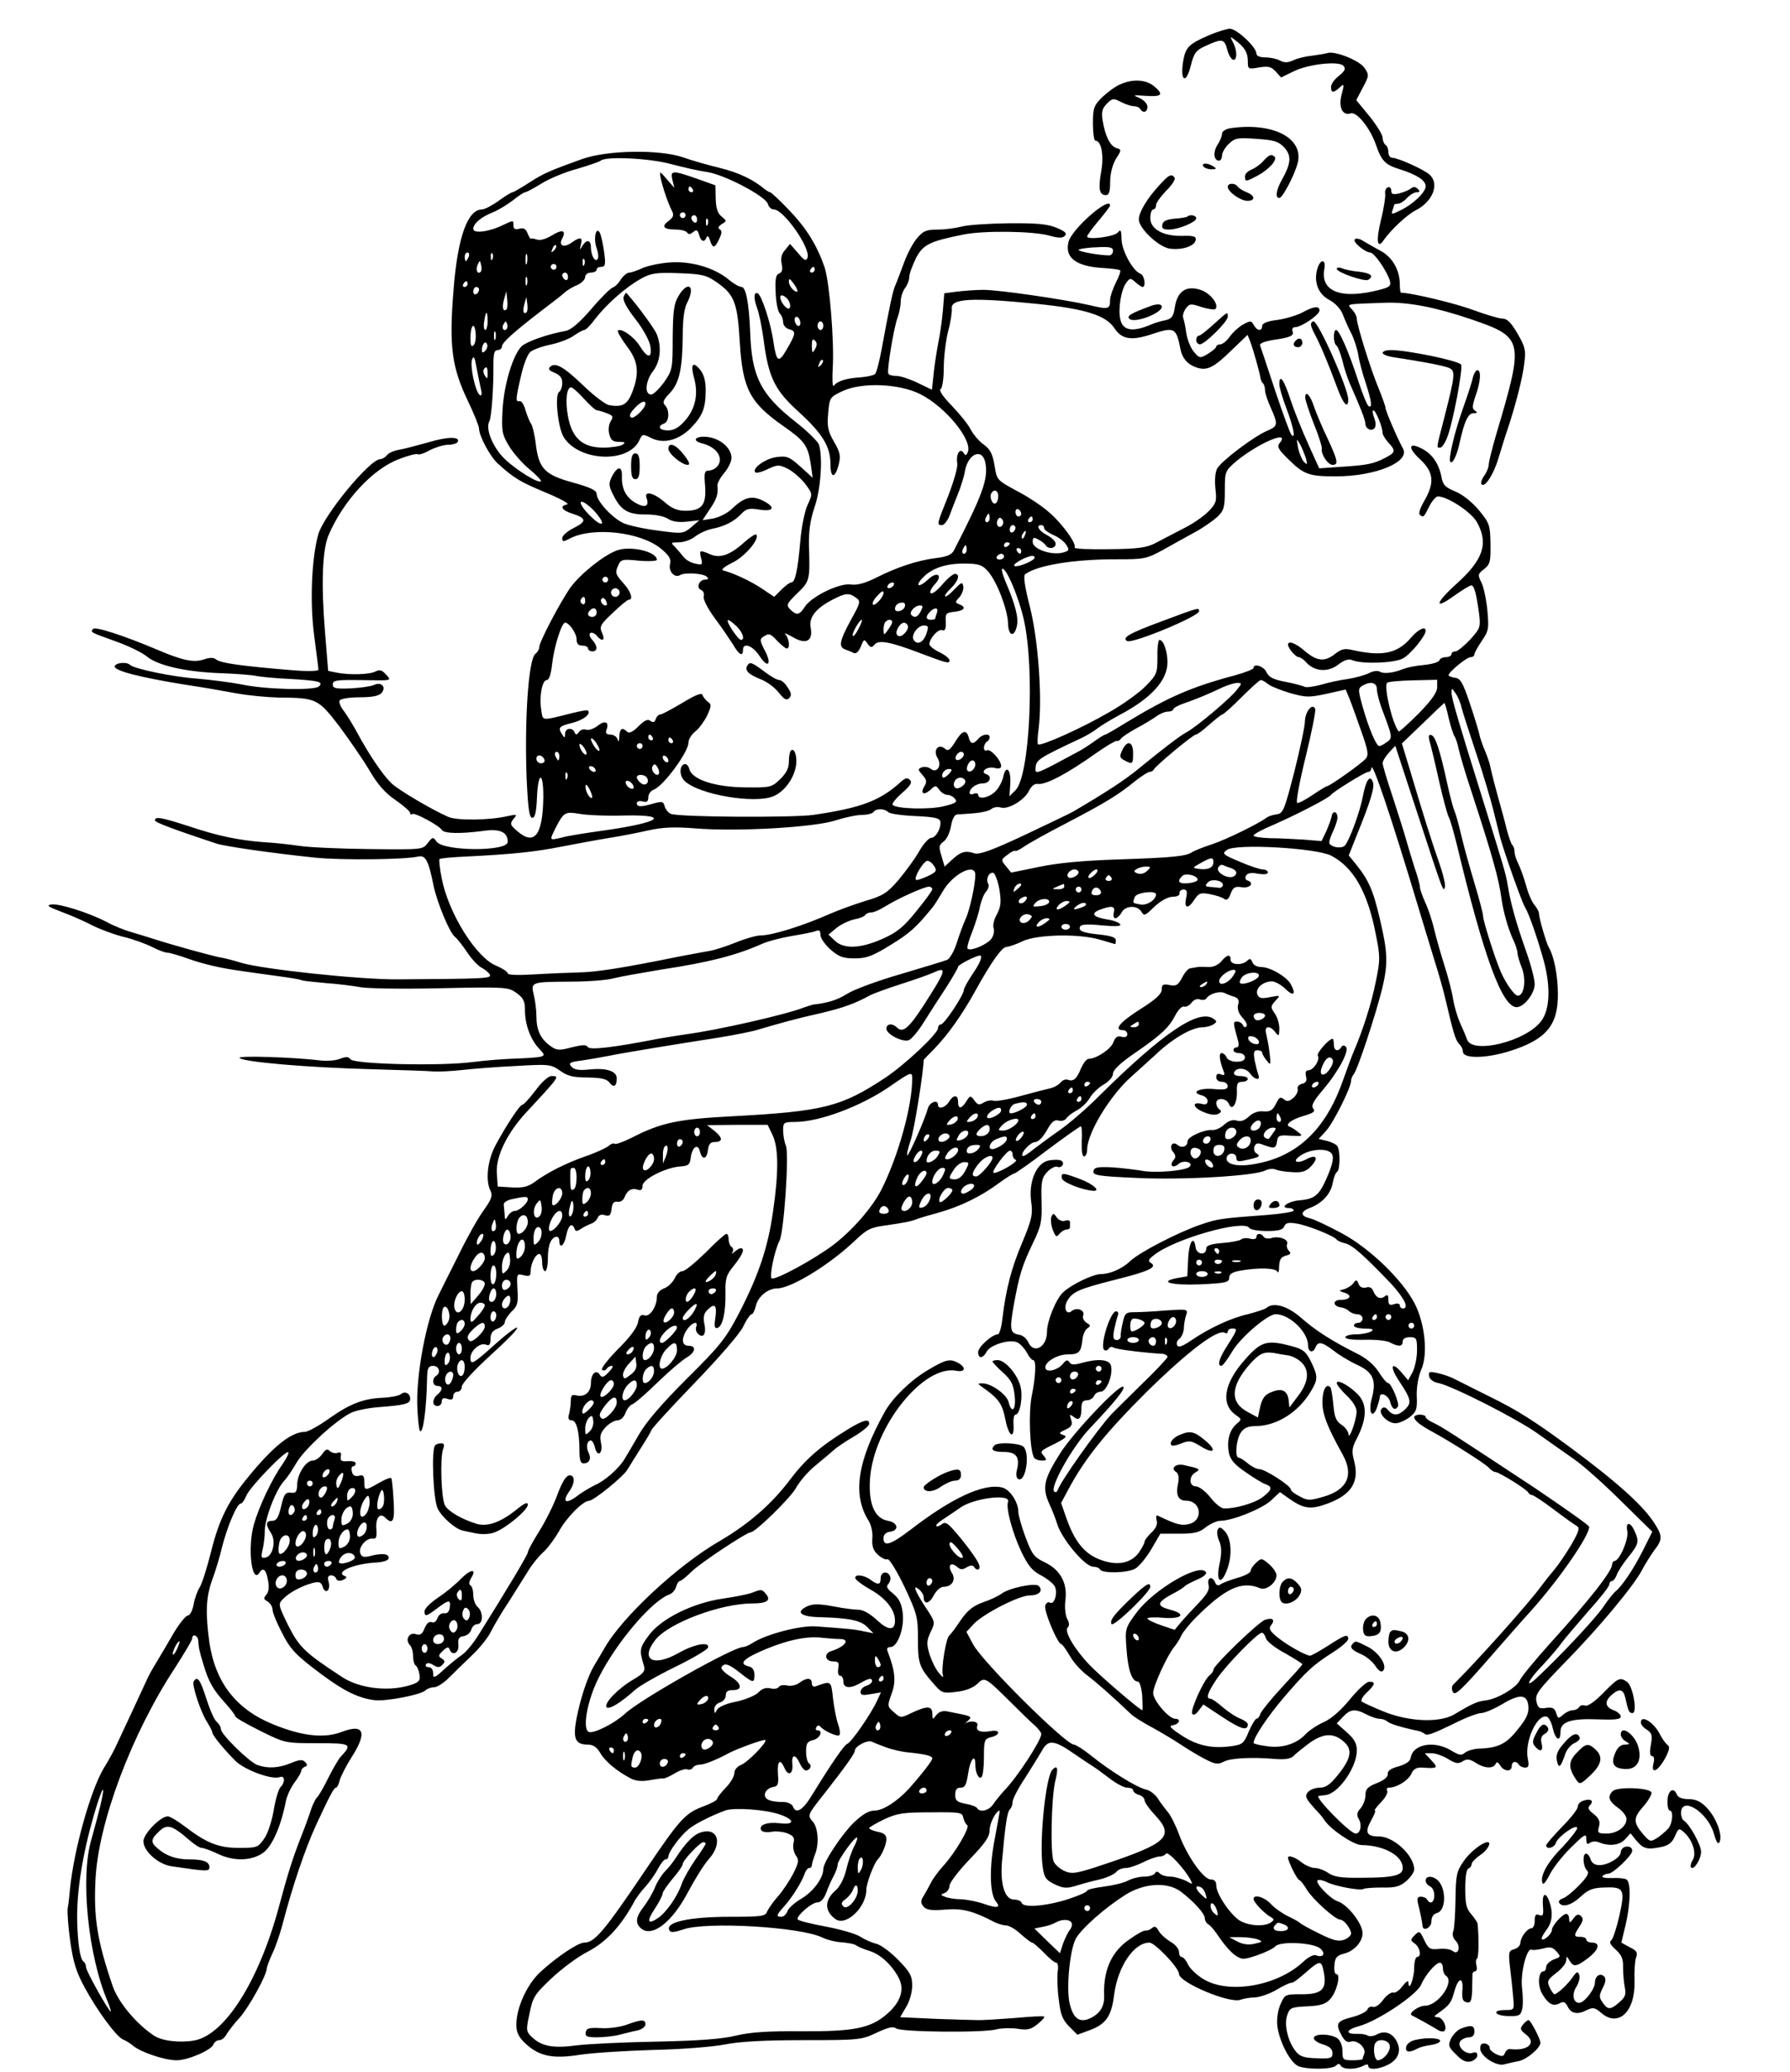 <svg xmlns="http://www.w3.org/2000/svg" version="1.0" width="832" height="962.667" viewBox="0 0 624 722"><path d="M421.4 12.3c-7.1 3.1-8.2 4.2-9 9.4-1 6.7 1.1 7.7 2.7 1.2 1.2-4.6 1.8-5.4 5.4-7 5.5-2.5 6.3-2.4 7.3 1.3.4 1.7 1.3 3.3 2 3.6 1.5.5 1.6-3.2 0-6.1-1.1-2.1-1-2.1.8-.7 3.3 2.5 4.4 4.3 4.4 7.3 0 2.8.1 2.9 3.9 2.2 3.2-.5 4.2-.3 5.8 1.4l1.9 2.1 4.5-2.2c5.2-2.5 15.5-3.6 17.2-1.9.9 1 .6 1.8-1.5 3.5-1.6 1.2-2.8 2.9-2.8 3.9 0 2.1.8 2.2 3 .2 1.6-1.5 1.7-1.3.7 2.4-1.2 4.4.3 7.6 3.2 6.6 2.1-.6 6.7 5.1 8.7 10.8 2 5.8 3.2 7.1 8.4 8.7 6 1.9 9 3.9 9 5.9 0 2.1-4.4 6.3-8.8 8.4-3 1.5-3.3 1.5-2.8.1.3-.9.6-1.8.6-2 0-.2.6-.4 1.3-.4.8 0 2.2-.9 3.2-2s2.5-2 3.4-2c1.1 0 1.2-.3.3-1.2-.8-.8-1.5-.8-2.4-.1-.7.6-2.5 1.3-4 1.7-2.2.5-2.8.3-2.8-1 0-.8-.6-1.4-1.2-1.1-.7.2-1.1 1.3-.9 2.3.1 1-.5 5.2-1.5 9.1-1.8 7.4-1.3 10.4 1.1 6.8 2.5-3.5 7.9-8.6 11-10.2 6.1-3.1 8.4-9.3 4.8-12.5-2.1-1.8-11-5.8-12.9-5.8-.8 0-1.4-.9-1.4-1.9 0-1.1-.4-2.3-1-2.6-.5-.3-1-1.5-1-2.5s-2.1-4.4-4.6-7.5l-4.6-5.6 2.3-4.4c2.2-4.1 2.2-4.4.6-6.8-1.7-2.6-10.4-6.1-13-5.2-.7.2-3 .6-5.2.9-2.2.2-5.2.9-6.6 1.6-2 .9-3.2.9-4.7.1-1.1-.6-3.4-1.1-5.1-1.1-1.9 0-3.1-.5-3.1-1.3 0-2.3-6.9-8.7-9.3-8.7-1.2.1-4.5 1.1-7.3 2.3zm-30.9 17.1c-1.7.7-4.5 2.8-6.3 4.5-2.9 2.9-3.2 3.8-3.2 9.2 0 3.2.4 5.9.8 5.9 2.1 0 3.1 5 2.1 10.6-1.1 6.2-.7 8.4 1.6 8.4 1.1 0 1.5-1.1 1.5-4.6 0-2.9.8-5.9 2-8 2-3.1 2-3.3.2-3.8-2.2-.7-3.9-4.1-4.8-9.5-.5-3.1-.2-4.3 1.5-6 1.9-1.9 2.3-1.9 4.8-.6 1.5.8 3.6 1.5 4.5 1.5.9 0 2 .4 2.3 1 1 1.6 2.5 1.1 2.5-.8 0-1-1.2-2.3-2.7-3-2.6-1.1-2.4-1.1 2-.8 5.7.4 6.5-.4 3.2-3.2-2.9-2.5-7.5-2.8-12-.8z"/><path d="M428.8 44.7c-1.6.3-2.8 1.1-2.8 1.9 0 .8-.7 2.6-1.6 3.9-1.6 2.5-1.3 5.5.6 5.5.5 0 1-.8 1-1.8s1.1-2.9 2.4-4.1c2.1-2 3.1-2.2 9.7-1.7 6.1.4 7.6.9 9.6 3 2.6 2.9 2.4 5.5-.9 11.4-2 3.6-2.3 6.2-.8 6.2 1.1 0 5.4-8.2 6.4-12.3 2.1-8.7-8.9-14.2-23.6-12zM203 55.4c-11.4 4.1-13.5 5-18.6 8.3-2.8 1.8-5.4 3.3-5.7 3.3-.4 0-2.6 1.3-4.9 3-2.2 1.6-4.9 3-5.8 3-5 0-8.5 9.8-9.9 28.1-1.6 19.6-.6 26.9 5 38.6 2.1 4.4 3.9 8.8 3.9 9.7 0 2.5 3.9 9.8 6.5 12.1 5.7 5.2 7.8 6.4 16.6 10.1 5.1 2.1 8.6 4 7.6 4.2-2.7.5-2 2 1.8 3.2 5 1.6 5.1 2.7.5 5-2.2 1.1-4 2.7-4 3.5 0 1.4.3 1.4 2.8.1 8-4.1 24.6-2.2 31.6 3.6 2.9 2.4 3.6 3.6 3.2 5.3-.7 2.6 1.6 5.1 3.5 3.9 1.7-1 8.1-.6 9.3.6.7.7.5 1-.6 1-2.1 0-3.2 2.9-1.4 3.6.8.3 1.2 1.3.9 2.3-.2 1 1.4 4.2 4 7.7 2.4 3.2 5.2 7.4 6.3 9.1 2 3.5 3.4 4.3 3.4 1.8 0-2.8 3.5-1.5 5.9 2.3 3 4.5 4.3 2.5 1.5-2.5-1.5-3-1.6-3.6-.3-4.4 2-1.3 2.4-1.2 5 1.6 1.3 1.3 2.7 2.5 3.2 2.5 1.2 0 .8-3.5-.5-4.9-.7-.7.4-.3 2.5.9 4.7 2.8 7.2 1.4 6.3-3.3-.7-3.5 1.8-6.7 7.6-9.7 4.4-2.3 5.8-2.5 8.2-.7 1.7 1.2 1.6 1.7-1.8 7.8-4 7.4-4.4 9.4-1.8 10.3.9.3 2.3.9 2.9 1.2.8.3 1.7-.6 2.4-2.3 1-2.6 1.2-2.7 2.3-1 1.1 1.5 1.5 1.5 2.5.3 1.4-1.7 5.6-.9 15.8 3 9.6 3.6 10.3 3.8 10.3 2.5 0-.6-1.6-1.9-3.5-2.8-1.9-.9-3.5-2.2-3.5-2.8 0-2 3.1-5.4 4.4-4.9 1 .4 1.4-.3 1.3-2.8-.2-3 .1-3.3 3.1-3.6 3.4-.4 4.2-1.6 1.6-2.6-1.5-.6-1.5-.8.1-2.5.9-1.1 1.5-2.8 1.3-3.8-.3-1.6-.7-1.4-3.1 1.1-1.5 1.6-2.9 2.7-3.2 2.4-.3-.2.6-1.5 2-2.8 2.6-2.5 3.3-5 1.4-5-.7 0-2.7 1.7-4.4 3.7-1.8 2.1-3.6 3.5-4.1 3-.4-.4.3-1.8 1.5-3.1 2.9-3.1.9-4.7-2.3-1.7-3.3 3.1-4.9 2.5-1.8-.7 3.3-3.3 8.1-4.9 15-4.8 4.5.1 5.7.5 7.7 2.8 3.1 3.6 6.8 13.4 6.9 18 .1 4.5 2.2 5.1 3.1.9.6-2.9-.5-7.3-4-15.5-.9-2.1-1.4-4-1.2-4.3 1.2-1.1 5.7 9.3 7.6 17.6 3.9 17.3 2.1 54.6-2.9 59.5l-2.1 2.1.3-4.4c.3-5.1-1.6-6.8-2.5-2.2-.4 1.6-1.6 3.9-2.8 5-2.3 2.2-5.9 2.8-5.9 1.1 0-.5-.7-.7-1.5-.4-.8.4-1.5.2-1.5-.3 0-1.6 2.4-3.3 4.7-3.3 2.4 0 3.3-2.5 1.1-3.2-2.3-.8.3-2.8 2.8-2.2 1.7.4 2.4.2 2.4-.7-.1-2.1-3.8-6.1-5-5.4-.5.3-1-.1-1-.9s.5-1.8 1-2.1c.6-.3 1-1 1-1.6 0-1.4-2.6-1.1-4 .6-1.7 2-2.7 1.9-3.3-.5-.8-2.9-2.3-2.5-4.7 1.5-1.8 2.9-2.5 3.4-3.6 2.4-2.3-1.9-4.2.5-2.6 3.2 1.7 2.7-.2 5.6-2.4 3.8-.8-.6-2.1-.8-3-.5-1.5.6-1.5.8.2 2.7 1.4 1.6 1.6 2.4.7 3.8-1.6 2.6-.4 3.5 2 1.4 1.8-1.7 1.9-1.7 3.2 0 .6.9 1.9 1.7 2.7 1.7.9 0 2.1.6 2.7 1.4 1 1.1.2 1.6-4 2.6-5 1.2-16.4.9-17.7-.5-.4-.4 1.1-2.2 3.2-4.1 3-2.6 3.7-3.7 2.8-4.6-.9-.9-1.7-.7-3.4.9-7.1 6.4-13.8 8.9-30.3 11.3-7.2 1-47.3.8-49.7-.4-.9-.4-1.8-1.6-2.1-2.6-.4-1.7-.9-1.8-3.8-1-4.4 1.3-5.9 1.3-5.9-.1 0-.6.9-.9 2-.6 1.5.4 2 0 2-1.4 0-1.1.8-2.3 1.9-2.7 3.4-1.3 12.1-13.1 12.1-16.4 0-1.1 1.1-2.9 2.4-3.9 1.3-1 3.1-3.5 4.1-5.5 1.5-3.3 1.6-3.9.3-4.8-.8-.6-1.7-1.7-1.9-2.4-.3-.9-2.5 0-7.1 2.8-3.7 2.2-7.1 4-7.6 4-.6 0-1.3.7-1.6 1.6-.4 1.2-1 1.3-1.9.6-.9-.7-2-.2-4.1 1.9-2 2-3.3 2.6-4 1.9-1.7-1.7-2.6-1.1-2.7 1.7-.1 1.7-.3 2.1-.6 1-.2-.9-1.4-1.7-2.5-1.7-1.4 0-1.8-.5-1.4-1.6 1.1-2.8-.5-3.5-3-1.5-1.4 1.1-3.2 1.7-4.1 1.4-.8-.3-1.9 0-2.5.8-.7 1.1-1.1 1.1-1.5.1-.7-1.8-3.3-1.5-3.3.5 0 1.5-.2 1.6-1 .3-1.6-2.5-1.2-2.9 3.6-4.1 3.9-1 6.6-3.2 5.3-4.3-.2-.2-2.6.2-5.4.9-11.1 2.8-10.2 2.8-10.8-1-.8-4.7.3-10.5 1.9-10.5.8 0 1.5-2 1.9-5.8.7-6 3.3-14.2 4.5-14.2 1.4 0 4 3.7 4 5.8 0 1.5.6 2.2 2 2.2 1.1 0 2 .4 2 1 0 .5.7 1 1.5 1 1.9 0 1.9-1.9-.1-4.1-.9-1-1.1-2-.6-2.3.5-.3 1.5.1 2.2.9 1.9 2.3 3.1 1.8 1.9-.9-1-2.2-.7-2.9 3.7-7 2.6-2.5 5.1-4.6 5.6-4.6 1.7 0 .7-3-2.1-6-2.5-2.8-2.7-3.5-1.7-5.7 1-2.4 1.4-2.5 7.4-1.9 3.4.3 6.2.1 6.2-.3 0-2.8-9-5-13.9-3.3-4.5 1.6-12.7 8.1-16.2 12.9-3.6 5.1-10.9 19-10.9 20.8 0 .7-.6 1.8-1.4 2.4-2.4 2-3.8 23.1-3 43.8.5 10.2.9 13.3 2 13.3.9 0 1.4-2 1.6-7.3.4-9.1 2.3-8.8 2.2.3-.2 13.1-3.1 16.8-9 11.7-2.6-2.2-2.7-2.6-1.4-4.3 1.4-1.6 1.3-1.7-2-1-6.3 1.5-17.7 1.6-20.7.3-5.7-2.5-16.9-9.1-19.7-11.6-3-2.8-7.9-10-12.1-17.8-1.4-2.6-3.5-6-4.6-7.5-1.2-1.4-1.8-3.1-1.5-3.7.4-.6 3.5-1.1 7-1.1 4.5 0 6.7-.5 7.6-1.5 1.8-2.1-.1-4-2.6-2.8-1.1.5-4.7 1-8.1 1.2-5.3.2-6.3 0-6.3-1.4s1.3-1.6 9.3-1.5c11.8.2 11.3.3 9.2-2-1.3-1.5-2.2-1.7-3.6-1-2 1.1-9.1 1.3-13.6.4l-2.9-.6-1.1-13.6c-1.4-16.9-.9-28.5 1.2-33.6 5.1-12 15.4-23.2 24.6-26.6 3.3-1.3 6.2-2 6.5-1.7.4.3 2.3-.3 4.2-1.4 2-1 4.9-1.9 6.4-1.9s2.9-.4 3.3-.9c1.2-2-3.4-2-10 0-3.9 1.1-8.4 2.3-10.2 2.6-1.8.3-3.8 1.1-4.4 1.9-.6.8-1.7 1.4-2.3 1.4-3.7 0-19.9 19.7-21.7 26.4-2.3 8.5-2.9 23.6-1.4 34.9.8 6.1 1.5 11.6 1.5 12.1s-3.8.6-8.7.2c-18.2-1.5-25.4-2.5-27-3.8-.8-.7-2.2-.7-4.2 0-3.5 1.2-7.4.4-16.1-3.3-12-5.1-22-8.3-22.6-7.3-.8 1.2-1.2 1 7.9 4.3 4.3 1.5 9.2 3.9 10.8 5.2 3.7 3.2 13.7 5.5 25.9 5.9 5.2.2 10.9.6 12.5 1 1.7.3 6.8.8 11.5 1 10.2.6 11.8 1 10.2 2.6-1.5 1.5-18.8 1.1-27.1-.7-3.6-.7-10.6-1.6-15.4-2-8.4-.6-21.9-3.4-23.4-4.8-1.2-1.2-5.3-.7-5.3.6 0 1.5 9 3.8 24.5 6.3 5.5.8 13.5 2.2 17.8 3 4.2.8 11 1.4 15 1.5 13 .1 13.6.4 20.9 9.9 3.5 4.7 8.3 11.6 10.6 15.5 2.9 5 5.6 8 9.2 10.4 2.7 1.9 5 3.9 5 4.4 0 .6.3.7.7.4.7-.7 9.3 3.9 10.4 5.6.8 1.2 6.5 1.3 14.1.3 6-.9 8.8.3 8.8 3.8 0 3.4-22.3 3.3-24.8-.1-1.2-1.7-1.4-1.7-3.1.5-1.7 2.3-1.9 2.3-20.2 2.1-10.1-.1-21.1-.6-24.4-1.1-3.3-.5-8.9-1.1-12.5-1.3-9.1-.7-16.1-2.2-26.3-5.6-9.3-3-11.7-3.5-11.7-2 0 .7 7 3.3 21.5 8.1 3.3 1 19.1 3.3 34.5 4.9 9.1.9 31 .7 35.8-.4 2.5-.6 3.6 1.4 5.3 10 1.2 5.8 5.6 16.6 7.5 18 .7.5 2.6 2.9 4.2 5.3s3.9 4.9 5.2 5.5c1.3.7 2.5 1.8 2.8 2.4.4 1.3-1.4 1.4-32.3 1.6-12.9.1-47-3.5-54.5-5.8-2.5-.8-6.1-1.7-8-2-3.2-.7-15.3-4-22.5-6.3-1.6-.5-5-1.6-7.5-2.3-2.5-.7-6.5-2.3-8.8-3.6-6.4-3.3-16.6-6.5-19.3-6.1-1.9.3-1.1.8 3.6 2.6 3.3 1.2 8 3.3 10.5 4.6 2.5 1.3 7.3 3.1 10.7 4 3.5.8 8.1 2.5 10.3 3.6 2.1 1.1 4.5 2 5.3 2 .8 0 4 .9 7.3 2.1 5.6 2 11.8 3.4 19.4 4.4 1.9.3 7 1 11.4 1.6 4.4.6 8.3 1.2 8.7 1.5.3.2 4.2.6 8.5 1 4.4.3 9.7 1 11.9 1.4 2.2.5 14.7.7 27.8.4 23-.5 23.9-.4 26.7 1.6 2.4 1.7 3 2.9 3 5.9 0 5.1 1.8 10 4.7 13.3 2.3 2.4 2.3 2.6.6 3.1-1 .2-4.7.5-8.3.6-3.6.1-10.4.6-15.1 1.2-11.1 1.5-41.8.8-42.8-1-.6-.9-1.5-.9-3.6-.1-1.5.6-4.4.8-6.4.6-9.8-1.2-29.5-1.8-28.6-.9 1.4 1.4 23.4 3.3 45.3 3.9 10.4.3 20.5.6 22.4.8 1.8.1 6.3-.1 9.8-.5 3.6-.4 12-1.1 18.7-1.4 11.7-.7 12.3-.6 15.5 1.6 2.6 1.9 4.6 2.4 9.7 2.4 4.8.1 6.6.5 7.6 1.8 1.4 1.9 2.5 1.3 2.5-1.5 0-2.5-3.5-3.7-9.5-3.1-3.7.4-5.4.1-6.3-1-1.1-1.2-.6-1.6 3.5-2.1 2.7-.4 6.8-1.1 9.3-1.6 4.8-1 21.8-3.8 38.5-6.4 5.5-.9 11.6-2.1 13.5-2.7 7.8-2.3 13.9-4 22-5.8 7.7-1.8 12.2-3.4 17.4-6.3 1-.5 5.8-2.3 10.5-3.8s9.8-3.3 11.4-4c5.1-2.4 4.6-.9-3.6 11.8-4.9 7.5-7 9.3-9 7.3-1.6-1.6-3.7-1.4-3.7.4 0 1.9 5.6 4.8 7.8 4 .9-.3 3.3-3.1 5.2-6.2 1.9-3 5.4-8.5 7.8-12.1 2.3-3.6 4.2-6.9 4.2-7.3 0-.7 6.3-3.9 7.6-3.9 1.1 0 .1 2.6-2.6 6.5-1.6 2.4-3 4.9-3 5.5 0 1.7-6.8 12-8 12-.5 0-1 .6-1 1.3 0 1.9-11.5 12.7-18.4 17.3-15.3 10.1-21.4 11.7-53.1 13.4-19.1 1-25 2.2-35.3 7.5-3 1.5-5.6 2.4-5.9 2.1-.4-.3-1.3 0-2.2.8-.9.7-4.5 2.4-8.1 3.6-6.8 2.4-13.2 5.6-17.9 9.1-2.1 1.5-3.9 1.9-7.7 1.7l-4.9-.3-.3-4.7c-.4-5.8 3.6-14 10.4-21.3 11.7-12.6 11.6-12.5 8.6-12.5-1 0-3.5 2.2-5.5 5-2.1 2.7-4.1 5-4.6 5-.9 0-5.7 7.3-9.5 14.4-2.7 5.2-3.4 12.1-1.6 15.6.8 1.6.4 2.9-2.4 6.8-1.9 2.6-5.8 9.5-8.6 15.3-2.9 5.7-6.1 12.2-7.2 14.4-4.2 8.3-7.9 28.1-7.3 39.4.2 4 .6 7.5.9 7.8 1.1 1.1 2.3-7.6 2.5-19 .1-3 .5-3.7 2.1-3.7 2.1 0 2.8 2.4 1 3.5-1.5 1-1.2 3.5.5 3.5 1.9 0 1.9 1.4 0 3s-1.9 4 0 4c.8 0 1.5-.7 1.5-1.6 0-1.1.6-1.4 2-.9 1.4.5 2 .2 2-.9 0-.9.7-1.6 1.5-1.6s1.5-.8 1.5-1.8 4.3-5.7 9.9-10.8c5.4-4.9 9.7-9.2 9.4-9.7-.2-.4-3.6 2.1-7.4 5.5-8 7.2-8.9 7.7-8.9 5 0-2.5 3.3-5.4 5.4-4.6 1.2.5 1.6 0 1.6-2 0-1.9.7-2.9 2.5-3.6 1.4-.5 2.5-1.6 2.5-2.3 0-.7 1.1-2.3 2.3-3.6 2.1-1.9 2.4-3 2.1-7.7-.3-5.5-.3-5.6 2.1-5 2.1.5 2.5.3 2.5-1.4 0-2.6 1.7-6 3-6 .6 0 1 1.3 1 3 0 1.6.5 3 1 3 .6 0 1-2.2 1-4.8 0-4.4 1.2-7.2 3.2-7.2.4 0 .8.7.8 1.5 0 2.9 1.8 1.5 2.4-2 .7-3.5 2-4.6 2.9-2.3.3 1 .8 1 2.3 0 1.1-.7 2.7-1.5 3.6-1.8.9-.3 1.9-1.3 2.2-2.1.4-.9 1.3-1.2 2.5-.8 1.6.5 2 0 2.3-2.2.2-2 .8-2.7 2.1-2.5.9.2 2-.5 2.4-1.5.9-2.4 2.4-3.4 4.6-2.7 1.2.4 1.7 0 1.7-1.4 0-2.2 7.9-6.3 13.1-6.7 2.9-.2 3.4-.6 3.7-3.1.5-3.7 2.5-5.1 3.2-2.1.8 3.1 2.4 2.8 2.8-.6.2-1.8.9-2.7 2.1-2.7 3.1 0 3.2-1.3.4-3.7l-2.8-2.2 10.6-.1h10.5l1.7 3.5c2.1 4.4 2.2 12.8.2 26.6-1.8 12.7-5 22.2-11.8 35.4-4.7 9-6.5 11.3-18.3 23-8.8 8.8-14.2 15.1-16.7 19.5-2.1 3.6-4.3 7.4-5 8.5-1.9 3.2-6.9 7.6-10.2 9-1.6.8-4.6 2.5-6.5 4-3.8 2.8-5.1 1.9-2.6-1.7 2.2-3 2.1-6-.1-5.6-1.1.2-2.5 2.7-4 6.7-1.2 3.4-4.1 9.2-6.3 12.7s-4 6.8-4 7.4c0 .8-7.1 12.7-17.2 28.8-1.8 2.9-4.3 5.9-5.6 6.8-1.3.9-4.1 3.1-6.3 5.1-3.5 3.2-3.9 3.3-3.9 1.4 0-1.2-.6-2.1-1.6-2.1-.8 0-1.2-.4-.9-1 .4-.6 1.3-.5 2.5.2 1.5 1 2.2 1 3.2 0s1-1.5-.2-2.2c-1.3-.8-1.2-1.2.4-2.7 1.3-1.3 2-1.5 2.3-.6.9 2.6 3.4 1.4 3.1-1.5-.2-2.1.2-2.8 1.8-3 1.2-.2 2.4-1.2 2.7-2.3.3-1 1.2-1.9 2.1-1.9 2.1 0 2.1-4.3.1-6-.8-.7-1.5-2.5-1.5-4.1 0-1.5-.4-3.1-1-3.4-.6-.4-.5-1.3.2-2.5 2.2-3.4 0-3.3-3.4.1-1.8 1.9-5.4 4.9-8 6.6-2.7 1.8-4.8 3.9-4.8 4.8 0 2 .6 1.9 4.4-1 4.1-3.1 4.8-3.1 4.4-.3-.2 1.5-.9 2.2-2 2-.9-.1-1.9.6-2.3 1.7-.4 1.2-1.2 1.8-2 1.4-1-.3-1.8.5-2.5 2.2-.8 2-1.5 2.5-3 2-2.4-.8-3.9 2-2.1 3.8.6.6 1.1 2.3 1.1 3.8s.4 3 .9 3.3c.5.3 1.1 1.7 1.3 3 .4 2 0 2.7-2.1 3.5-7.6 2.8-18.4 1.8-24.9-2.5-13-8.5-14.9-10.4-18.7-17.9-3.5-7.2-3.6-7.5-1.8-9.3 2.1-2.2 6.6-4.6 10.5-5.6 2.1-.5 2.8-.2 3.3 1.4.9 2.8 2.8 1.3 2.1-1.6-.5-1.7-.2-2.4.8-2.4.8 0 1.6.5 1.8 1.2.3.7 1.1.9 2.4.4 1.2-.6 1.5-1 .7-1.3-3.8-1.4 3-4.4 11.2-4.8 2.6-.2 4-.8 4-1.6 0-1.5-2.4-1.7-6.6-.6-2 .5-2.9.3-3.3-1-.8-2 2.1-5.4 4.3-5.1 1.3.2 1.5-.5 1.3-3.4-.3-3.8 1.2-5.8 3.1-3.9 2.7 2.7 3.4 1.1 2.9-6.1-.2-4-.6-7.5-.8-7.7-.3-.3-2.2.5-4.3 1.7-4.9 2.8-5.1 2.8-5.1-.4 0-2.1-.4-2.5-1.9-2.1-1.3.3-2.1-.1-2.4-1.4-.3-1.1-.1-1.9.4-1.9s.9-.5.9-1c0-.6-1.2-.9-2.7-.8-2.3.2-2.7-.1-2.5-1.6.3-1.3-.1-1.7-1.1-1.3-.8.3-2 0-2.7-.6-.9-.9-1.5-.7-2.7 1.1-.9 1.2-2.3 2.2-3.3 2.2-2.3 0-5.4 4.7-5.4 8.5-.1 2.5-.5 2.9-2.2 2.7-1.9-.2-2.4.5-3.4 4.8-.9 3.8-1.6 5-3.1 5-2.3 0-2.4 1.3-.4 4.3 1.8 2.8.6 8-1.9 8.5-1.6.3-1.7-.1-1-3 .4-1.8.7-4.4.7-5.8-.2-4.3 3.9-15.1 7-18.2.7-.7 2.6-3.5 4.1-6.1 2.9-4.8 13.3-14.4 18.7-17.2 1.6-.9 6-1.8 9.7-2.1 9.3-.7 11.2-1.2 11.2-2.9 0-1.9-1.8-2.9-3.3-1.6-.7.5-3.5 1.1-6.2 1.2-7 .3-11.7 2.2-19 7.4-3.5 2.5-7.2 4.5-8.2 4.5-4.7 0-10.9 4.9-19.5 15.4-7.3 8.8-10.4 15.1-13.2 26.3-1.4 5.6-3.2 11.3-4 12.5-.8 1.3-1.8 4-2.1 6-.4 2.1-1.3 3.8-2 3.8s-2.8 2.6-4.7 5.7c-1.8 3.1-4.5 7.7-6 10.2-1.6 2.5-3.2 5.5-3.7 6.7-1.4 3.1-9 19.4-10.9 23.4-.9 1.9-2.7 5.1-3.9 7-4.6 7.5-10.5 28.4-11.9 42.3-.2 2.3-.5 5.3-.8 6.7-.2 1.4.2 6.6.9 11.6 1 7.1 2.1 10.7 5 16 4.3 8 11.2 17.4 13.5 18.2.8.3 2.4 1.3 3.5 2.2 2.6 2.2 10.9 5 15.1 5 3.9 0 12-3.5 12.8-5.5.3-.8 1.2-1.5 2-1.5.9 0 2-.9 2.6-2.1.7-1.1 2.7-3.8 4.6-5.8 3.2-3.6 9.4-14.8 9.4-17.1 0-.5.9-2.9 2-5.3 1.1-2.3 2.6-6.7 3.4-9.7 3.4-13.1 7.8-26.3 11.8-35 4.6-9.9 6.2-13 6.9-13 .4 0 1-1.1 1.3-2.5.4-1.4 2.2-5 4.1-8 5.6-8.7 4.5-11.9-3.2-9-6.1 2.4-13.8 1.6-23.9-2.5-13-5.2-20.3-14.6-22.4-28.6-1.4-10.2-1.2-15.7.9-21.6 1.1-2.9 2.7-8.1 3.5-11.6 1.8-7.1 5.2-15.2 6.5-15.2.5 0 1.4-1.3 2-2.8 1.3-3.1 13.7-15.9 14.6-15.1.3.3-.6 2.1-1.9 4-3.8 5.3-8.3 14.9-10.1 21.2-2.3 8.2-.7 21.1 2 16.7 1.2-1.9 2.3-1 2.9 2.6.5 2.3.3 4.1-.5 5.1-1.1 1.2-1 1.7.4 2.4.9.6 1.7 1.8 1.7 2.8 0 1 1.5 4.7 3.3 8.1 2.9 5.8 4.9 7.9 14.2 14.8 7.6 5.6 12.5 8 18.1 8.7 3.9.5 16.2-1.9 17.7-3.4.6-.6 2-1.1 3-1.1 1.1 0 3.4-1.5 5.2-3.3 1.7-1.7 5.3-5.2 7.9-7.7 2.6-2.4 5.7-6.2 6.8-8.5 1.1-2.2 3.9-6.9 6.3-10.5 2.3-3.6 5.2-8.3 6.6-10.5 1.3-2.2 3.6-5 5-6.3 1.5-1.2 4.1-4.7 5.8-7.6 2.6-4.8 8.4-10.6 10.5-10.6 1.5 0 11.7-8.2 13.3-10.8.9-1.5 3.1-5 4.8-7.7 1.8-2.8 3.4-5.5 3.6-6.1.2-.7 7-8.1 15.1-16.5 8.4-8.7 15.7-17.1 16.9-19.6 1.1-2.4 2.5-4.3 2.9-4.3.5 0 1.1-1.3 1.5-2.9.7-3.2 4.2-6.1 7.4-6.1 4.9 0 18.4-8.3 27.2-16.7 4.1-3.9 5.4-4.6 11-5.3 6.7-1 8.4-1.3 10.9-2.3.8-.3 4.2-1.3 7.5-2.2 7.1-2 14.4-5.5 20.6-10.1 2.6-1.9 5-3.4 5.4-3.4.4 0 5.7-3.7 11.7-8.3 6-4.5 11.3-8.2 11.6-8.2.3 0 .5 2.4.3 5.2-.1 3.3.2 5.3.8 5.3.6 0 1.1-1.1 1.1-2.4 0-5.7 8-18.9 15.5-25.5 1.6-1.4 5.4-4.9 8.5-7.7 5.9-5.6 12.6-9.4 16.2-9.4 1.3 0 3-.5 3.8-1 1.3-.9 1.3-1.1 0-2-5.1-3.5-17.4 4.8-39.4 26.5-4.4 4.5-10.8 10-14.1 12.3-3.3 2.3-7.5 5.4-9.3 6.8-1.8 1.5-3.4 2.5-3.7 2.2-.9-.9 2.7-4.8 4.4-4.8 1 0 2.7-1.7 4-4 1.7-3.1 2.7-3.9 4.1-3.5 1 .3 2.2 0 2.7-.7.4-.7 2.1-2 3.6-2.8 1.6-.8 3.6-2.7 4.5-4.2.9-1.6 3.1-3.8 4.9-4.8 1.9-1.1 3.3-2.7 3.3-3.8 0-1.3 2.5-3.7 7.3-7 9.6-6.6 12.1-9 14.4-13.3 1-2 2.4-3.4 3.1-3.1.7.2 1.9-.4 2.6-1.4.8-1 2-1.5 2.9-1.1.9.3 1.9.2 2.3-.4 1-1.6 4.7-2.7 6.4-1.8.8.4 2.3 1 3.4 1.3 1.3.5 1.7 1.2 1.2 2.8-.3 1.5.2 3 1.6 4.5 1.2 1.3 1.8 2.6 1.3 3-.4.5-1 .2-1.2-.5-.3-.6-1.2-1.2-2-1.2-1.5 0-1.5.2.3 6.7.4 1.4.2 2.3-.5 2.3-.6 0-1.1.4-1.1 1 0 .5.9 1 2 1s2 .7 2 1.5c0 1-1 1.5-2.9 1.5-1.6 0-3.1-.6-3.5-1.5-.3-.8-1.1-1.5-1.7-1.5-1.1 0-.8 2.5.7 6.4.5 1.2.2 1.5-1 1-1.1-.4-1.6-.1-1.6 1 0 .9.8 1.6 2 1.6 1.1 0 2 .7 2 1.5 0 1.1-1.1 1.4-5 1-5-.4-8 1.2-4.1 2.2 1.2.3 2.1 1.2 2.1 2 0 1-.7 1.4-2 1-3.6-.9-3.2 1.3.5 2.8 2.3 1 4.1 1.2 5.2.7 1.1-.6 1.2-1.1.4-1.6-.6-.4-1.1-1.4-1.1-2.2 0-2 3.6-1.8 4.4.3 1.1 2.7 2.9-.1 2.8-4.2-.1-2.9.2-3.5 1.8-3.5 1.1 0 2-.5 2-1 0-.6-1.2-1-2.6-1-1.5 0-2.4-.5-2.2-1.2.7-1.9 4.1-1.8 5.6.3 1.5 2.2 3.7 2.6 2.9.5-.3-.8-.9-3.1-1.3-5-.5-2.9-.3-3.6 1-3.6.9 0 1.6.4 1.6.8 0 .5.7 1.7 1.6 2.8 1.4 1.8 1.5 1.6 1-2.6-.3-2.5-.9-5.5-1.2-6.8-.8-2.7 1.3-3 3.2-.5 1.2 1.6 1.3 1.5 1.4-1.2 0-1.7-.7-4.1-1.6-5.3-1.5-2.2-1.5-2.5.2-4.4 1.9-2 1.8-2-1.9-1.3-3 .6-3.8.4-4.4-1-.7-2.1 2-4.5 5.1-4.5 1.1 0 3.3 1.2 4.8 2.7 2.8 2.7 3.7 1.8 1.8-1.7-1.4-2.6-7.2-6-10.3-6-1.4 0-2.8-.7-3.1-1.7-.5-1.2-.9-1.4-1.8-.5-1.7 1.7-5.8 1.5-5.8-.3 0-2.1-1.2-1.9-3.3.6-1.1 1.2-2.8 2-4.5 1.9-1.5-.1-3.1-.1-3.7 0-.5.1-1.6.3-2.4.4-.8 0-2.1 1.5-3 3.3-1.4 2.6-2 3-4.3 2.6-2.3-.5-2.8-.2-2.8 1.5 0 1.6-2.1 3.5-7.5 6.9-7.1 4.5-9.4 7.3-6 7.3.8 0 1.5.6 1.5 1.4 0 .9-.7 1.2-2 .9-1.4-.4-2.2.1-2.9 2-.9 2.4-6 5.7-8.6 5.7-.7 0-1.8 1.5-2.6 3.2-1.5 3.8-2.7 4.8-4.6 4.1-.8-.3-1.9.1-2.6 1-.7.8-2.3 1.7-3.7 2-1.4.3-6 1.5-10.4 2.7-4.3 1.2-8.5 1.9-9.3 1.6-.7-.3-2.3 0-3.3.6-1.6 1-2.2.9-3.3-.7-1.4-1.8-1.5-1.8-2.8.3-1.7 2.7-2.9 2.8-2.9.2 0-2.6-1.6-2.6-3.2 0-1.3 2.1-3.8 2.7-3.8 1 0-2-2.9-.9-3.5 1.2-1.1 4-6.8 16.9-7.2 16.4-.3-.2.3-2.6 1.2-5.3 1.2-3.4 4.5-24 4.5-27.9 0-.1 1.7-1.9 3.8-4 4.7-4.8 9.8-12.1 14.1-19.9 5.7-10.3 9.4-15.5 11-15.5.9-.1 3.4-.9 5.6-2 5.1-2.4 19.8-2.7 27.1-.5 2.7.8 5 1.5 5.2 1.5.1 0 .2-.6.2-1.4 0-.9-1.8-1.5-5.5-1.9-6.1-.6-7.8-1.3-6.9-2.9.4-.7 3.1-.8 7.6-.3 4.9.4 6.8.3 6.3-.4-.3-.6-2.4-1.4-4.6-1.7-4.9-.8-5.8-2.1-2.4-3.4 4.1-1.5 5.4-1.3 4.8 1-.3 1.1 0 2 .5 2 .6 0 1.6-.9 2.2-2 1.3-2.5 5.5-2.6 6.9-.3.9 1.6 1.3 1.5 4.5-1.7 2.3-2.1 4.6-3.4 6.4-3.5 1.6 0 2.6-.5 2.4-1.3-.1-.6.5-1.2 1.4-1.2 1.2 0 1.4.7.9 3-.8 3.7.7 3.9 2.9.5 1.5-2.3 2.2-2.5 5.4-1.9 2 .4 4.3 1.1 4.9 1.6.9.7 1.6.3 2.3-1.7.9-2.3 1.5-2.7 4-2.3 2.9.4 4.4-1.6 1.8-2.4-.7-.3-.8-1-.4-1.7.6-.9 2-1.1 4.2-.6 2.1.3 3.4.2 3.4-.5 0-.5-.8-1-1.7-1-1 0-4.7-1.2-8.1-2.7-5.9-2.5-6.3-2.8-4.5-4.1 2.9-2.3 31.2-.7 36.4 2 7.7 4 12.7 12.7 15.5 27.3 1.6 7.9 1.6 9 0 16.7-1.4 7.1-4.4 16.7-7.7 24.3-.5 1.1-2.2 5.8-3.9 10.5-6.1 17.1-16.3 26.5-31.5 28.8-5.6.9-9.6-.2-8.8-2.6.6-1.7 3.3-1.5 3.3.3 0 1.2.7 1.4 2.8.9 5.3-1.1 5.8-1.4 4.3-2.4-.8-.4-1.1-1.5-.8-2.4.5-1.3 1.2-1.4 3.2-.6 3.8 1.4 4.3 1.3 4.7-1.3.3-2 .8-2.2 4.8-1.9 4.1.2 4.4.1 2.6-1.2-1-.9-2.3-1.7-2.9-1.9-2-.6.3-2.5 4.7-3.8 3.5-1 4.3-1.6 3.4-2.6-.8-1 .1-2.6 3.4-6.5 5.5-6.5 9.3-13.7 8-15-.6-.6-1.2-.6-1.6.1-1.1 1.8-2.6 1.3-2.6-.9 0-1.1-.2-2-.4-2-1.3 0-5.7 5-5.2 5.9.9 1.4-1.5 5.1-3.3 5.1-.9 0-1.1.7-.8 2.1.4 1.5 0 2.3-1.4 2.6-1.1.3-1.8 1.1-1.5 1.8.2.7-.4 2.1-1.4 3-1.6 1.4-2.3 1.5-3.4.6-1.2-1-1.7-.7-2.8 1.6-1.1 2.2-2 2.8-4.3 2.6-1.8-.2-3.8.5-5.1 1.8-1.5 1.4-2.9 1.9-4.3 1.4-1.4-.4-2.8.1-4.3 1.4-1.2 1.2-3.1 2-4.2 1.9-2.9-.2-8.6 2.4-8.6 3.9 0 1.8-1.9 2.6-3.5 1.3-1.8-1.5-3.1.6-1.5 2.5.9 1.1 1 1.9.1 2.8-1.6 2-.1 3 1.8 1.3 1.7-1.5 5.3-.5 3.8 1-1.3 1.4-12.1 2.3-16.6 1.4-2.5-.4-7.3-1-10.6-1.2-4.9-.2-6 0-6.3 1.3-.3 1.5 1.6 1.8 15 2.4 16.3.8 41.4-.7 44.9-2.6 1.1-.6 2.8-.7 3.7-.3.9.4 3.6.8 5.9.9 3.3.2 4.7-.3 6.4-2.1 2.7-2.9 1.8-4.2-1.5-2.5-3.5 1.9-5.4.9-2.2-1.2 3.5-2.4 9.5-2.7 10.9-.6.7 1.2.4 3.1-1.3 7.3-3 7.1-4.4 8.4-9.9 8.9-4.1.3-7.3 2.7-3.7 2.7.9 0 1.6.4 1.6.9 0 .4-4.2 1.1-9.2 1.5-16.1 1.2-17.2 1.3-23.3 3.4-7.9 2.7-21.4 9.7-24.5 12.7-2.7 2.6-7 4.5-10.1 4.5-2.8 0-10.3 3.6-13.2 6.3-2.5 2.2-5.7 10.1-5.7 13.8 0 5.4-4.6 7.9-6.5 3.7-.6-1.3-1.9-2.4-3-2.6-3.4-.6-3.6-1.6-2.1-10.3 2-10.8 2.8-13.5 6.7-21.7 2.9-6 3.2-7.5 3-14.6-.2-6.8.1-8.2 2-10.2 1.1-1.2 2.7-2 3.4-1.8 1.6.7 2.9-1.2 1.5-2.1-.6-.4-2.6-.4-4.3-.1-4.4.8-7.2 7.4-6.2 14.5.6 4.3.2 6.1-3 13.8-3.9 9.1-5.8 16.6-7 26.5-.3 3.2-1.1 5.8-1.6 5.8-2 0-6.9 4.4-6.9 6.2 0 2.4 1.7 2.3 3-.2 1.3-2.4 8.3-4.5 10.8-3.1 1 .5 2.4 2.1 3.2 3.5.7 1.4 1.7 2.6 2.2 2.6 1.1 0 .9 5.5-.5 12.4-1.2 5.8-.7 19.1.8 21.6.3.5 1.5 1 2.7 1 1.7 0 1.8-.2.8-1.5-1.5-1.8-1.7-1.7 4-4.5 3.6-1.9 4.2-2.4 2.7-2.9-1.7-.6-1.6-.8.8-1.9 2.1-1 2.5-1.7 1.9-3.5-.6-1.8-.5-2 .8-1 1.9 1.6 2.8.7 2.8-2.9 0-2.1.5-2.8 1.9-2.8 1 0 2.1-.7 2.5-1.5.3-.8 1.3-1.5 2.3-1.5 2.1 0 4.4-6 3.6-9.1-.6-2.2-4.6-2.5-10.3-.9-2.5.7-3.6.7-4.2-.3-.6-.9-1.1-.8-2.1.4-1.5 2.1-5.3 3.3-6.1 2-1.2-1.9 3.6-5.1 7.6-5.1 4 0 4.7-.7 5.2-5.5.2-1.5.9-3.1 1.7-3.6 1.2-.8 1.1-1.1-.3-1.9-.9-.6-1.5-1.7-1.2-2.5.8-1.9-2.2-3.1-4-1.6-1.9 1.6-3-1.3-1.4-3.8 1.8-3 4.3-4 16.5-7.1 12-3 14.9-4.4 12.5-5.9-1.1-.6-.8-1.3 1.1-2.7 7.1-5.7 31.3-12.5 33.2-9.5.3.6 3.1 1.1 6.1 1.1 4.1 0 5.6-.4 6.1-1.6.5-1.2 1.4-1.5 4.3-1 3.8.6 13.1 4.3 14 5.6.3.4 1.6 1 3 1.3 2.6.7 6.4 4.1 15.8 13.9 4.8 5.2 6.6 8.8 4.2 8.8-.5 0-1-.5-1-1.1 0-.6-.9-.8-2-.4-1.6.5-2 .2-2-1.6 0-1.6-.3-1.9-1.3-1.1-1.5 1.2-3.1.4-4-2-.4-1-1.3-1.5-2.5-1.1-1.2.3-2.2-.2-2.6-1.3-.6-1.5-.8-1.6-1.9-.1-.6.8-2.1 1.7-3.2 2-1.9.5-1.9.5.2 1.2 2.9.9 2 2.5-1.3 2.5-2.9 0-2.8 2.2 0 2.6 1 .1 2.3.7 2.9 1.3.6.6 1.9 1.1 2.9 1.1s1.8.7 1.8 1.5-.7 1.5-1.5 1.5-1.5.4-1.5 1c0 .5 1.7 1 3.8 1 2.7 0 3.3.3 2.2 1-.8.5-3.2 1-5.2 1-2.1 0-3.8.5-3.8 1 0 .7 2.7 1 6.8.9 3.8-.1 7.8.3 8.9 1 2.9 1.5 4.3 1.4 4.3-.4 0-.9.9-1.5 2.5-1.5 2.3 0 2.5.4 2.5 4.5 0 2.6-.7 5.9-1.5 7.6l-1.6 2.9-2.3-2.7c-3.6-4.2-4.2-2-.9 2.9 4.2 6.3 4.5 7.6 2.3 9.8-2.4 2.4-4.3 2.5-6 .5-.9-1.1-1.6-1.3-2.3-.6-1.5 1.5 2 5.1 4.8 5.1 1.2 0 3.4-1 4.9-2.1 2.4-1.9 2.7-2.8 2.5-7.3-.1-3.1.5-6.7 1.5-9.1 2.5-5.4 1.4-16.1-2.2-23.2-4.3-8.3-15.7-19.3-25.4-24.5-4.6-2.5-9.5-4.8-11-5.2-3.6-.8-3.6-2.4 0-3.7 4.1-1.6 7.1-4.8 7.8-8.6.3-1.8 1-3.6 1.5-3.9 1.1-.6 1.2-7.4.1-9-.4-.6-2-1.4-3.6-1.8l-2.9-.7 2.5-2.7c2.6-2.8 8.8-15.2 8.8-17.5 0-.7.4-1.7.9-2.3 1.3-1.4 7.7-20.7 10-30.1 2-8.5 1.9-12.3-.8-23.8-2.4-10.3-3.9-13.8-8.7-19.7l-2.2-2.7 2.7-6.8c5-12.3 6.4-17 5.7-18.8-1-2.7-2.4-.7-3.5 5.1-1 5.3-4.6 15.1-6.2 17-1 1.2-4.5.8-5.4-.6-.3-.4.2-2 .9-3.6.8-1.6 1.6-3.8 1.8-4.9.4-2.6-1.6-3.5-2-.9-.2 1-1.1 3.4-1.9 5.2l-1.6 3.3-6.1-.5c-3.4-.2-8.7-.5-11.8-.5-3.2-.1-5.8-.5-5.8-.9 0-.5 3-2.1 6.8-3.7 7.8-3.4 19.5-9.4 20.2-10.5.8-1.1 11.9-8 13-8 .6 0 1-.6 1.1-1.3.1-3.1 6.7 16.3 16.3 48.3 1.4 4.7 3.9 12.8 5.5 18.1 1.7 5.3 3.5 11.8 4.1 14.5 2.5 10.7 3.4 14 4.7 15.2.7.7 1.3 1.9 1.3 2.7 0 2.5 8 2.4 16.3-.2 12.7-4 16.9-9 16.8-19.9 0-6.3-1.3-13.1-3.2-16.3-.9-1.7-3.3-9.8-3.4-11.8 0-.6-.7-1.9-1.6-3-.9-1-2.2-4.1-2.9-6.8-.8-2.8-2-6.1-2.7-7.5-.7-1.4-1.3-3.2-1.3-4.1 0-.9-.3-1.9-.7-2.3-.5-.4-1.3-2.9-2-5.4-.6-2.6-1.7-6.5-2.3-8.7-2-7.1-3.2-12-3.5-13.5-.1-.8-.9-3.1-1.7-5.1-.9-2-1.9-4.9-2.2-6.5-.4-1.6-1.9-6.5-3.4-10.9-2.2-6.5-3.1-8.1-4.9-8.3-1.3-.2-2.3-.6-2.3-.9 0-1.1 6.3-6.3 7.7-6.3.7 0 1.3-.4 1.3-1 0-.5 1.2-2.6 2.6-4.7 2.4-3.5 2.5-4.3 1.9-10.8-.4-3.8-1.3-8.1-2.1-9.6-1.3-2.6-1.2-2.9 1-4.6 2.1-1.7 2.3-2.6 2.2-8.9-.1-6.5-.4-7.2-4.1-11.7-2.3-2.7-5.6-5.4-8.1-6.4-3.6-1.5-4.4-2.3-4.9-5.2-.9-4.5-3.2-7.9-6.7-9.7-4.7-2.5-5.2-.5-.9 3.5 5 4.6 5.3 8.3 1.6 14.7-1.6 2.8-2.1 4.5-1.4 4.9 1.2.8 1.2.9 3.3-3.3.9-1.7 2.2-3.2 2.9-3.2 3.3 0 11.6 5.4 13.6 9 4.1 7.4 2.2 13.1-7.2 21.5-7.5 6.8-7.9 9.3-.6 4 2.7-1.9 5.3-3.5 5.8-3.5 1 0 1.7 2.5 2.7 9.6.6 4.9.5 5.3-3.1 9.3-2.1 2.2-4.4 4.1-5.1 4.1-.8 0-1.4.4-1.4 1 0 .5-.9 1-1.9 1-1.1 0-2.1.5-2.3 1.1-.2.6-2.1 1.2-4.3 1.5-4.8.5-6.5.9-8.5 1.6-3.2 1.3-6.6 1.7-7.9.9-.8-.5-2.4-.3-3.9.5-1.5.7-4.7 1.6-7.2 2-2.5.3-6.7 1.2-9.4 2-2.7.7-5.3 1.1-5.9.7-.5-.3-3.5-1.1-6.6-1.7-4.2-.8-5.8-1.6-6.6-3.4-.9-2-4.5-3.2-4.5-1.4 0 .4-3 1.6-6.7 2.6-15 4-23.2 7.6-37.7 16.4-3.7 2.3-7 4.2-7.3 4.2-.3 0-1.9 1-3.6 2.2-1.8 1.3-4.1 2.8-5.2 3.4-14.6 7.9-15.5 8.3-15.5 6.6 0-3.4.5-3.7 16-11 1.9-.9 4.4-2.4 5.5-3.3 1.1-.9 4.6-3 7.7-4.7 11.1-5.8 16.8-12.1 16.8-18.4 0-3.9-1.4-7.8-2.8-7.8-.4 0-.8 2.7-.7 5.9 0 5.7-.2 6.2-4 10.1-2.2 2.3-8 6.5-13 9.3-9.1 5.3-23.5 11.8-24.6 11.1-.3-.1-.2-2.7.2-5.6 1.3-10.2-.1-30.5-3-42.1-1.9-7.4-2.4-11-1.7-11.6 4.3-3.2 17.5-5.3 32.6-5.2 8.9 0 9.8-.2 15.5-3.3 3.3-1.9 8.3-4.6 11-6.1 2.8-1.5 6.2-3.9 7.8-5.3 2.4-2.3 2.7-3.3 2.7-9.3 0-6.6.1-6.8 3.9-10.1 7.6-6.3 19.2-11.3 15.2-6.4-1 1.2-.5 2.2 3.1 5.7 5.4 5.3 7.2 5.9 16.5 5.9 13.8 0 26-5 23.4-9.7-2-3.6-6.1-13.2-6.1-14.2 0-.5-1.1-3.6-2.4-6.8-2.7-6.4-7.6-22.1-7.6-24.3 0-.7-.7-2.2-1.7-3.2-1.8-2-2.5-1.8 11.5-2.3 8.3-.3 17.7 1.6 29.9 5.7 18.6 6.4 18.7 7.1 8.9 40.2-1.4 4.8-2.6 9.6-2.6 10.5 0 .9-.7 2.7-1.6 3.9-.9 1.3-1.3 2.6-.9 3 1.2 1.2 4.3-3.6 6-9.5 1-3.2 2.3-7.6 3.1-9.8 2.7-8.1 5.3-18.1 5.8-23 .6-4.4.3-5.7-2.4-10.3-2.2-3.8-3.6-5.2-5.3-5.2-1.2 0-5.8-1.4-10.2-3-6.1-2.3-21.6-6-25.1-6-.2 0-.4-1.3-.4-2.9 0-5-2.6-9.5-6.7-11.7-2.1-1.1-4.8-2.7-6-3.4-1.2-.8-2.6-1.1-3-.6-.9.8 3.5 4.5 5.4 4.6 1.4 0 5.7 6.3 6.8 9.7.5 1.9.1 2.3-3.2 3.2-13.6 3.6-21.1.8-19.6-7.2.6-3.3-1.2-3.6-2.3-.5-1.6 4.7 0 9.2 4 11.3 2.1 1.1 4 3.2 4.7 5 .6 1.6 1.9 4.6 2.9 6.5 1 1.9 2.1 5.3 2.5 7.5.3 2.2 1.5 6.7 2.6 9.9 2.1 6.5 2.4 9 1 8.1-.5-.3-2.1-4.2-3.6-8.8-3.2-9.9-6.6-17.7-7.7-17.7-1.1 0-1 4.7.1 5.4.5.3 1.4 2.7 2.1 5.3.6 2.7 1.8 6.1 2.5 7.8 3.7 8.3 5.5 12.9 5.5 14.1 0 1.8 2 2.8 3.1 1.7.6-.6.6-2 0-3.6-.6-1.5-.7-2.7-.3-2.7.8 0 3.2 5.8 3.2 7.9 0 .6.9 2.1 2 3.3 2.7 2.9 2.5 3.5-1.2 5.4-4 2.1-6.3 2.5-15.6 3.1l-7.3.5-3.8-8.4c-2.1-4.6-4.9-11.6-6.2-15.5-2.3-7.1-3.9-9.2-3.9-5.4 0 1 1.1 4.9 2.5 8.5 2.5 6.6 3.3 10.9 1.7 9.1-.5-.6-3-7.5-5.7-15.5-2.6-8-5-15-5.2-15.6-.3-.7 1.4-1.4 4.3-1.9 6.3-.9 7.6-1.5 7-3.1-.3-.8.1-1.4.9-1.4 2.2 0 8.5-4.3 8.5-5.8 0-1.7-2-1.5-6 .7-1.9 1-5.9 2.2-8.8 2.6-3.5.4-5.2 1.2-5.2 2.1 0 1.9-1.7 1.8-2.9-.3-.8-1.6-1.2-1.6-3.6-.3-1.5.8-3.6 2.7-4.7 4.2-1 1.5-2.6 2.8-3.4 2.8-.8 0-1.4.4-1.4.8s-1.3 1.5-2.9 2.5c-2.7 1.6-2.9 1.6-4.8-.6-1.1-1.2-2.3-4.1-2.7-6.4-.3-2.3-.8-4.7-1.1-5.5-.3-.7.1-2.2.9-3.3 1.3-1.7 1.7-1.8 5.5-.5 2.3.7 4.4 1 4.8.7 1.4-1.5-1.7-5.6-5.2-6.7-4.9-1.6-8 .4-8.9 5.9-.5 3.4-1.1 4.2-3.4 4.7-1.5.3-3.6.9-4.7 1.4-6.5 2.8-10 2.3-10.9-1.6-.9-3.4.2-10.4 2-12.8 1.3-1.8 1.5-1.8 3.2-.3 1 .9 2.2 1.7 2.5 1.7 1.3 0 .7-4.1-.7-4.6-2.7-1-6.6-8.2-6.6-12.1-.1-3.2-.3-3.5-1.3-2.3-1.2 1.5-10.7 2.7-10.7 1.4 0-.4 1.8-2.9 4-5.5s4-5 4-5.3c0-3.5-13.4 8.2-14.5 12.7-1.4 5.5 2.7 8.6 12.3 9.1 2.9.2 5.5.5 5.7.8.3.2-.4 2.2-1.5 4.3-1.1 2.2-2 4.9-2 6 0 3.3-.6 3.4-7.3 1.8-8.8-2-31.4-5.3-36.8-5.3-2.5 0-6.7.3-9.2.6l-4.5.6-.5 6.2c-.3 3.3-1 8.3-1.6 11.1-.5 2.7-1.3 7.5-1.6 10.6l-.6 5.7-5-2.4c-2.7-1.3-6-2.4-7.3-2.4-1.4 0-2.7-.3-2.9-.8-.6-1 1.9-16 3.2-19.5.6-1.6 1.1-4.1 1.1-5.6s.7-3.6 1.5-4.7c.8-1 1.5-2.8 1.5-3.9s1.1-4 2.3-6.5c2.5-4.8 4.7-5.9 16.7-8.3 7-1.4 24.2-1.2 29.8.4 3.2.9 4.6.9 5.4.1.9-.9.1-1.6-2.8-2.8-3-1.3-6.7-1.7-16.9-1.6-7.1.1-14.6.6-16.5 1.2-1.9.5-5.6 1-8.2 1-3.9 0-5 .5-7.1 3-1.4 1.6-3.5 5.6-4.6 8.7-1.2 3.2-2.5 6.7-3 7.8-.9 2-2.1 7.9-4.7 22-.8 4.3-1.8 8.3-2.3 8.8-.5.5-2.8 1-5.2 1.2-4.9.3-8 1.3-9.2 2.9-.5.6-.6-2.1-.4-5.9.6-9.5-1.1-30-2.8-35.3-2.7-7.8-6.3-13.6-12.4-20-3.3-3.4-6.2-6.2-6.6-6.2-.3 0-1.1-.5-1.8-1-4.1-3.5-9.3-5.9-15.8-7.5-4.1-1-9.8-2.6-12.8-3.7-8.3-2.8-26.4-2.5-35.1.6zm31 1.8c4.1 1.1 9.9 2.4 12.8 2.8 6.3 1.1 20.2 8.5 20.9 11.1.3 1.1 1.2 1.9 2.1 1.9 3.4 0 12.9 13.6 11.7 16.8-.5 1.3-1.1 1-3.3-1.6l-2.8-3.2-1.7 2.1c-1.3 1.4-1.6 2.9-1.2 4.9.4 1.9.2 2.9-.9 3.3-1.2.5-1.4 2-1.2 6.7.1 3.3.8 6.6 1.4 7.2.7.7 1.2 2.1 1.2 3.1s.9 2.1 2 2.4c2.6.7 2.5 1.5-.7 7-2.9 5-3.6 4.6-4.7-2.7-.9-6.5-4.2-16.4-5.5-16.8-1.4-.5-1.4 1.8-.1 5.4.6 1.5 1.6 6.4 2.2 10.8 1.7 13.2 3.9 17.6 12.2 25.1 8.3 7.6 11.1 12.1 11.1 18.2 0 5.1 1.6 5.2 2.9.1.7-2.9.5-4.2-1.7-7.9-2.1-3.7-2.4-5.3-2-9.9.5-5.5.6-5.6 5-7.7 6.9-3.2 19.9-2.6 27.2 1.1 8.8 4.5 18.1 15.9 16.5 20.1-.5 1.3-.9 1.4-1.5.3-1.3-1.9-2.7.6-2.2 3.6.3 1.2-1.2 6.3-3.1 11.3-4.1 10.2-4.1 10.3-2.2 10.3.7 0 1.9-1.5 2.6-3.3.6-1.7 2-5.2 3-7.7s2.1-6 2.4-7.9c1.1-6.1 6.1-8.1 7.1-2.8 1.1 5.5-1 11.2-10.9 30.4-.8 1.6-2.3 2.3-6.4 2.8-6.4.8-13.7 3.2-21.1 7-3.7 1.8-6.4 2.5-8.5 2.2-3.9-.6-13.6 4.1-16 7.7-1.9 3-2.9 3.2-5.1 1-1.5-1.5-1.3-2 2.4-5.6 4.4-4.2 4.5-4.7 4.1-16.5-.1-5.2.4-8.8 1.9-13.4 2.2-6.1 3-17.5 1.6-21.9-.4-1.2-4.1-4.8-8.2-8-12.2-9.6-15.3-15.8-15.8-31.5-.4-9.9-1.5-15.5-3-15.5-.8 0-2.7-1.1-4.4-2.5-5.1-4.3-13.6-6.7-21.1-6-3.6.3-7.8 1.3-9.4 2.1-1.6.7-3.5 1.4-4.2 1.4-.8 0-2.1 1.1-3 2.4-.8 1.4-2.1 2.6-2.8 2.8-.7.2-4.1 3.5-7.4 7.4-4.1 4.8-7.1 7.3-8.9 7.7-6.7 1.2-13.8 3.8-15.5 5.4-3 3.1-6.1 13.2-6.6 22-.4 7.5-.2 8.6 2.1 12.5 1.4 2.4 4.6 6.1 7.1 8.2 2.6 2.1 4.4 4.1 4.2 4.3-.9.9-8.5-3.8-12.6-7.7-4.2-4-6.9-10.7-5.4-13.2.7-1.2 1.5-11.7 1.4-19.6 0-4 .3-5.2 1.5-5.2.8 0 1.5-.6 1.5-1.3 0-1.3 4.1-5 14-12.6 3.6-2.7 7.2-5.5 8-6.3.8-.7 2.8-1.9 4.3-2.5 1.5-.7 2.7-1.9 2.7-2.8 0-.8.9-1.5 2-1.5s2-.5 2-1c0-.6.7-1 1.6-1 1.4 0 1.6-.8 1-5.2-.4-2.9-1.1-5.9-1.5-6.7-1.4-2.4-2.3 2.2-1.1 5.4.5 1.4.7 3.1.4 3.7-.9 1.4-2.4-1.1-2.4-4 0-2.6-1.5-2.9-3-.5-.9 1.6-1 1.5-.5-.5.7-2.6-.2-2.8-3.3-.6-2.7 1.9-4.6 1-3.2-1.5 1.5-2.9 0-3.3-3.7-1-2 1.2-4.1 1.8-5.1 1.4-.9-.3-1.9-.5-2.1-.3-.2.2-.7-.7-1.2-1.9-.6-1.5-1.3-2-2.8-1.6-1.5.4-2.1.1-2.1-1.1 0-1.9 0-1.9-3.6-.2-4.8 2.4-10.4 3.1-10.4 1.4 0-1.9 2.6-4.1 6.8-5.8 1.8-.7 4.9-2.6 6.9-4.1 2-1.6 3.9-2.9 4.4-2.9.4 0 3-1.4 5.6-3 2.7-1.7 8.2-4 12.3-5.1 4.1-1.2 7.9-2.5 8.4-2.9 1.7-1.6 17-.9 24.6 1.2zm-40.9 30.1c-1 .9-1.1.8-.5-.6.3-1 .9-1.5 1.2-1.2.3.3 0 1.1-.7 1.8zm194.9.1c0 .9-.6 1.6-1.4 1.6-3.2 0-10.6-1.3-10.6-1.9 0-.3 2.7-.8 6-.9 4.9-.3 6 0 6 1.2zm-224.6 2.1c-.4.8-.8 1.5-1 1.5-.2 0-.4-.7-.4-1.5s.4-1.5 1-1.5c.5 0 .7.7.4 1.5zm8.3.7c-.3.8-.6.5-.6-.6-.1-1.1.2-1.7.5-1.3.3.3.4 1.2.1 1.9zm12 1.5c-.3 1-.5.4-.5-1.2 0-1.7.2-2.4.5-1.8.2.7.2 2.1 0 3zm20 .5c-.3.8-.6.5-.6-.6-.1-1.1.2-1.7.5-1.3.3.3.4 1.2.1 1.9zm-36.1 2.5c-1.1 1.1-1.9-.6-1.1-2.4.8-1.7.8-1.7 1.2 0 .3 1 .2 2.1-.1 2.4zM194 93c0 .5-.4 1-1 1-.5 0-1-.5-1-1 0-.6.5-1 1-1 .6 0 1 .4 1 1zm90 1c0 .5-.5 1-1.1 1-.5 0-.7-.5-.4-1 .3-.6.8-1 1.1-1 .2 0 .4.4.4 1zm-86 2.6c0 .8-.4 1.2-1 .9-.5-.3-1-1-1-1.6 0-.5.5-.9 1-.9.6 0 1 .7 1 1.6zm51.9 1.8c6.1 4.3 7.2 7 8 21 1 16.2 3.5 20.9 15.2 29.1 7.3 5.1 8.5 6.7 9.5 13l.7 5-4.3-3.9c-3.8-3.4-4.7-3.8-8.3-3.3-3.9.5-8.7 4-7.4 5.3.3.4 2.3-.1 4.3-1.1 3.4-1.6 4-1.6 6.9-.2 1.8.9 4.5 3.2 6.1 5.2 2.7 3.6 2.7 3.6 1 7.3-1 2-2.2 7.7-2.6 12.7-.9 10.3-1.8 14.5-3.2 14.5-.5 0-2 1.1-3.4 2.5l-2.5 2.5-4.2-2.8c-3.8-2.6-10-5.5-13.6-6.4-.9-.3.6-1.4 3.2-2.7 4.4-2.1 9.7-8.4 8.3-9.8-.3-.3-2.3 1-4.5 3-4.7 4.2-8.3 5.4-11.7 3.8-3.5-1.5-3.7-1.4-3 1.4.6 2.4.4 2.5-2.1 1.9-1.6-.3-3.3-1.4-4-2.3-.7-.9-2-2.4-2.9-3.4-1.7-1.6-1.6-1.7 1.3-1.7 1.7 0 4.2-.9 5.6-2 1.4-1.1 4-2.3 5.9-2.7 4.3-.8 7.8-2.6 10.2-5.2 1.7-1.8 2.7-2.1 6.3-1.5 5.1.8 5.8-.8 1.3-3.1-3.8-1.9-6.5-1.3-10.6 2.6-1.7 1.7-4.7 3.2-6.8 3.6l-3.7.6 2.5-3.8c2.5-3.6 3-5.4 2.7-8.3-.1-.7.9-2.6 2.3-4.3 1.5-1.7 2.6-4.1 2.6-5.3 0-3.2-3.4-6.4-7.6-7.2-4.4-.8-6.9 1-2.7 2.1 5.4 1.3 7.9 5.5 5.1 8.3-.7.7-1.9 1.2-2.8 1.2-1.4 0-1.6.9-1.2 5.3.5 6.6-1.1 8.7-6.8 8.7-2.9 0-4.8-.8-7.3-3-3.8-3.3-7.3-4.1-6.3-1.4 1 2.7-.4 3.5-3.4 1.9-3.6-1.9-5.3-4.9-5.2-9.3.2-4-1.6-3.9-3.6.1-1.1 2.3-1 3.2.8 6.6 2.5 5 5.1 6.5 11.5 6.4 2.8 0 5.9.6 7.2 1.4 1.6 1.1 3.8 1.4 6.7 1.1l4.4-.5-2.8 2.4c-2.8 2.3-3.1 2.4-11.7 1.2-4.8-.6-10.3-1.8-12-2.6-3.9-1.8-9.3-7.7-9.3-10.1 0-1.3-2-2.3-8.5-4.1-9.8-2.7-11.8-4.9-12.8-14-.4-2.9-1.1-5.8-1.6-6.5-.5-.6-1.3-2.7-1.9-4.6-.5-1.9-1.4-3.4-2.1-3.2-1.4.3-1.4-.6.5-8.7.8-3.8 2.3-7.6 3.2-8.4.9-.8 4.1-2 7.1-2.6 2.9-.6 6.6-2 8.1-3.1 1.6-1.1 3.2-2 3.7-2s2.3-1.8 3.9-4c4-5.2 10.8-11.1 15.9-13.9 3.4-1.9 5.3-2.2 13.1-1.9 8.2.3 9.5.6 13.3 3.2zm-66.2.8c-.3.7-.5.2-.5-1.2s.2-1.9.5-1.3c.2.7.2 1.9 0 2.5zm94.3 2.2c0 .5-.7.3-1.5-.4s-1.5-2-1.5-2.8c0-1.3.3-1.2 1.5.4.8 1 1.5 2.3 1.5 2.8zM163 99c0 .5-.5 1-1.1 1-.5 0-.7-.5-.4-1 .3-.6.8-1 1.1-1 .2 0 .4.4.4 1zm4 1.9c0 .6-.4 1.3-1 1.6-.5.3-1-.1-1-.9 0-.9.5-1.6 1-1.6.6 0 1 .4 1 .9zm9.6 6.9c-1.2 1.1-1.7-.7-.9-3.4l.8-2.9.3 2.8c.2 1.6.1 3.1-.2 3.5zm98.4-2.9c.6 1.3.6 2.2.1 2.6-.9.5-3.1-2.4-3.1-3.9 0-1.4 2-.4 3 1.3zm-91.4 3.9c-1.1 1-1.5-.4-.8-2.8l.7-2.5.3 2.3c.2 1.3.1 2.6-.2 3zm177.9-2.9c16.8 1.7 24.1 4 27 8.5 2.5 3.8 5.8 4.4 12.6 2.2 8.4-2.8 8.9-2.5 10.4 5 .7 3.6 2.9 5.8 6.4 6.7 3.2.8 5.6-.5 11.8-6.6l5.2-5 1 2.5c1 2.7 3.2 10.5 3.5 12.5.1.7.5 1.6.9 1.9.4.4.7 1.5.7 2.5 0 .9.9 3.6 2 6 2.6 5.9 2.5 6.4-1.2 8-4.6 1.9-16.1 10.6-17.5 13.2-.7 1.3-.9 4.1-.6 7 .5 4.3.3 5.1-2.3 7.8-1.6 1.7-5.6 4.5-8.9 6.1-3.3 1.7-7.7 4-9.8 5.1-3.1 1.6-6.1 2-16.2 2.1-6.8.1-12.2-.1-11.9-.6.8-1.2-4.1-8.1-8.7-12.1-2.4-2.2-7.5-5.6-11.4-7.6-7-3.8-7-3.8-7.8-8.9-.7-4.1-1.5-5.6-3.8-7.3-1.6-1.1-3.6-3.5-4.5-5.2-.9-1.8-3.9-5.5-6.6-8.3-3.1-3.2-4.6-5.4-3.9-5.8.6-.4 1.1-3.6 1.1-7.4 0-3.8.7-9.4 1.5-12.7.9-3.2 1.4-6.8 1.3-7.9-.5-3.6 6.9-4 29.7-1.7zM170 112c0 1.6-.4 3-.8 3-.5 0-.7-1.4-.4-3 .2-1.7.6-3 .8-3 .2 0 .4 1.3.4 3zm109 .6c0 .8-.4 1.2-1 .9-.5-.3-1-1.3-1-2.1s.5-1.2 1-.9c.6.3 1 1.3 1 2.1zm-102.4 2.1c-1 1-1.9-.5-1-1.8.6-1.1.8-1.1 1.2 0 .2.7.1 1.5-.2 1.8zm110.4-1.2c0 .8-.4 1.5-1 1.5-.5 0-1-.7-1-1.5s.5-1.5 1-1.5c.6 0 1 .7 1 1.5zm-121.9 6.8c-.8.8-1.1.1-1.1-2.4 0-4.6 1.4-6 1.8-1.9.2 1.8-.1 3.7-.7 4.3zm7.6-2.1c-.3.7-.5.2-.5-1.2s.2-1.9.5-1.3c.2.7.2 1.9 0 2.5zm111.4 3.5c-.9 1.6-1 1.4-1.1-1.2 0-2.1.3-2.6 1.1-1.8s.8 1.6 0 3zm-115 .6c-.8.8-1.1.7-1.1-.4 0-2 1.3-3.4 1.8-1.9.3.7-.1 1.7-.7 2.3zm-1.6 12.6c.6 2.3.5 3.2-.2 2.8-1.6-1-3.6-10.4-2.7-12.5.5-1.3.9-.7 1.4 2.3.4 2.2 1.1 5.5 1.5 7.4zm118.6-7.6c-1 .9-1.1.8-.5-.6.3-1 .9-1.5 1.2-1.2.3.3 0 1.1-.7 1.8zM170 130.2c0 1.8-.2 2-.9.8-.6-.8-.7-1.8-.5-2.2.9-1.4 1.4-.9 1.4 1.4zm285.3 29.7c.5 2.1.4 2.2-.8 1-.7-.8-1.6-3-2-4.9-.6-3.4-.6-3.4.8-1 .7 1.4 1.6 3.6 2 4.9zm-107.3 13c0 1.1-.4 2.2-.9 2.5-1.1.7-2.3-2.2-1.5-3.5.9-1.6 2.4-1 2.4 1zm-138.2 9.5c-.9 1.1-8.1-6.2-7.3-7.4.3-.6 2.3.7 4.3 2.7 2 2.1 3.4 4.2 3 4.7zm146.2-3.3c0 .5-.4.9-1 .9-.5 0-1-.7-1-1.6 0-.8.5-1.2 1-.9.6.3 1 1 1 1.6zm-11 1.4c0 .8-.4 1.5-1 1.5-.5 0-.7-.7-.4-1.5.4-.8.8-1.5 1-1.5.2 0 .4.7.4 1.5zm4.5 2.4c-.9 1.6-2.5.3-1.8-1.5.4-1 .9-1.2 1.5-.6s.7 1.5.3 2.1zM360 181c0 .5-.5 1-1.1 1-.5 0-.7-.5-.4-1 .3-.6.8-1 1.1-1 .2 0 .4.4.4 1zm-6 2.9c0 .6-.4 1.3-1 1.6-.5.3-1-.1-1-.9 0-.9.5-1.6 1-1.6.6 0 1 .4 1 .9zm10 .2c0 .5 1.5 1.6 3.3 2.4 1.7.7 3.8 2.3 4.4 3.4 1.2 1.8 1 2.1-1.3 2.7-4 1-10.4-1.3-10.4-3.7 0-1.6.3-1.8 1.9-.9 1.1.5 2.3 1.5 2.6 2 .9 1.5 3.5 1.2 3.5-.5 0-.8-1.3-2.1-3-3-2.9-1.5-4-3.5-2-3.5.6 0 1 .5 1 1.1zm-6.7 2.4c-.3.9-.8 1.4-1 1.1-.3-.3-.2-.9.2-1.5.9-1.6 1.5-1.3.8.4zm-5.3 2.9c0 .3-.4.8-1 1.1-.5.3-1 .1-1-.4 0-.6.5-1.1 1-1.1.6 0 1 .2 1 .4zm-15 2.1c0 .8-.4 1.5-1 1.5-.5 0-.7-.7-.4-1.5.4-.8.8-1.5 1-1.5.2 0 .4.7.4 1.5zm19 .5c0 .5-.2 1-.4 1-.3 0-.8-.5-1.1-1-.3-.6-.1-1 .4-1 .6 0 1.1.4 1.1 1zm-6 2c0 .5-.7 1-1.6 1-.8 0-1.2-.5-.9-1 .3-.6 1-1 1.6-1 .5 0 .9.4.9 1zm10.3.9c-1.7 1.4-6.1 2.9-6.7 2.3-.8-.8 5.6-4 6.7-3.4.5.2.5.7 0 1.1zM212 202c0 .5-.4 1-1 1-.5 0-1-.5-1-1 0-.6.5-1 1-1 .6 0 1 .4 1 1zm99.5 2c-.3.5-1.1 1-1.6 1-.6 0-.7-.5-.4-1 .3-.6 1.1-1 1.6-1 .6 0 .7.4.4 1zm-95.5 2.5c0 .8-.7 1.5-1.5 1.5s-1.5-.7-1.5-1.5.7-1.5 1.5-1.5 1.5.7 1.5 1.5zm92 .2c-.1 1.5-3 4.6-3.7 4-.3-.4.2-1.6 1.2-2.7 1.9-2.1 2.5-2.4 2.5-1.3zm-104 2.9c0 .8-.5 1.2-1 .9-.6-.4-.8-1.1-.5-1.6.9-1.4 1.5-1.1 1.5.7zm7.5 1.2c-.8.8-2.5-1-1.9-2 .4-.6.9-.5 1.5.3.4.7.6 1.5.4 1.7zm103.9.7c-.6 1.6-3.4 2.1-3.4.7 0-1.3 1.1-2.2 2.6-2.2.8 0 1.1.6.8 1.5zm5.6 1.5c-1.1 2.1-2.2 2.5-3.3 1.3-.9-.9 1.2-3.3 3-3.3 1.1 0 1.1.4.3 2zm-113 .5c0 .8-.7 1.5-1.5 1.5-1.6 0-2-1.2-.8-2.3 1.1-1.2 2.3-.8 2.3.8zm118.6.1c-.3.9-.6 1.8-.6 2 0 .2-.7.4-1.5.4-1.8 0-1.9-1.2-.3-2.8 1.7-1.7 3.1-1.5 2.4.4zm-69.9 4.6c2.2 2.1 3.1 4.8 1.6 4.8-.5 0-1.8-1.6-3.1-3.5-2.5-4-1.9-4.5 1.5-1.3zm42.6.9c-.8 1.6-1.7 2.8-2 2.5-.6-.5 2.3-5.6 3.1-5.6.3 0-.2 1.4-1.1 3.1zm11.7-2.3c0 .5-.7 1.7-1.5 2.8-1.4 1.9-1.4 1.9-1.5-.2 0-1.1.3-2.4.7-2.7.9-1 2.3-.9 2.3.1zm5.4 1.1c.8 1.3-2 4.5-3.3 3.7-.8-.5-.8-1.3-.1-2.7 1.1-2 2.5-2.5 3.4-1zm6.5 3.1c-1.1 3-3.2 3.9-4.4 2-1-1.6 1.4-5 3.5-5 1.7 0 1.8.3.9 3zm119 17.3c.9.8 4.4 2.2 7.7 3.2 5.7 1.6 6.7 1.6 12.8.3l6.7-1.5 1.3 3.1c.7 1.7 2.5 6.8 4.1 11.3 2.4 6.8 2.7 8.4 1.6 9.7-1.3 1.6-12.6 9.6-13.5 9.6-.3 0-2.6 1.4-5.1 3.1-2.5 1.7-4.9 2.9-5.3 2.7-.5-.2.8-7.3 2.9-15.8 2.1-8.5 3.6-16.1 3.4-16.9-.9-2.3-3.5.8-3.6 4.3 0 1.7-1.7 9.6-3.7 17.6-3.5 13.5-3.9 14.5-6.2 14.8-1.4.2-2.9.7-3.5 1.2-2.9 2.1-13.6 7.4-18.9 9.2-3.4 1.1-6.5 2.4-7.1 2.8-1.9 1.4-7 1.9-25.2 2.5-12.6.4-21.3 1.2-28 2.6l-9.8 2-1.8-2.2c-1.8-2.2-1.8-2.3.5-4 1.2-1 2.5-1.6 2.7-1.4.2.3 1.6-.4 3-1.4 1.4-1 8-4.7 14.6-8.1 14-7.3 18.5-10.1 24.1-14.7 2.3-1.8 4.6-3.3 5.2-3.3.6 0 1.2-.4 1.4-.8.5-1.2 13.7-12.2 14.7-12.2.5 0 2.6-1.6 4.7-3.5 2.2-1.9 4.2-3.5 4.5-3.5.4 0 3.4-2.7 6.7-6 3.3-3.3 6.3-6 6.7-6 .5 0 1.6.6 2.4 1.3zm59.1 1.2c0 1.8-1.9 4.5-6.5 9.2-3.6 3.6-6.7 6.4-6.9 6.2-2.1-2.4-5.2-15.1-4.1-16.9.2-.4 4.3-.8 9-.9l8.5-.2v2.6zm-69.9 1c-2.2 2.9-14.2 13-17.5 14.7-2 1-9 6.4-16.2 12.3-5 4.2-12.1 8.8-23.4 15.4-.8.5-8.4 4.1-16.8 8.1-11.5 5.4-15.8 6.9-17.5 6.4-3.1-1.1-4.8-.6-7.8 2.2l-2.6 2.4-1.1-3.7c-1-3.2-.9-3.8.7-5 1.1-.7 2.2-3.1 2.6-5.3.5-2.7 1.2-4.1 2.3-4.2 1 0 3.6-.2 6-.4s5-.8 5.7-1.4c.8-.7 2.3-.9 3.3-.6 2.6.9 8.6-2.7 10-6 .8-1.5 1.9-2.4 3-2.2 2.7.4 10.2-3.5 20.7-11 3.3-2.3 6.4-4.1 6.8-4 .4.2 1.1-.2 1.5-.8.4-.6 2.7-2.1 5.2-3.5 2.5-1.3 5.6-3.2 6.9-4.1 1.3-1 3.2-1.8 4.2-1.8 1.1 0 1.9-.4 1.9-.8s1.7-1.4 3.8-2.1c3.8-1.3 8.5-3.2 13.7-5.7 1.7-.7 3.8-1.4 4.8-1.4 1.7 0 1.7.2-.2 2.5zm48.9-.2c0 1.2.9 4.7 2.1 7.7 3.3 8.8 3.4 9.2 1.4 10.6-1.1.8-2.2 1.4-2.7 1.4-1 0-3.6-6-5.8-13.8-1.6-5.7-1.6-6.3-.1-7.2 2.9-1.7 5.1-1.2 5.1 1.3zm29.5 6.3c.4 1.6 2.7 8.7 5.1 15.9 2.4 7.1 5 15.9 5.9 19.5.9 3.6 2 8.1 2.5 10 1.4 5.1 7.5 22.4 8.6 24.1 1.4 2.3 4.4 10.9 6.6 18.9 2.4 9 2.1 16.8-.9 20.8-5.2 7.1-24.2 11.8-25.9 6.4-.3-.9-1.4-3.5-2.4-5.7s-2-5.8-2.4-8c-.3-2.3-1.6-7.4-2.9-11.5-1.3-4.1-3-10-3.7-13-.7-3-2.1-7.3-3.2-9.6-1-2.2-1.8-4.6-1.8-5.2 0-.7-.8-3.8-1.9-6.9-1-3.2-2.4-7.8-3.1-10.3-.7-2.5-2.8-9-4.6-14.6-1.9-5.6-3.4-10.7-3.4-11.4 0-.8 1-2.4 2.2-3.7l2.2-2.4 7.8 23.8c9.1 27.8 8.9 27.2 9.5 25.5.3-.7-.6-4.5-2-8.5-2.6-7.4-5.4-16.3-10.2-32.4l-2.8-9.2 7.3-7c4-3.9 7.4-7.1 7.5-7.1.2 0 .9 2.4 1.5 5.2.7 2.9 1.6 5.7 2 6.3.4.5 1.1 2.6 1.5 4.5.4 1.9 2.4 8.7 4.5 15 7.2 22 9.5 30.3 10.4 37 .6 4.5 2.3 10.7 4.2 14.7.8 1.7 1.4 3.7 1.4 4.4 0 .7.7 3.2 1.6 5.4 1.5 4.2.7 9.5-1.5 9.5-1.1 0-4.2-4.3-6-8.5-2-4.7-6.1-17.6-6.1-19.3 0-.8-1.3-5.8-2.9-11.1-1.6-5.3-3.7-12.8-4.6-16.6-.9-3.9-2-7.9-2.5-9-.5-1.1-1.6-5.4-2.5-9.5-2.5-11.5-4.1-16.4-5.5-16.8-.9-.3-1.1.2-.7 1.9.4 1.3 1.9 7.5 3.3 13.8 1.4 6.3 3 12.1 3.5 13 .5.9 1.7 5.2 2.8 9.6 9.4 39.2 15.8 56.5 20.8 56.5 2.6 0 6.3-4.8 6.3-8 0-1.8-1.4-7.1-3.1-11.8-3.3-9.4-5.3-16.3-6.3-22.7-.7-4.2-1.4-6.4-8.9-30.5-8.3-26.6-10.7-34.7-10.7-36.6 0-1.7.1-1.7 1.4.2.8 1.1 1.8 3.4 2.1 5zm-282 10.4c.3.5.1 1-.4 1-.6 0-1.1-.5-1.1-1 0-.6.2-1 .4-1 .3 0 .8.4 1.1 1zm-18.5 4.4c0 .6-.7.2-1.5-.8-.8-1.1-1.5-2.5-1.5-3 0-.6.7-.2 1.5.8.8 1.1 1.5 2.5 1.5 3zm25.5-3.4c.3.5.1 1-.4 1-.6 0-1.1-.5-1.1-1 0-.6.2-1 .4-1 .3 0 .8.4 1.1 1zm-30.1 4.9c-.6.6-2.4-1.9-2.4-3.4.1-.6.7-.1 1.5.9.8 1.1 1.2 2.2.9 2.5zM224 260c0 .5-.4 1-1 1-.5 0-1-.5-1-1 0-.6.5-1 1-1 .6 0 1 .4 1 1zm-29 3.5c0 .8-.2 1.5-.4 1.5s-.6-.7-1-1.5c-.3-.8-.1-1.5.4-1.5.6 0 1 .7 1 1.5zm141-.6c0 1.2-2 2.5-2.7 1.8-.7-.7.6-2.7 1.8-2.7.5 0 .9.4.9.9zm-146.2 1.9c.2.7-.3 1.2-1.2 1.2-.9 0-1.6-.7-1.6-1.6 0-1.7 2.2-1.4 2.8.4zm43.2.3c0 .6-.4.7-1 .4-.5-.3-1-1.1-1-1.6 0-.6.5-.7 1-.4.6.3 1 1.1 1 1.6zm107 1.3c0 1.6-1.8 3.1-2.7 2.2-.8-.8.5-3.6 1.7-3.6.5 0 1 .6 1 1.4zm-110.4 3.4c-1 1-2.9-1.5-2.1-2.8.6-.9 1-.8 1.7.4.6 1 .7 2 .4 2.4zm-22.1-1.8c.3.5.2 1-.4 1-.5 0-1.3-.5-1.6-1-.3-.6-.2-1 .4-1 .5 0 1.3.4 1.6 1zm123.5 1.5c-.7.8-1.6 1.5-2.1 1.5s-.6-.7-.3-1.5c.4-.8 1.3-1.5 2.1-1.5 1.3 0 1.3.3.3 1.5zm-133.3 1.7c-.3.8-.6.5-.6-.6-.1-1.1.2-1.7.5-1.3.3.3.4 1.2.1 1.9zm27.8-.2c1.1 1.7-.5 3.2-2.1 1.9-.8-.6-1.4-1.5-1.4-2 0-1.2 2.7-1.1 3.5.1zm110.9.9c.8 1.2-2.1 3.4-3.3 2.7-.6-.4-.8-1.3-.4-2.1.6-1.7 2.9-2 3.7-.6zm-115.6 2c.3.8-.1 1.2-.9.9-.7-.2-1.5-1-1.7-1.7-.3-.8.1-1.2.9-.9.7.2 1.5 1 1.7 1.7zm-14.4 4.1c-.7.6-2.4-2.2-2.3-4 0-.9.6-.5 1.4 1 .7 1.4 1.1 2.7.9 3zm103.2 5c.6.6 4.8 1.2 9.5 1.4 6.6.3 8.5.7 8.7 1.9.4 2.2-1.6 5.7-3.2 5.7-.8 0-2.7 2.1-4.2 4.7-1.5 2.7-4.8 7.1-7.2 10-3.9 4.5-5.4 5.5-11.6 7.3-3.9 1.2-9.3 3.2-12.1 4.4-9.5 4.2-20.2 7.6-24.4 7.6-1.4 0-5.3 1.1-8.7 2.5-3.5 1.4-7.6 2.7-9.1 2.9-1.5.3-6.2 1.1-10.3 1.9-20.2 4.1-29.1 5.5-35.5 5.6-3.8.1-10.9.4-15.7.7-5.4.3-8.8.2-8.8-.4 0-.5-1.8-1.7-3.9-2.6-7-2.7-16.7-18.2-19.1-30.4-.7-3.4-1-6.5-.8-6.8.3-.3 4.6-.7 9.4-.9 16.1-.8 23.8-1.6 33.4-3.5 5.2-1 12.7-2.4 16.5-3 3.9-.6 9.9-1.8 13.5-2.6 4.9-1.1 9-1.3 16.5-.7 14.8 1.2 41.6-.4 48.8-2.8 3.1-1 7.3-1.9 9.1-1.9 1.9 0 3.8-.5 4.1-1 .8-1.3 3.8-1.3 5.1 0zm-91.7 1.2c16.3-.3 12.1 2.5-7.9 5.3-5.8.8-12.2 1.8-14.2 2.4-4.4 1-4.3 1.1-2.2-3.2 2.9-5.7 3.4-5.9 8.3-5.1 2.5.5 9.8.8 16 .6zM423 300.5c0 1.9-2 2.8-5.2 2.3-2.2-.3-2.2-.4.7-2 3.8-2.1 4.5-2.2 4.5-.3zm-97.3 1.4c1 1.6.7 2-2.4 3.5-2 .9-3.8 1.5-4 1.2-.8-.8 2.7-6.6 4-6.6.7 0 1.7.8 2.4 1.9zm103.6.7c1.9.7 2.2 2 .8 2.8-1.8 1.1-6.1-1.2-5.5-2.9.4-.9 1.2-1.3 1.8-1 .6.3 1.9.8 2.9 1.1zm-29.4.9c-.9.9-2.3 1.3-3.3.9-1.4-.5-1.5-.9-.4-1.5.7-.5 2.2-.9 3.3-.9 1.7 0 1.8.2.4 1.5zm-59.9 1.4c0 3.3-1.9 12.2-3.4 15.4-.8 1.8-2.2 5.5-3.1 8.4-.9 2.8-2.4 5.4-3.3 5.8-.9.4-8.3 2.6-16.3 5-8 2.3-16.3 5.4-18.5 6.8-3.3 2.1-6.6 3.2-11.9 3.8-.5.1-2.1.6-3.5 1.1-6.1 2.4-29.9 7.8-40.5 9.2-2.7.4-7.2 1.1-10 1.6-15.8 3.1-23.9 4-24.6 2.9-.5-.9-1.9-.8-5.6.1-4.5 1.2-5.3 1.1-7.6-.6-3.3-2.4-4.7-5.5-4.7-10.2 0-2-.4-5.4-.9-7.4-1.1-4.6-1.1-4.6 13-4.7 5.9 0 12.6-.5 15-1.2 2.4-.6 9.8-1.9 16.4-3 16.5-2.5 26-4.9 35-8.9 2.2-1 6.9-2.2 10.5-2.8 3.6-.6 7.3-1.3 8.3-1.7 1.3-.5 1.7-.2 1.7 1.3 0 1.1 1.6 3.4 3.5 5.1 3 2.6 4.4 3.1 8.5 3.1s6.2-.8 12.5-4.7c6.6-4 9.1-6.3 14.6-13.1.6-.7 2.1-3.1 3.4-5.3 3.5-6.3 11.5-10.4 11.5-6zm36-.9c0 1.2-2.8 2.5-3.6 1.7-.9-.9.6-2.7 2.2-2.7.8 0 1.4.5 1.4 1zm6 .5c-.7.8-1.7 1.5-2.2 1.5-.6 0-.5-.7.2-1.5s1.7-1.5 2.2-1.5c.6 0 .5.7-.2 1.5zm-33.6 5.5c.7 4.4.5 6-.9 8.7-1 1.7-1.5 3.9-1.1 4.8.3.9 0 2.5-.7 3.5-1.2 2-7.4 4.7-8.4 3.6-.3-.3.4-2.9 1.6-5.8 1.1-2.9 2.4-6.9 2.7-8.8.4-1.9 1.3-4.3 2.1-5.2.8-.9 1.2-2.2.8-2.8-1-1.6.3-4.2 1.8-3.8.6.3 1.6 2.9 2.1 5.8zm69.1-3.4c0 .5-1.5 1-3.2 1.2-3.4.3-4.1-.6-2.2-2.5 1.2-1.2 5.4-.2 5.4 1.3zm-30-.6c.3.5-.1 1-1 1s-1.3-.5-1-1c.3-.6.8-1 1-1 .2 0 .7.4 1 1zm38.8 2.6c-.2.5-.7.9-1.3.8-.5-.1-2-.2-3.1-.3-1.8-.1-1.9-.4-.9-1.5 1.2-1.6 5.7-.7 5.3 1zm-70.3-.2c0 .2-.7.9-1.5 1.6-1.3 1.1-1.4 1-.9-.4.5-1.4 2.4-2.3 2.4-1.2zm15 .6c0 .5-1 1-2.2.9-2.2 0-2.2-.1-.3-.9 1.1-.5 2.1-.9 2.3-.9.1-.1.2.3.2.9zm-46 .9c0 .5-2.5 3.9-5.6 7.7-4.5 5.6-6.8 7.4-11.8 9.6-7.6 3.4-13.4 3.6-16.5.7l-2.3-2.2 2.8-2.3c1.6-1.3 4.4-2.6 6.2-3 1.8-.3 3.5-1 3.8-1.5.3-.5 1.2-.9 2.1-.9.9 0 3.2-1 5.2-2.3 4.2-2.6 13.1-6.6 14.9-6.7.6 0 1.2.4 1.2.9zm52 .1c0 .5-.4 1-1 1-.5 0-1-.5-1-1 0-.6.5-1 1-1 .6 0 1 .4 1 1zm6.8.8c.2.7-.5 1.2-1.7 1.2-1.4 0-1.9-.5-1.4-1.5.6-1.7 2.5-1.5 3.1.3zm19.2.9c0 1.9-3.3 4-5.5 3.5-2.8-.5-2.7-.4-1.9-2.6.6-1.6 7.4-2.4 7.4-.9zm-45.8 2.5c-.6.6-1.5.8-1.9.4-.4-.4-.1-1.1.7-1.6 1.9-1.2 2.7-.3 1.2 1.2zm8.5.3c-.2.5-1.6 1.2-3.2 1.3-2.5.3-2.7.2-1.6-1.1 1.4-1.7 5.3-1.9 4.8-.2zm5.9 1c-2.6 1.9-4.2 1.9-2.6 0 .7-.8 2-1.5 2.9-1.5 1.3.1 1.3.3-.3 1.5zm5.8.6c-3.1 1.2-3.9 1-1.9-.5 1.1-.8 2.4-1.2 2.9-.8.5.3.1.9-1 1.3zm-18.7 4.7c-.8.8-2 1.1-2.7.7-1.6-1 .7-3.5 2.7-2.8 1.3.5 1.3.7 0 2.1zm5.9.7c-2.6 1.9-4.2 1.9-2.6 0 .7-.8 2-1.5 2.9-1.5 1.3.1 1.3.3-.3 1.5zm8.4 1.5c0 .5-.7 1-1.5 1s-1.5-.5-1.5-1c0-.6.7-1 1.5-1s1.5.4 1.5 1zm56.8 17.2c-1.7 2.5-4.8 3.6-4.8 1.7 0-1.4 3-3.8 4.9-3.9 1.1 0 1.1.4-.1 2.2zm9 0c-.5 1.4-5.6 3.3-6.5 2.4-.3-.3 0-1.2.7-2.1 1.5-1.8 6.4-2.1 5.8-.3zm-18.3 2.8c-.3.5-1.2 1-1.8 1-.7 0-.6-.4.3-1 1.9-1.2 2.3-1.2 1.5 0zm20.5 10.9c0 1.1-2.6 2.2-3.4 1.4-1.2-1.2-.5-2.3 1.4-2.3 1.1 0 2 .4 2 .9zm-44 3.1c0 .5-.8 1-1.7 1-1.5 0-1.6-.2-.3-1 1.9-1.2 2-1.2 2 0zm41.8 5.8c.3.9-.2 1.3-1.4 1-.9-.1-1.9-.9-2.2-1.6-.3-.9.2-1.3 1.4-1 .9.1 1.9.9 2.2 1.6zm24.8 9.7c-1.8 2.8-3.9 2.6-2.9-.3 1.1-3 2.5-4.4 3.6-3.3.7.7.4 1.9-.7 3.6zM318 375.9c0 9.6-4.9 27.2-10.8 38.8-3.2 6.2-9.9 13.9-16.5 19-6.7 5.1-20.5 12.6-21.7 11.8-.9-.6 1.1-10 2.7-13 1.6-2.9 3.4-30 2.3-33.1-.6-1.4-1-3.9-1-5.5 0-2.7.2-2.9 4.3-2.9 8.6-.1 22.6-5.4 32.5-12.1 7.8-5.4 8.2-5.6 8.2-3zm62 1.5c0 .3-.4.8-1 1.1-.5.3-1 .1-1-.4 0-.6.5-1.1 1-1.1.6 0 1 .2 1 .4zm79.5.6c-.3.5-1.1 1-1.6 1-.6 0-.7-.5-.4-1 .3-.6 1.1-1 1.6-1 .6 0 .7.4.4 1zm-85.5 2c0 .5-.5 1-1.1 1-.5 0-.7-.5-.4-1 .3-.6.8-1 1.1-1 .2 0 .4.4.4 1zm3 3c0 .5-.5 1-1.1 1-.5 0-.7-.5-.4-1 .3-.6.8-1 1.1-1 .2 0 .4.4.4 1zm-14 1c0 .5-.4 1-.9 1-.6 0-1.3-.5-1.6-1-.3-.6.1-1 .9-1 .9 0 1.6.4 1.6 1zm-5 1c0 .9-4 3-5.6 3-1.3 0-.1-2.9 1.4-3.3 3-.8 4.2-.7 4.2.3zm-9 2c0 1.2-4 3.3-4.8 2.5-.4-.4.2-1.3 1.2-2.1 2.3-1.6 3.6-1.8 3.6-.4zm-8.2 2.2c-.3.7-1.3 1.5-2.4 1.7-1.6.3-1.7.1-.5-1.3 1.6-1.9 3.4-2.1 2.9-.4zm20.2-.2c0 .5-.5 1-1.1 1-.5 0-.7-.5-.4-1 .3-.6.8-1 1.1-1 .2 0 .4.4.4 1zm85.4.5c.3.8.1 1.5-.4 1.5-.6 0-1-.7-1-1.5s.2-1.5.4-1.5.6.7 1 1.5zm-112.6.7c-.3.7-1.3 1.5-2.4 1.7-1.6.3-1.7.1-.5-1.3 1.6-1.9 3.4-2.1 2.9-.4zm21.2.2c0 1.3-3.4 3.6-5.2 3.6-2 0-2.1-.1-.3-2 1.6-1.7 5.5-2.8 5.5-1.6zm84.3 2.1c-.5 1.6-3.3 2.1-3.3.7 0-1.3 2.2-3.2 3.1-2.6.5.2.6 1.1.2 1.9zm-94.3 1c0 1.7-2.2 2.9-4.1 2.3-.8-.3-.6-.9.5-2.1 2.2-2.1 3.6-2.2 3.6-.2zm-101 1c0 .8-.4 1.5-1 1.5-.5 0-1-.7-1-1.5s.5-1.5 1-1.5c.6 0 1 .7 1 1.5zm187 0c0 1.6-2.7 3.2-3.7 2.2-.3-.4-.3-1.3 0-2.2.8-2 3.7-2 3.7 0zm12.9.2c-.7 1-1.4 2-1.6 2.2-.1.1-.7 0-1.3-.4-1.4-.9.6-3.5 2.7-3.5 1.3 0 1.3.3.2 1.7zm-106.5.7c-.3.8-1.4 1.6-2.5 1.9-1.6.4-1.7.2-.8-1.4 1.1-2.2 4.1-2.6 3.3-.5zm18.6 1.1c-.7.9-1.5 1.3-1.8 1-.3-.2.1-1.1.8-2 .7-.9 1.5-1.3 1.8-1 .3.2-.1 1.1-.8 2zm-32.8.7c-.7.7-1.2.8-1.2.2 0-1.4 1.2-2.6 1.9-1.9.2.3-.1 1.1-.7 1.7zm7.8-1.2c0 1.2-2.8 2.5-3.6 1.7-.9-.9.6-2.7 2.2-2.7.8 0 1.4.5 1.4 1zm20 .9c0 1-1.9 2.6-4.2 3.4-2.7 1-2.2-2.2.5-3.3 2.9-1.2 3.7-1.2 3.7-.1zm71-.1c0 1.3-1.2 2.2-2.2 1.6-1-.6-.1-2.4 1.3-2.4.5 0 .9.4.9.8zm14 .6c0 2.1-2.3 3.6-4 2.6-1.1-.7-1.1-1.1-.1-2.4 1.6-2 4.1-2.1 4.1-.2zm-198 .5c0 .6-.4 1.3-1 1.6-.5.3-1-.1-1-.9 0-.9.5-1.6 1-1.6.6 0 1 .4 1 .9zm-5.9 5.2-1 2.4v-2.6c-.1-1.4.2-2.9.6-3.3 1.2-1.2 1.4.9.4 3.5zm108.9-2.6c-1.3 1.6-4 2-4 .7 0-1.4 1.2-2.2 3.3-2.2 1.6 0 1.7.3.7 1.5zm85.8.2c-.5 2.6-3.8 2.9-3.8.4 0-1.5.6-2.1 2.1-2.1 1.4 0 1.9.5 1.7 1.7zm-92.8.1c0 1.2-2.3 3.2-3.7 3.2-1.1 0-1.1-.4-.1-2 1.3-2 3.8-2.8 3.8-1.2zm84.4 0c.8 1.3-1.1 3.5-2.3 2.8-1.6-1-1.4-3.6.3-3.6.8 0 1.7.4 2 .8zM321 403c-.6 1.1-1.5 2-2.1 2-.6 0-.6-.7.1-2 .6-1.1 1.5-2 2.1-2 .6 0 .6.7-.1 2zm5.8 0c-1.1 1.7-3.8 2.8-3.8 1.6 0-1.8 1.5-3.6 3.1-3.6 1.7 0 1.8.3.7 2zm26.2-.6c0 .8.5 1.6 1.1 1.8.6.2-.8 1.4-3.1 2.7-2.3 1.3-4.4 2.1-4.7 1.8-.6-.7 4.6-7.7 5.8-7.7.5 0 .9.6.9 1.4zm-125 1.5c0 2-2.7 4.8-3.7 3.7-.9-.8 1.4-5.6 2.7-5.6.5 0 1 .8 1 1.9zm118-.4c0 1.4-4.5 6.5-5.7 6.5-1.8 0-1.6-1.3.8-4.4 1.8-2.3 4.9-3.6 4.9-2.1zM211 405c0 .5-.5 1-1.1 1-.5 0-.7-.5-.4-1 .3-.6.8-1 1.1-1 .2 0 .4.4.4 1zm211.8.9c.3.8-.1 1.2-.9.9-.7-.2-1.5-1-1.7-1.7-.3-.8.1-1.2.9-.9.7.2 1.5 1 1.7 1.7zm-86.3 2.1c-.9 1.8-2.3 3-3.5 3-2.4 0-2.5-.4-.4-3.5.9-1.4 2.5-2.5 3.5-2.5 1.8 0 1.9.2.4 3zm-131.4 3.3c-.8.8-1.1.4-1.1-1.4 0-3.3 1.4-4.7 1.8-1.9.2 1.2-.1 2.7-.7 3.3zm-4.1-.9c0 1.9-.4 3.8-1 4.1-1 .6-1.2.1-1.2-4 0-3.4 0-3.5 1.2-3.5.6 0 1 1.5 1 3.4zm127.8-1c-1.1 2.6-3.8 4.3-3.8 2.5 0-2 2.1-4.9 3.5-4.9 1.2 0 1.2.5.3 2.4zm-5.8-.5c0 .5-.9 1.9-2 3.2-2.1 2.6-2.7 1.1-1-2.2 1.1-1.9 3-2.6 3-1zm-6.6 2.5c-.3.9-1 1.6-1.5 1.6-.6 0-.5-.9.1-2.1 1.3-2.4 2.4-2 1.4.5zm22.1 3.3c-1.1.7-2.2 1.3-2.7 1.3-1.4 0-.8-1.9.9-2.9 2.5-1.3 4-.1 1.8 1.6zM196 415.9c0 1.8-2.6 4.8-3.4 4-.2-.2-.2-1.6.1-3.2.6-3 3.3-3.7 3.3-.8zm10 0c0 1-.7 2.4-1.5 3.1-1.3 1-1.5.9-1.5-1.2 0-1.4.3-2.8.7-3.1 1.2-1.3 2.3-.7 2.3 1.2zm126-1.1c0 1.1-3.9 4.7-4.4 4.1-.9-.9 1.5-4.9 2.9-4.9.8 0 1.5.4 1.5.8zm-7.9 3.4c-.5 1.3-1.6 2.4-2.5 2.6-1.4.3-1.5 0-.5-2.2 1.5-3.3 4.2-3.6 3-.4zm-140.1-.3c0 1.4-3 4.1-4.5 4.1-.8 0-1.9.8-2.4 1.7-.9 1.6-1.1 1.6-1.2-.5-.1-1.2-.2-2.8-.3-3.4-.1-.7 1.3-1.6 2.9-1.9 4.5-1 5.5-1 5.5 0zm134 1.1c0 2-2.5 3.8-3.6 2.7-.8-.7 1.5-4.7 2.6-4.7.6 0 1 .9 1 2zm-130.2 5.1c-1.8 1.2-2.4-2.7-.6-4.8 1.1-1.5 1.3-1.3 1.6 1.2.2 1.6-.2 3.1-1 3.6zm11.8-1.4c-1 2.6-1.8.8-.9-2.3.5-2.1.8-2.4 1.1-1.1.2 1 .1 2.5-.2 3.4zm110.2-.9c.2.7-.5 1.2-1.7 1.2-1.4 0-1.9-.5-1.4-1.5.6-1.7 2.5-1.5 3.1.3zM196 423.7c0 1.8-2.8 5.3-4.2 5.3-.5 0-.6-1-.2-2.3 1.3-4.3 4.4-6.4 4.4-3zm9-.7c0 .5-.5 1-1.1 1-.5 0-.7-.5-.4-1 .3-.6.8-1 1.1-1 .2 0 .4.4.4 1zm-21 2.9c0 1.8-1.8 4.1-3.2 4.1-1.2 0-.9-4.5.4-5.8 1.4-1.4 2.8-.6 2.8 1.7zm-11.4 2.8c-1.1 1.1-1.7-.4-.9-2.3.7-1.8.8-1.8 1.1-.1.2 1 .1 2.1-.2 2.4zm15 4.1c-1.5 1.5-1.6 1.4-1.6-1.5 0-1.7.6-3.3 1.3-3.6 1.8-.6 2.1 3.3.3 5.1zM178 431c0 2.1-1.6 3.5-2.4 2.2-.8-1.3.5-5.3 1.5-4.6.5.3.9 1.4.9 2.4zm-10 1.1c-.7 1.1-1.4 1.9-1.6 1.6-.7-.7.7-3.7 1.7-3.7.6 0 .5.9-.1 2.1zm4.1 5.2c-.8.8-1.1.4-1.1-1.4 0-3.3 1.4-4.7 1.8-1.9.2 1.2-.1 2.7-.7 3.3zm10.9-2.9c0 1.3-.7 2.9-1.5 3.6-1.2 1-1.5.9-1.5-.8 0-2.7 1-5.2 2.1-5.2.5 0 .9 1.1.9 2.4zm-14 4.1c0 1.5-2.7 4.5-4.1 4.5-1.4 0-1.1-2.3.7-4.8 1.6-2.3 3.4-2.1 3.4.3zm7.6 4.3c-1.5 1.5-1.6 1.4-1.6-1.4 0-1.6.6-3.6 1.3-4.3 1-1 1.3-.7 1.5 1.5.2 1.5-.3 3.4-1.2 4.2zm-3.6 1.1c0 1.7-.4 3.3-1 3.6-.6.4-1-.8-1-2.9 0-2 .5-3.6 1-3.6.6 0 1 1.3 1 2.9zm-4 3.5c0 .8-1.1 2.8-2.5 4.3l-2.4 2.8-.1-3.6c0-2 .3-3.9.7-4.2 1.2-1.3 4.3-.7 4.3.7zm9 0c0 .8-.7 1.6-1.5 2-1 .4-1.5-.1-1.5-1.4 0-1.1.7-2 1.5-2s1.5.6 1.5 1.4zm-5 3.5c0 2-1.3 3.5-2.3 2.5-.7-.8.4-4.4 1.4-4.4.5 0 .9.9.9 1.9zm-11 2c0 3.7-2.6 6.1-3.5 3.2-.7-2.2 1-6.1 2.5-6.1.6 0 1 1.3 1 2.9zm15.6 1.6c-.7 1.8-2.6 2-2.6.2s2.4-4.1 2.8-2.7c.2.6.1 1.7-.2 2.5zm-8.6.4c0 .6-1.1 2.3-2.5 3.8-2 2.3-2.4 2.5-2.5 1 0-2.7 1.8-5.7 3.5-5.7.8 0 1.5.4 1.5.9zm-12.5 5.1c-.4 1.1-1.1 2-1.6 2-1 0-1.2-5.3-.2-6.4 1.1-1.1 2.5 2.3 1.8 4.4zm16.5-1.6c0 .8-.4 1.8-1 2.1-.5.3-1-.3-1-1.4 0-1.2.5-2.1 1-2.1.6 0 1 .6 1 1.4zm307 .6c0 .5-.5 1-1.1 1-.5 0-.7-.5-.4-1 .3-.6.8-1 1.1-1 .2 0 .4.4.4 1zm5 0c0 .5-.4 1-1 1-.5 0-1-.5-1-1 0-.6.5-1 1-1 .6 0 1 .4 1 1zm-323 2.4c0 .7-.7 1.9-1.5 2.6-1.2 1-1.5.9-1.5-.7 0-1.1.3-2.3.7-2.6 1.1-1.2 2.3-.8 2.3.7zm7 .9c0 1.7-4.4 5.9-5.3 5-1.2-1.1-.8-2.1 1.5-4.3 2.5-2.3 3.8-2.6 3.8-.7zm324-.3c0 .5-.4 1-1 1-.5 0-1-.5-1-1 0-.6.5-1 1-1 .6 0 1 .4 1 1zm-336 4.4c0 .8-.4 1.7-.9 2.1-1.2.7-2.4-1.2-1.6-2.5.9-1.5 2.5-1.2 2.5.4zm4 3.6c0 1.1-.4 2-1 2-.5 0-1-.9-1-2s.5-2 1-2c.6 0 1 .9 1 2zm-8.7 1.5c-.8 2.2-2.2 1.8-1.6-.5.3-1.1.9-1.7 1.4-1.5.4.3.6 1.2.2 2zm3.8 3.8c-.8.8-1.1.5-1.1-.9 0-2.7 1.4-4.1 1.8-1.9.2.9-.1 2.2-.7 2.8zm5.9 1.1c0 1.4-.4 2.7-.9 3-1.2.8-2.2-2-1.5-3.9.9-2.3 2.4-1.8 2.4.9zm222 .6c0 .5-.4 1-1 1-.5 0-1-.5-1-1 0-.6.5-1 1-1 .6 0 1 .4 1 1zm-226 2.2c0 .7-.4 1.9-.9 2.7-1.1 1.7-2.5-.3-1.7-2.4.7-1.8 2.6-2 2.6-.3zm217.8 0c-.6 1.8-2.8 2.1-2.8.4 0-.9.7-1.6 1.6-1.6.9 0 1.4.5 1.2 1.2zM370 481c0 .5-.4 1-1 1-.5 0-1-.5-1-1 0-.6.5-1 1-1 .6 0 1 .4 1 1zm14 .4c0 .3-.4.8-1 1.1-.5.3-1 .1-1-.4 0-.6.5-1.1 1-1.1.6 0 1 .2 1 .4zm-9 3c0 .3-.4.8-1 1.1-.5.3-1 .1-1-.4 0-.6.5-1.1 1-1.1.6 0 1 .2 1 .4zm-1.8 5.8c-.7.7-1.2.8-1.2.2 0-1.4 1.2-2.6 1.9-1.9.2.3-.1 1.1-.7 1.7zm-258.4 23c-.2.6-1 1.4-1.6 1.6-.7.2-1-.2-.6-1.2.7-1.8 2.8-2.2 2.2-.4zm4.1 3.4c-1 2.3-1.3 2.5-1.6 1.1-.3-1 .1-2.5.8-3.3 1.7-2.1 2.1-1.1.8 2.2zm-9.9.4c0 .5-.4 1-1 1-.5 0-1-.5-1-1 0-.6.5-1 1-1 .6 0 1 .4 1 1zm5 1.7c0 .5-.4 1.5-1 2.3-1.1 1.8-2.5.7-1.7-1.5.6-1.5 2.7-2.1 2.7-.8zm8.6 3.1c-1.5 1.5-1.6 1.5-1.6-.5 0-1.2.6-2.3 1.3-2.6 1.9-.6 2.1 1.3.3 3.1zm11 2.8c-.3.8-1 1.4-1.6 1.4-1 0-.4-4.3.9-6.5.8-1.3 1.4 3.2.7 5.1zM128 527c-.6 1.1-1.5 1.8-2 1.5-1-.6-.2-4.4 1.4-6.4.9-1.2 1.2-1.1 1.4.7.2 1.1-.2 3-.8 4.2zm-20.9-1.7c-1.6 1.6-2.6 0-1-1.9.9-1.1 1.5-1.2 1.7-.4.2.6-.1 1.7-.7 2.3zm10.3-1.8c-.4.8-1.1 1.5-1.6 1.5-.6 0-.5-.6.2-1.5.7-.8 1.4-1.5 1.6-1.5.2 0 .1.7-.2 1.5zm-14.8 3.4c-1.2 1.9-2.4 1.2-1.9-1 .4-1.3.9-1.7 1.5-1.1.6.6.7 1.5.4 2.1zm20.4.6c0 1.4-.8 2.9-2 3.5-1.7.9-2 .8-2-1.3 0-2.3 1.6-4.7 3.2-4.7.4 0 .8 1.1.8 2.5zm-11-.5c0 .5-.5 1-1.1 1-.5 0-.7-.5-.4-1 .3-.6.8-1 1.1-1 .2 0 .4.4.4 1zm-5 2c0 .5-.5 1-1.1 1-.5 0-.7-.5-.4-1 .3-.6.8-1 1.1-1 .2 0 .4.4.4 1zm9.6.6c-.3.9-.6 2-.6 2.5s-.4.9-1 .9c-1.1 0-1.4-3.3-.3-4.3 1.2-1.3 2.5-.7 1.9.9zm10.4 4.9c-.7.8-1.6 1.2-2.1 1-1-.7 0-3.7 1.5-4.7 1.6-1.1 2 2 .6 3.7zm-16.9.8c-.8.8-1.1.5-1.1-.9 0-2.7 1.4-4.1 1.8-1.9.2.9-.1 2.2-.7 2.8zm-4 1.6c-1.2 2.2-3.1 2.8-3.1 1 0-2.3 2.2-5.1 3.2-4.1.7.7.6 1.7-.1 3.1zm15.9-1.4c0 1.4-.8 2.9-2 3.5-1.7.9-2 .8-2-1.3 0-2.3 1.6-4.7 3.2-4.7.4 0 .8 1.1.8 2.5zm-21 1.4c0 2.4-3.2 5.9-3.8 4.2-.2-.7-.1-2.3.2-3.6.7-2.9 3.6-3.4 3.6-.6zm14.3 2.1c-.3 1.1-.9 2.3-1.4 2.6-1 .6-1.2-3.9-.3-4.9 1.2-1.2 2.2.3 1.7 2.3zm-5.6 3.2c-.3.7-.5.2-.5-1.2s.2-1.9.5-1.3c.2.7.2 1.9 0 2.5zm-2.7-.2c0 1.2-2.8 2.5-3.6 1.7-.9-.9.6-2.7 2.2-2.7.8 0 1.4.5 1.4 1zm16.7.6c.4 1.2-4.5 2.9-5.5 2-.2-.3.1-1.3.8-2.1 1.4-1.7 4.1-1.7 4.7.1zM99.5 545c-.3.5-1.3 1-2.1 1s-1.2-.5-.9-1c.3-.6 1.3-1 2.1-1s1.2.4.9 1zm16 0c-.3.5-1 1-1.6 1-.5 0-.9-.5-.9-1 0-.6.7-1 1.6-1 .8 0 1.2.4.9 1zm-4.9 2.7c-1 1-1.9-.5-1-1.8.6-1.1.8-1.1 1.2 0 .2.7.1 1.5-.2 1.8zm-3.6.7c0 .7-.9 1.6-2 1.9-1.5.4-2 0-2-1.4 0-1.2.7-1.9 2-1.9 1.1 0 2 .6 2 1.4zm-7 2.5c0 2.1-2.6 3.6-3.6 2-.9-1.5.3-3.9 2.1-3.9.8 0 1.5.9 1.5 1.9zm61 5.3c0 1.6-.3 1.9-1.1 1.1-.6-.6-.8-1.6-.5-2.2 1.1-1.7 1.6-1.3 1.6 1.1zm2.6 7.4c-.5 1.3-1 1.4-1.8.6-.6-.6-.8-1.8-.4-2.8.5-1.3 1-1.4 1.8-.6.6.6.8 1.8.4 2.8zm-4.3 4.1c-.7 1.7-1.9 1.7-2.6-.1-.7-1.8 1.4-4 2.4-2.4.4.6.5 1.7.2 2.5zm-4.7 4.2c-1 1.6-3.6 1.3-3.6-.3 0-1.7 2.1-2.7 3.4-1.6.4.5.5 1.3.2 1.9zm-85.5-.2c.2 2.6.3 3.4 1.8 8.3 1.8 6.1 3.4 8.9 7.6 13.5 1.9 2.1 3.5 4.2 3.5 4.6 0 .5 3.9 2.7 8.7 5.1 8.7 4.3 8.7 4.3 19.9 4.3 11.9 0 12.3.3 8.2 4.7-.7.7-2.6 3.9-4.2 7.1-1.6 3.3-3.4 6.4-4 7-.7.7-1.7 2.8-2.3 4.7-.6 1.9-2.1 6-3.3 9-3.1 7.9-4.7 13.1-7.9 25-6.9 25.4-18.7 44.1-29.3 46.1-5.1.9-11.5.2-14.3-1.8-6.1-4.1-12.3-11.6-14.2-17.1-5.4-15.8-6.7-23.8-6-37.3 1-19.9 12.7-50.9 27.8-73.8 3.2-5 5.9-9.5 5.9-10.1 0-1.8 2-1.1 2.1.7zm-7.3 2.8c-.6 1.4-1.3 2.3-1.5 2.1-.5-.5 1.5-4.6 2.2-4.6.3 0-.1 1.1-.7 2.5zm87.2 0c0 .8-.4 1.5-1 1.5-.5 0-1-.7-1-1.5s.5-1.5 1-1.5c.6 0 1 .7 1 1.5zM35 629.2c-.7 2.9-2.1 8.2-3.1 11.7-4 13.2-1.2 40.8 5.7 56.8.7 1.8 1.2 3.3 1 3.3-.7 0-8.6-14.1-8.6-15.4 0-.8-.4-1.7-.9-2-1.2-.8-2-6.4-2.2-14.1-.2-10.6 1.9-23.4 5.9-37.2 2.9-9.9 4.2-11.6 2.2-3.1z"/><path d="M230.3 62c.6 2.9 2.5 8.7 3.9 11.4.8 1.5.6 2.3-1.1 3.6-2.7 1.9-1.8 3 2.5 3 1.8 0 3.6.5 3.9 1 .5.8 1.1.7 2.1-.1 1.2-1 1.6-.8 2.1.9.6 2.4 1.9 2.9 2.6.9.4-.7.8-.3 1.2 1 .9 3 1.7 2.9 3.2-.4 1-2 1-2.9.2-3.4-.8-.4-.5-1 .7-1.8 1.8-1.1 1.8-1.1 0-2.6-1.4-1.1-2-2.8-2.1-6.2l-.1-4.7-6.4-2.3c-8.6-3-9.4-3-8.6.4l.7 2.8-2.6-3c-2.6-3-2.6-3-2.2-.5zm11.2 4c.3.5.1 1-.4 1-.6 0-1.1-.5-1.1-1 0-.6.2-1 .4-1 .3 0 .8.4 1.1 1zm-2.5 9c0 .5-.4 1-1 1-.5 0-1-.5-1-1 0-.6.5-1 1-1 .6 0 1 .4 1 1zm4 1.6c0 .8-.4 1.2-1 .9-.5-.3-1-1-1-1.6 0-.5.5-.9 1-.9.6 0 1 .7 1 1.6zm3.7 1.6c-.3.8-.6.5-.6-.6-.1-1.1.2-1.7.5-1.3.3.3.4 1.2.1 1.9zm-10.2 25c-1.6 2.7-1.9 5.3-2 14.5 0 10.8-.1 11.3-3 15.5-1.7 2.3-3.7 4.3-4.5 4.3-2.4 0-2-4.7.6-8.1 2.6-3.3 3.1-8.4 1.4-12.8-.7-1.9-6.4-9.7-10.6-14.5-.2-.2-.6.4-1 1.3-.4 1.1.9 3.7 4.1 7.8 2.6 3.3 4.9 7.5 5.2 9.4.7 4.4-.9 4.4-3.6.1-2-3.3-6.6-6.5-7.7-5.5-.3.3 1.1 2.7 3 5.3 4.1 5.3 4.6 9.3 2 16.2-1.7 4.3-3.4 5.3-8.1 4.5-1.3-.3-5.3-3.3-8.9-6.8-7-6.7-9.9-8.3-11.7-6.5-.7.7-.2 1.3 1.6 2 1.9.8 2.7 1.8 2.7 3.5 0 1.4-.5 2.8-1.1 3.2-1.6 1-.4 12.7 1.7 15.9 5.5 8.4 22.6 9 26.3.9 1-2.2 1.2-2.2 4-.8 4.3 2.2 9.5.9 13.8-3.3 4.2-4.3 5.3-7 5.3-13.3 0-3.2-.6-5.5-1.9-7.1-2.6-3.2-3.5-2-2.1 3 1.5 5.5.4 10.6-3.2 14.7-2.1 2.4-3.9 3.4-5.9 3.4-3.1 0-3.9-1.4-1.4-2.4 1.8-.6 2-4.7.3-6.4-.9-.9-.6-1.8 1.6-4.1 3.4-3.5 4.5-8.5 4.6-20.1 0-5.5.5-9.5 1.5-11.4 3.1-5.9.4-8.1-3-2.4zM203.6 139c2 2.2 4 4 4.5 4 .4 0 1.9.4 3.4 1 2.2.8 2.4 1.2 1.4 2.8-.7 1.1-.9 3.1-.5 4.5.5 2.1 1.3 2.7 3.4 2.7 2.1 0 2.4.2 1.2 1-.8.5-3.9 1-6.7 1-7.2 0-10.9-3.3-12.3-10.9-1-5.4-.5-10.1 1.1-10.1.5 0 2.5 1.8 4.5 4zm21.4 1.7c-.1 1.7-4 5.4-5 4.8-.8-.5-.4-1.5 1.1-3.1 2.2-2.4 3.9-3.1 3.9-1.7zm8 15.7c0 1.7 4.7 5.6 6.7 5.6 1 0 .6-1.1-1.3-3.5-2.7-3.6-5.4-4.6-5.4-2.1z"/><path d="M220 162.5c0 3.3.4 4.5 1.5 4.5s1.5-1.2 1.5-4.5-.4-4.5-1.5-4.5-1.5 1.2-1.5 4.5zm171.2 99c-1 2.1-.9 2.6.8 3.5 2.8 1.5 3 1.3 3-2.5 0-4.2-2.1-4.7-3.8-1zM67.5 586c-.7 1.1 2.5 10.9 4.8 14.3.9 1.5 1.7 3 1.7 3.4 0 1 3.9 5.8 8.1 10 3.3 3.2 12.8 6.7 15.5 5.6 1.7-.6 1.9 1.8.2 3.5-.7.7-1.8 4.4-2.4 8.2-.7 3.9-2.1 8.2-3.4 9.9-2 2.9-2.5 3.1-8.6 3.1-7.1 0-11.3-1.6-19-7.5-2.5-1.9-5.2-3.5-5.9-3.5-2.6 0-8.5 6.1-8.5 8.7 0 3.4 5.1 8 9.8 8.7 12.3 1.8 13.2 1.9 13.2.3 0-1.9-2.1-2.7-7-2.7-4.5 0-8-1.2-10.9-3.7-2.7-2.2-2.6-3.3.4-6.1 2.7-2.6 4.4-2.2 10.3 2.9 1.8 1.6 3.8 2.9 4.5 2.9.7 0 3.2.9 5.5 2 5.5 2.7 11.7 2.6 15.8-.2 3.2-2.2 6.3-9.2 8-17.8.3-1.9 1.7-4.9 3-6.7 1.3-1.7 2.4-3.6 2.4-4.1 0-.6.6-1.2 1.3-1.5.9-.3.9-.8.1-1.6-.9-1-2-.9-4.9.3-4.3 1.8-8.2 2-11.8.7-3-1.2-12.7-10.7-12.7-12.5 0-.8-.7-1.9-1.5-2.6-.8-.6-2.4-4.3-3.6-8.1-2.1-6.6-3.1-8-4.4-5.9zM440.4 56.1c-1 1.2-2.9 2.5-4.1 3-1.3.5-2.3 1.5-2.3 2.4 0 1.9.3 1.9 4.6-.4 3.8-2.1 6.8-5.4 5.7-6.5-1.1-1-1.9-.7-3.9 1.5zM419.5 58c.3.5 1.6 1 2.8 1 1.8 0 1.9-.2.7-1-2-1.3-4.3-1.3-3.5 0zm-15.3 6.5c-4.3 4.6-7.2 9.5-7.2 12 0 3 6.6 9.3 10.5 10.1 4.2.7 8.9-.7 9.3-2.9.3-1.3-.6-1.6-4.5-1.5-6.7.2-11.3-2.3-11.3-6.2 0-1.7.5-3 1-3 .6 0 1-.7 1-1.5s1.6-3 3.5-5c2-1.9 3.3-4 3-4.5-1-1.6-2-1.2-5.3 2.5zm23.8.6c0 1.7 4.3 4.8 6.8 4.9 2.9 0 2.8-1.8-.2-3-1.3-.5-2.7-1.4-3.1-1.9-.8-1.4-3.5-1.4-3.5 0z"/><path d="M413.9 75.5c-.3.2-2.3.6-4.4.7-2.8.3-4.1.8-4.3 2.1-.3 1.3.3 1.7 2.3 1.7 3.3 0 9.5-2.6 9.5-3.9 0-1.1-2.2-1.5-3.1-.6zM466 93.7c0 1.2 9.7 4.6 11 3.8 2-1.3.9-2.3-3.2-2.8-2.4-.2-5.1-.8-6-1.2-1-.4-1.8-.3-1.8.2zm-65 13c-6.8 2.5-8.3 3.4-7.3 4.4 1.7 1.7 11.3-1.9 11.3-4.2 0-1-1.7-1.1-4-.2zm22.1 6.3c-2.4 2.2-4.7 4-5.2 4s-.9.7-.9 1.5.6 1.5 1.3 1.5c1.7 0 9.7-7.9 9.7-9.6 0-1.9.1-1.9-4.9 2.6zm33.9.1c0 .6.7 2.3 1.5 3.7 1.8 3.4 4.6 10 7.5 17.9 2.2 6.1 4 8.1 4 4.5 0-3.8-10.4-27.2-12.1-27.2-.5 0-.9.5-.9 1.1zm-5.3 5.6c-1.2 1.1-.8 2.3.8 2.3.8 0 1.5-.7 1.5-1.5 0-1.6-1.2-2-2.3-.8zM482 123c0 .5 1.7 1.2 3.8 1.5 8.7 1.3 16.9 2.8 19 3.6 2.7 1 2.6 2.1-1.4 17.8-2.8 10.8-2.7 10.1-1.3 10.1.5 0 1.6-1.5 2.3-3.3 2-4.8 5.8-24.9 4.9-25.7-1.7-1.5-19-5-24.5-5-1.5 0-2.8.4-2.8 1zm31.4 8.7c-.3 1.6-1.9 6.4-3.5 10.9-2.9 8.2-5.1 17.5-4.3 18.4.8.8 2.3-2.3 3.3-7 1.6-7.2 2.9-10 4.8-10 1.3 0 1.5-.2.5-.9-1.1-.6-1-1.6.2-5.2 1.8-5 2-8.9.6-8.9-.5 0-1.2 1.2-1.6 2.7zm-58.4 6.8c0 .9 1.4 5.1 3 9.2 1.7 4.1 2.9 8 2.8 8.7-.4 1.8 2.1 5.6 3.7 5.6 2.2 0 1.9-1.4-1.8-9.4-1.9-3.9-3.9-8.8-4.6-10.8-1.3-4.1-3.1-5.9-3.1-3.3zm-49.7 77.9c-11.6 4.3-14.3 5.8-12.4 7 1.7 1.1 25.1-8.6 25.1-10.4 0-1.3.1-1.4-12.7 3.4zm86.7 5.7c-4.8 5.7-10.1 6.8-20.7 4.4-2.5-.6-3.8-.3-5.9 1.4-3.6 2.8-6.2 2.6-10.4-.9-3.3-2.9-6-3.9-6-2.3.1 1.3 2.7 4.3 3.7 4.3.5 0 1.8.8 2.7 1.9 2.9 3.1 7.4 3.5 11 .8 2.2-1.7 3.7-2.2 5.1-1.6 3.5 1.4 14.4 1 17.5-.6 2.7-1.4 8-7.9 8-9.7 0-1.7-2.6-.5-5 2.3zM260.5 232c-1 1.6.4 3 4.6 4.7 2.2.8 5 2.9 6.4 4.7 1.9 2.4 2.7 2.8 3.6 1.9.9-.9.8-1.8-.5-3.7-.9-1.5-2.2-2.6-2.9-2.6-.8 0-3.1-1.3-5.3-3-4.3-3.2-5-3.5-5.9-2zm15.2 29.6c-.4.4-.7 2.1-.7 3.9 0 2.2-.9 4-3.1 6.1-2.9 2.8-3.4 2.9-12.2 2.8-10.4-.1-18.5-2.7-19.4-6.4-.3-1.2-1.1-1.9-1.7-1.7-1.9.6-1.8 4.2.2 6 5.2 4.7 24.3 7.9 30.8 5.2 3.6-1.5 6.9-5.7 7.8-10.2.7-3.2-.4-7-1.7-5.7zm94.5 149.1c.3 1.4 7.5 4.2 11.1 4.3 2.5 0-.5-2.5-4.8-4.1-6.1-2.3-6.7-2.3-6.3-.2zm66.8 9.4c0 2.4 2.3 2.1 2.8-.4.2-1-.3-1.7-1.2-1.7-1 0-1.6.9-1.6 2.1zm6-.6c-1 1.3-.9 1.5.9 1.5 1.1 0 2.1-.4 2.1-.9 0-1.8-1.8-2.1-3-.6zm-76.5 4.6c-.3.8-.1 2.9.5 4.5 1 2.5 1.3 2.7 2.3 1.4.7-.8 1.8-1.5 2.5-1.5.6 0 1.2-.3 1.2-.8v-1.8c0-.6-.7-.8-1.6-.5-1 .4-2.2-.1-3-1.1-1.1-1.6-1.3-1.6-1.9-.2zM246 436.5c-3.6 3.5-7.2 6.5-8.1 6.5-.9 0-2.1 1.1-2.7 2.5-.7 1.4-2.3 3-3.7 3.5-1.4.5-2.5 1.7-2.5 2.8 0 3.5-2.4 7.2-4.3 6.6-1.3-.4-1.9.2-2.3 2.5-.4 1.9-3 5.4-7.1 9.4-3.5 3.6-6 6.8-5.4 7.1.5.4 1.2.2 1.6-.4.3-.5 1.1-1 1.8-1 .6 0 .1 1-1.1 2.2-1.8 1.9-2.4 2-3.1.9-1.3-2-3.1-.4-3.1 2.9 0 3.2-2.2 5-5.1 4.3-1.5-.4-1.9 0-1.9 1.8 0 1.3-.3 3.4-.6 4.6-.5 1.6-.2 2.3.9 2.3 1.7 0 2.7 4.1 2.7 10.6 0 3.2.4 4.4 1.4 4.4 2.1 0 2.8-1.7 1.8-3.7-1-1.9-.6-4.3.8-4.3.4 0 1.1 1.1 1.4 2.5.9 3.6 2.9 2 2.1-1.7-.5-2.3-.2-3.5 1.6-5.4 1.2-1.3 3.1-2.4 4.1-2.4 1.1 0 2.3-1.1 2.8-2.5s1.6-2.8 2.4-3.1c.9-.3 4.8-3.7 8.8-7.6 3.9-3.8 8.5-7.7 10-8.6 3.3-1.9 3.7-4.2.8-4.2-2.4 0-2.6-2.6-.4-5.8 1.7-2.4 3.9-3 3.1-.8-.3.8 0 2 .8 2.6 1.8 1.5 2.8-.3 2-3.9-.4-2-.1-3.4 1-4.5 2.6-2.6 3.5-1.9 2.9 2.5-.5 3.1-.3 4 .7 3.7 1.8-.6 2.9-5.3 2.8-12.1-.1-5.1.2-6.3 3-9.7 3-3.8 3.9-6 2.3-6-.4 0-1.4.6-2.1 1.2-1 .9-1.2.9-.7.1.3-.6.2-1.4-.4-1.8-.5-.3-1-1.5-1-2.6 0-1-.3-1.9-.8-1.9-.4 0-3.7 2.9-7.2 6.5zm3.4 7.9c-.5 1.3-3.4 3.1-3.4 2.1 0-.5 3-3.5 3.5-3.5.3 0 .2.6-.1 1.4zm-7.4 6.5c-.5 1.1-1.5 2.3-2 2.6-1.4.9-1.2-1.9.2-3.3 1.9-1.9 3-1.4 1.8.7zm7.5-.9c-.3.5-1 1-1.6 1-.5 0-.9-.5-.9-1 0-.6.7-1 1.6-1 .8 0 1.2.4.9 1zm-7.9 7.5c-1.5 2.3-3.6 3.4-3.6 1.8 0-1 4.3-5.4 4.8-4.8.3.2-.3 1.6-1.2 3zm-6.6-.1c0 1.6-2.8 4.2-3.6 3.3-.7-.6 1.8-4.7 2.8-4.7.5 0 .8.6.8 1.4zm1 5.3c0 1-4.2 5.3-5.2 5.3-1.4 0-.9-1.9 1.2-4 2-2 4-2.6 4-1.3zm-9.9 3.6c-.8.8-1.1.7-1.1-.4 0-2 1.3-3.4 1.8-1.9.3.7-.1 1.7-.7 2.3zm1.9 3.5c0 1.9-1.8 4.2-3.2 4.2-1.2 0-.9-3.5.4-4.8 1.7-1.7 2.8-1.5 2.8.6zm8 .8c0 2.3-3.3 6.3-5.2 6.4-1.7 0-.7-4.5 1.4-6.7 2.8-3 3.8-2.9 3.8.3zm-15.5.3c-.3.6-1.1 1.1-1.7 1.1-.6 0-.6-.6.2-1.5 1.4-1.7 2.6-1.3 1.5.4zm-.7 8.2c-2 1.6-2.3 1.6-2.6.3-.2-.9.7-2.7 2-4.1l2.3-2.5.3 2.3c.3 1.5-.4 2.9-2 4zm8.2-1.3c0 1.9-1.8 4.2-3.2 4.2-1.2 0-.9-3.5.4-4.8 1.7-1.7 2.8-1.5 2.8.6zm-14 4.5c0 1.7-3.8 5.3-4.6 4.4-.8-.8 2.3-5.7 3.6-5.7.6 0 1 .6 1 1.3zm8 .4c0 1.8-2.8 5.3-4.2 5.3-1.4 0-.9-3.2.9-5.2 2-2.2 3.3-2.3 3.3-.1zm-7 6.1c0 2.1-4.3 6.6-5.3 5.5-1.1-1-.8-1.8 1.4-4.7 2.4-3 3.9-3.4 3.9-.8zm-8 0c0 .5-.9 1.7-2 2.7-1.6 1.4-2 1.5-2 .4 0-1.6 1.9-3.9 3.2-3.9.4 0 .8.4.8.8zm-1.4 10c-1.5 1.5-1.6 1.4-1.6-.9 0-1.4.6-3.1 1.3-3.8 1-1 1.3-.8 1.5 1 .2 1.2-.3 2.9-1.2 3.7zM438 431.1c0 .7-.9.9-2.2.6-1.2-.4-2.7-.2-3.2.3-.6.4-3.6 1-6.6 1.2-3.9.3-5.5.9-5.5 1.9 0 2.5-3.3 2.2-3.7-.3-.6-4.6-2.3-2.1-2.6 3.8l-.3 6.2-3.5.6c-6.8 1.3-2.2 2.6 7.9 2.2 9-.4 10.2-.7 10.2-2.3 0-1.3 1.1-2 4-2.5 6.4-1.1 12.3-.9 12.8.4.3.7.6-.1.6-1.8.1-2.4.6-3.3 2.3-3.8 1.7-.4 2-.8 1.1-1.7-.6-.6-.9-1.7-.6-2.4.6-1.6-3-2.9-5.6-2-1.1.3-2.2.1-2.6-.5-.8-1.3-2.5-1.3-2.5.1zm-13 4.9c0 .5-.2 1-.4 1-.3 0-.8-.5-1.1-1-.3-.6-.1-1 .4-1 .6 0 1.1.4 1.1 1zm-6 4c0 .5-.4 1-1 1-.5 0-1-.5-1-1 0-.6.5-1 1-1 .6 0 1 .4 1 1zm7-.6c0 1.1-1.9 1.5-2.5.6-.3-.5.1-1 .9-1 .9 0 1.6.2 1.6.4zm6.3.3c-.7.2-1.9.2-2.5 0-.7-.3-.2-.5 1.2-.5s1.9.2 1.3.5zM421 444c0 .5-.9 1-2 1s-2-.5-2-1c0-.6.9-1 2-1s2 .4 2 1zm4.7-.4c-.3.3-1.2.4-1.9.1-.8-.3-.5-.6.6-.6 1.1-.1 1.7.2 1.3.5zm15.8 12.2c-.6.5-3.5 1.4-6.5 2.2-6.1 1.4-13.3 4.8-19.7 9.1-2.9 2-4.4 2.6-4.9 1.8-.4-.7-.1-1.7.7-2.3.8-.6 1.5-2.2 1.6-3.6 0-1.4.4-3.5.8-4.7.7-2.1.5-2.1-7.2-1.6-4.3.4-9.2.6-11 .6-2.8 0-3.2.4-3.9 3.6-.5 2-.8 4.2-.7 4.8 0 .7-.6 1.3-1.4 1.3-1.2 0-1.4-.8-.9-3.6.4-1.9 1-4.2 1.3-5 .3-.8 0-1.4-.6-1.4-2.1 0-5.9 12.4-4.1 13.5.5.3 1.1.1 1.5-.5.4-.6 1.1-.8 1.6-.4.9.5 6.1 1.3 12.9 1.9 1.4.1 3.3.3 4.3.3.9.1 1.7.6 1.7 1.1 0 .4-4.1 4.8-9.2 9.7-5 4.9-9.7 9.6-10.5 10.4-5.2 5.8-17.4 23-18.6 26.3-.2.7-.8.9-1.2.5-1.6-1.5 6.4-15.7 12.4-22 9-9.5 12.4-13.8 11.7-14.5-1.2-1.2-17.6 16.1-22.1 23.3-5.6 8.9-6.3 11.8-3.7 17.5 1.1 2.4 2.3 5.5 2.7 6.9 1.6 5.3 9.7 15 12.6 15 1 0 2.1.4 2.4 1 .9 1.4 9.5 1.2 12.2-.3 1.3-.7 3.8-3.7 5.6-6.7l3.2-5.5h6.5c5.3 0 7.1-.4 9.4-2.3 1.6-1.2 3.8-2.2 5-2.2 4.2 0 14.6-4.2 17.7-7.1l3.1-2.9 2.8 2c5.5 3.9 7.8 4.2 13.8 2 8.3-3.1 11.1-7.5 9.3-14.7-1-3.6-.8-4.8 1-8.2 3.2-6.2 3.5-11.1.9-14.4-2.5-3.1-8-6.4-8-4.7 0 .6 1.6 2.6 3.5 4.4 2.2 2.1 3.5 4.2 3.4 5.7-.1 3-2.7 10.1-2.8 7.7-.1-1-1.2-2.5-2.5-3.3-1.9-1.3-2.4-2.7-2.8-7-.3-3-.7-5.8-1.1-6.1-1.4-1.4-2.7 1.1-2.7 5.2 0 4.3 1.6 8.5 7.1 18.4 3.9 7.1 1.6 12.2-6.7 14.6-4.8 1.4-5.6 1.4-8.3-.1-1.7-.8-3.1-1.9-3.1-2.4 0-1.3-9-7.1-11-7.1-.9 0-2.7-.9-4-2-1.3-1.1-2.7-2-3.2-2-1.4 0-.9-6.4.8-8.8 1.1-1.6 2.5-2.2 5.2-2.2 7.2-.1 14.7-4.7 19.1-12 2.6-4.3 2.6-5.3.1-10.5-1.7-3.4-2.7-4.3-6.5-5.3-8.8-2.4-10.8-1.8-16.4 4.5-7.5 8.4-8.7 15.7-3.2 19.5 2 1.4 2 1.5.1 3.1-2.4 2.1-3.4 5.8-2.6 10 .5 2.4 1.9 4.1 5.9 6.8 2.8 2 6 3.9 7 4.2 2.4.9 2.1 2-1.2 4.5-2.8 2.1-9.6 4-13.4 3.9-1 0-3.2-1.8-4.8-3.9-1.7-2.1-3.9-3.8-5-3.8-2.4 0-2.6-3.5-.1-4.9 1.9-1.1 1.4-1.3-4-2.5-2.9-.7-4.9 1.1-2.8 2.4.8.5 1.1 1.9.7 3.9-.9 4.1 0 6.1 2.8 6.1 5.2 0 6.1 6.8 1.1 8.1-2.6.7-4.4.3-11-2.9-.5-.3-.7.5-.4 1.6.4 1.4-.2 2.8-1.8 4.3-1.3 1.2-2.4 2.7-2.4 3.2s-.9 2.2-2 3.8c-2.8 3.8-7.7 4.7-13.6 2.4-5.3-2-8.7-6.2-11.5-14l-2-5.7 2.3-4.3c5.9-11.1 12.9-19.8 27.2-34.1 14.5-14.3 25.1-22.4 27.6-20.9.5.3 1 .1 1-.4 0-.6.7-1.1 1.5-1.1 2 0 2 .2-1.5 5.7-3 4.6-3.8 7.3-2.2 7.3.4 0 2.1-2.2 3.7-4.9 2.7-4.8 12.4-13.1 15.2-13.1 4.8 0 11.3 6.2 11.3 10.9 0 2.4 1.8 2.8 2.6.6.9-2.1 2.2-1.9 6.3 1.2 2 1.6 5.7 3.8 8.3 5 5.5 2.5 6.7 5.4 5 11.7-1.3 4.8.2 7.4 1.8 3.2.5-1.5 1-3.2 1-3.7 0-2 3-.7 3.6 1.6.6 2.5 1.8 3.2 2.7 1.7.7-1-2.3-8.2-3.4-8.2-.5 0-2-1.8-3.3-3.9-1.7-2.6-4.3-4.8-7.8-6.5-8.7-4.4-14.2-7.9-19.3-12.4-4.7-4.1-9.6-5.5-12-3.4zm-42.5 5.3c0 .8-3.2 2.9-4.4 2.9-.8 0-.8-3.5 0-4.2.7-.8 4.4.3 4.4 1.3zm6 0c0 1.2-2.9 2.4-3.7 1.6-.3-.4-.3-1.3 0-2.1.6-1.6 3.7-1.1 3.7.5zm5-.7c0 1.6-1.8 3.1-2.7 2.2-.8-.8.5-3.6 1.7-3.6.5 0 1 .6 1 1.4zm-13 6.6c0 .5-.9 1-2 1s-2-.5-2-1c0-.6.9-1 2-1s2 .4 2 1zm6 .5c0 .8-.4 1.5-.9 1.5-1.3 0-2.2-1.6-1.4-2.4 1.1-1.1 2.3-.6 2.3.9zm3.7.7c-.3.8-.6.5-.6-.6-.1-1.1.2-1.7.5-1.3.3.3.4 1.2.1 1.9zm42.6 4.2c1.5.3 3.7 1.5 4.8 2.8 2.5 2.9 1.9 6.9-1.9 11.7l-2.7 3.6-.3-2.7c-.4-3.1-2.3-4.1-5.6-2.8-2.8 1-3.7 2.3-4.5 6.2l-.6 2.8-3.5-1.9c-6.3-3.3-6.1-9 .7-16.7 3.3-3.7 4.9-4.4 8.3-3.9 1.4.3 3.8.7 5.3.9z"/><path d="M323.4 477.5c-5.9 3.5-12.2 9.6-14.9 14.4-9.7 17.4-11.4 29-5.7 38.1.9 1.4 1.5 4.1 1.3 6.1-.2 2.7.3 4.2 1.9 5.7 1.2 1.1 2.7 1.9 3.4 1.6.6-.2 3.2 4 5.9 9.6 4.4 9.4 4.7 10.5 4.7 18.3 0 8.6.4 9.8 6 16.1 2.3 2.6 2.9 2.8 7.4 2.2 3.1-.3 5.8-1.4 7.2-2.7 2.7-2.6 2.7-2.6 11.9 6.5 3.3 3.3 7 6.9 8.3 8 1.2 1.1 2.2 2.4 2.2 2.9 0 2.2-8.4 15.1-12.9 19.7-1.3 1.4-3 3.5-3.8 4.7-1.5 2.3-4.7 3.1-5.7 1.4-.3-.5-2.2-1.2-4.1-1.5-2.9-.6-3.5-1.1-3.5-3.1 0-1.8.5-2.5 1.9-2.5 1.5 0 2-1 2.6-5 .7-4.8 2.5-7.1 2.5-3.1 0 2.8 1.1 5.2 2.1 4.5.5-.3.9-3.4.9-6.9 0-6.1.2-6.5 2.5-7.1 3.4-.8 3.2-2.8-.2-2.1-3.5.6-5.3-.1-4.6-1.9.6-1.5-2.5-2-4.3-.7-.5.5-.2.1.8-.8 1.9-1.8 2.1-1.7-7.1-3.5-1.5-.3-2.8.2-3.7 1.3-1.3 1.7-1.3 1.7-1.4-.5 0-2.7-1.8-2.8-7.1-.3-3.9 1.9-3.9 1.9-6.3-.2-2.3-2-2.3-2.2-.8-6.4 1.6-4.2 1.3-7.8-1.3-14.6-.5-1.2-.2-1.7.9-1.7 2.5 0 4.9-6.6 4.3-11.8-.4-3.3-1.2-5-3.3-6.8-2.2-1.7-2.6-2.5-1.7-3.4.6-.7.9-1.9.6-2.6-.8-2.1-3.3-1.7-3.3.6 0 2.4-.9 2.5-3.6.5-2.3-1.7-5.7-2-5.2-.4.2.6 2.6 2.4 5.3 3.9 5.3 3 8.5 7 8.5 10.8 0 3.6-2.4 3.5-6.4-.3-2.3-2.1-4.7-3.5-6.3-3.5-1.4 0-5.4-.5-8.9-1.2-4.9-.9-7-.9-9 0-4.3 2-2.3 3.7 4.7 3.8 10.1.3 14 1.1 16.3 3.5l2.1 2.1-3.5-.7c-3-.7-5.7-.9-16.5-1.7-5.5-.4-17.4 2.7-22.2 5.8-1.2.8-2.7 1.4-3.3 1.4-3.4 0-35.8 18.2-41.2 23.3-3.7 3.4-10.8 6.9-12.5 6.3-2.4-.9-.6-11 3.4-18.9 6.1-12.2 18.5-26.8 24.6-29 1.1-.4 2.1-1.6 2.4-2.7.3-1.1.9-2 1.3-2s2.3-1.5 4.2-3.4c3.1-3 19.1-13.6 20.5-13.6 1.6 0 13.5-11.6 15.7-15.3 1.3-2.4 4.4-6 6.8-7.9 2.4-2 5.3-4.4 6.4-5.4 1.2-1.1 4.5-3.3 7.3-4.9 2.8-1.7 5.1-3.6 5.1-4.3 0-1.9-1.9-1.4-7.4 1.9-9.5 5.8-14.8 10.4-20.3 17.7-6.4 8.5-14.4 15.4-24.5 21.3-14.7 8.5-34.2 26.7-40.2 37.5-.9 1.6-2.5 4.2-3.5 5.9-2.3 3.9-4.8 11.5-6.2 18.8-1.2 6.7-.3 8.7 4 8.7 1.9 0 3.2.9 4.4 3 1.7 2.9 5.8 6.3 10.6 8.8 1.7.9 3.9 1.1 6.6.6 2.2-.4 4.3-.7 4.7-.6.4.1 2.2-.7 3.9-1.7 1.7-1.1 3.7-1.7 4.4-1.5.7.3 1.6.1 2-.5.3-.6 1.4-1.1 2.4-1.1 1.6 0 5.9-1.7 10.3-4.1 3.1-1.6 12.2-4.9 12.6-4.5.7.8-6.2 7.8-8.5 8.7-1.3.5-2.3 1.7-2.3 2.8 0 1.1-1.3 3.4-3 5.1-1.6 1.7-3 3.4-3 3.9s-2.1 1.6-4.7 2.6c-6.3 2.3-8.2 4.3-19.8 21.5-14.9 22.1-18.2 26-21.8 26-2.2 0-9.5 4.9-15.4 10.3-4.6 4.3-8.3 12.4-8.3 18.3 0 2.7.8 4.3 3.1 6.5 4.8 4.5 9.5 5.5 19 4 4.5-.7 16-1.4 25.7-1.7 9.9-.2 20.8-1.1 24.9-1.9 5-1 13.4-1.5 27.3-1.5 19.6 0 20.3-.1 25.6-2.6 4.1-1.9 5.8-2.3 6.8-1.5 1.6 1.3 30.7 1.6 35.1.3 1.6-.4 4.8-.5 7.1-.2 3.5.6 4.8.3 7.1-1.6 1.5-1.2 2.6-2.4 2.3-2.6-.3-.3-5 0-10.5.5-5.5.4-11.3.8-13 .7-1.6 0-6.4-.2-10.5-.3-4.1-.1-9.5-.4-11.8-.5l-4.4-.2 2.1-3.6c1.2-1.9 2.1-5.2 2.1-7.4 0-3.3-.7-4.7-4.8-8.9-2.6-2.7-6.1-5.3-7.7-5.7-1.7-.4-4.1-1.5-5.5-2.4-1.4-1-6.9-2.6-12.2-3.6-5.4-1-9.8-2.1-9.8-2.6 0-1.5 5.1-5.8 6.9-5.8 1.2 0 2.3-1.2 3.1-3.3.6-1.7 1.8-4.4 2.6-5.9.8-1.4 1.4-3.2 1.4-4 0-1.5 6.1-10 6.8-9.4.2.2-.3 1.8-1.2 3.4-.8 1.6-2 5.2-2.6 7.8-.7 2.9-2.1 5.7-3.5 7-4.1 3.5-4.2 7.2-.4 10.1 3.6 2.9 10.9-3.9 10.9-10.1 0-2.2 2.7-9.3 4-10.6 1.4-1.4 3-5.2 3-7 0-1.5-.8-2.2-3-2.6-1.6-.4-3-.9-3-1.3 0-.3 2.4-1.7 5.3-3.1 4.5-2.1 6.7-2.4 16.2-2.4 10.2-.1 11 0 11.3 1.9.3 1.1.9 2.3 1.4 2.6 1 .7-4.3 9.8-8.5 14.3-1.5 1.7-3.4 4.2-4.1 5.6-.7 1.4-1.9 3.5-2.6 4.7-1.1 1.7-1.1 2.4-.1 3.7 1 1.2 2.7 1.5 7.5 1.1 6-.5 9.6.4 16.8 4.1 1.4.8 3.5 1.4 4.5 1.4s3.3 1.3 5.1 3c1.8 1.6 3.6 3 4 3 .4 0 2.2 1.6 4.1 3.5 1.8 1.9 3.7 3.5 4.3 3.5.6 0 .8 1.4.5 3.2-.2 1.8-.1 6.2.4 9.7.6 5.1 1.3 7 3.6 9.3l2.9 2.9 4.6-1.7c5.4-2.1 7.3-4.8 8.2-12.3 1.3-9.8 6.9-18.1 12.3-18.1 1.9 0 10.3 8.8 10.3 10.9 0 3 17.8 10.5 21.5 9 1.1-.4 3.4-.8 5-.8 1.7-.1 5-1.2 7.4-2.6 2.3-1.4 4.7-2.5 5.2-2.5.8 0 1.7-.6 7.1-5.3 3-2.4 3.6-2.2 4.3 1.7 1.1 5.8-.6 7.6-7.6 7.6-6 0-6 0-7.6 3.7-.9 2.2-1.3 5.2-1 7.5.8 5.6 4.6 12.8 7.4 13.9 3.3 1.2 11.7 1.1 13-.2.8-.8 1.3-.8 1.7 0 .9 1.4 5.1 1.4 7.7.1 1.3-.7 1.9-.7 1.9 0 0 1.5 3.7 1.2 7-.5 3.5-1.8 4.6-4.9 2.9-8.1-1.5-2.9-4.2-3.9-6.9-2.4-1.1.6-2.5.8-3.2.4-.6-.4-2.4-.7-3.9-.6-4.1.1-3.6-1.5.9-2.7 6.5-1.8 20-10.8 21.6-14.4 1.5-3.5 5.1-7.7 6.6-7.7.6 0 1 .9 1 1.9 0 1.1.5 2.3 1 2.6 3.3 2-2.6 10.5-7.3 10.5-2.1 0-5.8 2.6-4.6 3.3.2.1 2 1.1 3.9 2.1 1.9 1.1 4.3 2.4 5.2 3 .9.6 2 .7 2.3.4 1.2-1.2-.6-4.8-2.3-4.8-1.5-.1-1.4-.3.3-1.5 3.9-2.8 4.4-3.5 5.5-7.5 1.4-5 3.2-5.2 2.8-.3-.2 2.9.1 3.8 1.5 4.1 1.4.3 1.7-.4 1.9-4 0-2.4.1-4.9.1-5.5-.1-.7.4-1.3.9-1.3.6 0 .8-.9.5-2-.3-1.1-.2-2.2.2-2.4.6-.4.7-7 .2-12.2-.1-.5-1.1-2-2.2-3.3-1.7-1.9-2.1-3.5-2.1-8.9 0-4 .4-6.8 1.1-7 .6-.2 1.1-.9 1.1-1.5 0-.7 1.4-2.1 3-3.2 2.5-1.6 4.1-4.5 2.6-4.5-1.8 0-6.3 3.5-8.4 6.7-2.4 3.4-2.7 4.7-2.8 13.3-.1 5.2-.4 10.2-.8 11.1-.4 1-.1 2.3.8 3.2 2 2 1 5.3-1 3.6-.8-.6-2.9-.9-4.8-.7-3.1.3-3.6 0-5.1-3.1-1.5-3.2-1.7-3.3-3.3-1.7-1.6 1.6-1.6 1.8.1 3 1.8 1.4 2.3 4.6.7 4.6-.5 0-1 1.7-1 3.7 0 3.8-1.9 8.7-2 5.3 0-1-.8-.5-2.1 1.2-1.1 1.5-2.6 2.5-3.2 2.2-.7-.2-2.3.9-3.5 2.5-1.2 1.7-2.8 2.8-3.6 2.5-.7-.3-1.6.1-1.9.9-.3.8-2.6 1.9-5.1 2.6-5.5 1.4-6.1 2.2-4.1 6.1 1.2 2.3 2.1 2.9 3.4 2.5 2.3-.7 5.4 2.2 4.7 4.2-.3.8-.6 1.7-.6 1.9 0 .2-1.6.4-3.5.4-3.3 0-3.5-.2-3.5-3.1 0-1.9-.7-3.7-1.7-4.5-2.3-1.7-8.3-1.8-8.3-.1 0 .7 1.5 1.7 3.3 2.2 2.2.7 3.2 1.6 3.2 3 0 1.8-.6 2-5.5 1.8-4.3-.1-5.8-.6-7.2-2.3-2.8-3.4-4.2-9.3-3.1-12.6.9-2.7 1.3-2.9 7-3.2 4.7-.2 6.5-.8 8-2.5 2.3-2.5 3.8-8.7 2.2-8.7-.6 0-.9-1.4-.7-3.2.2-2.6.8-3.3 3.5-4 3.4-.9 6.3-4.1 6.3-7.1 0-3.3-5.2-10-8.7-11.1-2.5-.8-7.9-6.4-7-7.3.4-.3 1.7-.1 3 .5 2.7 1.5 11.9 3.2 13 2.5.5-.3 3.4-.5 6.5-.5 4.6.1 6.2-.3 8.5-2.3 1.5-1.3 2.7-3.1 2.7-4 0-4.8-7.1-11.5-12.3-11.5-4.3 0-5-1.4-2.8-5.4 1.1-2 1.8-3.6 1.4-3.6-.4 0 .6-1.3 2.1-2.9 1.6-1.6 2.5-3.4 2.2-4-.4-.6-.1-1.1.6-1.1 2.7 0 6.7-2.5 7.8-4.8.7-1.7 1.8-2.3 3.8-2.2 5.4.4 5.7.1 3.2-2.5l-2.3-2.5h2.4c1.3 0 3.9.9 5.7 2 2.6 1.6 3.6 1.8 5.1.8 1.5-.9 2.4-.8 4.5.5 3 2 6.2 2.2 7 .4.3-.8.8-.7 1.6.6 1.3 2.1 4 2.3 4 .2 0-1.7 1.6-2 2.5-.5.3.5 1.3 1 2.2 1 1.2 0 1.4-.7.9-3.1-1.2-6 3.3-15.8 6.7-14.6.6.2 1.6 2 2 4 1 4.2 2.7 4.9 2.7 1.2 0-3.5 3.7-4.7 13.3-4.3 5.8.2 7.7 0 7.7-1 0-.7-1.1-1.7-2.5-2.2-3-1.1-3.2-3.1-.7-5.3 2.7-2.4 4.1-2.1 4.8 1 1 4.6 1.3 5.3 2.5 5.3 1.8 0 .2-9.2-1.8-10.8-2.6-1.8-3.1-1.6-8.4 3.8-2.9 3-5.4 4.7-6.3 4.4-.8-.3-1.7-.1-2.1.5-.3.6-1.3 1.1-2.2 1.1-.9 0-2.4.7-3.4 1.6-1.6 1.4-1.8 1.4-2.4-.6-.5-1.7-1.3-2.1-3.5-1.8-2.4.4-2.9 0-3.4-2.3-.5-2.5.7-4 9.9-13.5 11.7-11.9 24.3-27 27-32.4 1-1.9 2.9-4.9 4.1-6.6 2.9-3.7 3-5 .5-9-3.9-6.4-12.9-14.5-29.6-26.9-12.9-9.5-18.5-13-28-17.7-3.8-1.9-7.9-3.9-9-4.5-1.1-.5-2.9-1.5-4-2-1.2-.6-3.6-1.4-5.4-1.8-2.8-.6-3.2-.5-2.9 1.1.2 1.1 1.5 2.1 3.3 2.4 5 1.1 27.5 12.5 34.7 17.7 3.7 2.6 9.3 6.6 12.5 8.8 3.2 2.2 10.6 8.8 16.5 14.7l10.8 10.6-3.2 6.4c-3.2 6.4-7.3 12.5-9.5 14.3-.7.5-2.8 3.1-4.6 5.8-3 4.2-14 16-22.6 24.1-4.9 4.7-3.6 1.3 1.7-4.1 2.6-2.8 5.6-6.3 6.7-7.9 1.1-1.5 5.3-6.4 9.2-10.9 4-4.4 7.3-8.6 7.3-9.3 0-.6.4-1.2.9-1.2s1.2-.9 1.6-1.9c.3-1.1 2.1-3.9 4-6.3 3.8-4.7 4-5.5 2.3-9.3-1.5-3.3-3.2-3.2-2.5.2.5 2.8-2.8 10.3-4.5 10.3-.4 0-.8.6-.8 1.2 0 2.3-7.8 12.3-21.8 27.7-5.2 5.8-9.9 11.5-10.4 12.7-1.2 2.6-8 6.6-12 7-2.9.4-4.2.9-10.9 4.9-5.2 3-16 2.5-24.7-1.1-3.7-1.5-7.1-3.1-7.5-3.4-.4-.4.3-1.8 1.7-3.1 3-2.8 3.3-3.9.9-3.8-1 0-4 2.8-6.7 6.1-3.1 3.8-6.4 6.7-9 7.9-2.3 1-5.2 2.9-6.5 4.3-3.2 3.4-8.3 5-13.7 4.1-2.4-.3-4.4-.8-4.4-1.1 0-1.9 4.9-9.2 10.6-15.9 8-9.3 10.1-11.2 17.1-15.7 2.9-1.8 5.2-3.9 5.3-4.6 0-1.9-1.1-1.5-7 2.3-3 1.9-5.8 3.5-6.3 3.5-1.5 0-8.4-3.9-11.6-6.6-2.5-2.1-2.9-2.9-2-4 1.5-1.9.6-2.8-2.1-1.9-2.2.7-18 15.9-18 17.4 0 .5-.6 1.4-1.4 2-2.1 1.8-6.7 12.1-6 13.3.4.7 1.3.3 2.3-1.1l1.6-2.1 6.8 4.5c6.4 4.2 8.7 4.8 8.7 2.4 0-.5-1.2-1.4-2.7-2-1.4-.5-4.1-2.3-6-3.9-1.9-1.7-3.8-3-4.3-3-1.7 0-1.1-2 2.1-6.8 3.4-5 14.3-16.2 15.8-16.2.5 0 1.1.9 1.4 1.9.2 1 3.2 3.4 6.6 5.2 3.3 1.9 6.1 3.6 6.1 3.9 0 .3-3.2 3.8-7 7.9-3.8 4.1-7.2 8.3-7.6 9.3-.3 1-.9 1.8-1.4 1.8-.4 0-1.6 2-2.7 4.5-1.6 4-2.2 4.5-5.8 5-6.8 1-12-.1-17.4-3.6-4.2-2.7-4.8-3.5-3.1-3.7 2.2-.4 2.8-2.2.7-2.2-2.2 0-7.7-6.4-7.7-9 0-2.4 4.8-12.9 7.3-16 .7-.8 1.9-2.6 2.5-4 .7-1.4 3-4.2 5-6.2 10.4-10.4 16.1-13 22.5-10.3 2.1.9 5.7-1.9 5.7-4.5 0-.9-1.2-2.7-2.6-3.9-2.5-2.1-2.7-2.2-4.5-.5-1 .9-1.9 2.2-1.9 2.8 0 .7-2.1 1.8-4.7 2.5-2.7.8-5.3 1.8-5.9 2.3-.7.5-1.4.3-1.8-.7-.9-2.4-2.9-1.8-2.3.7.5 1.7-.4 3.2-3.3 6.3-2.1 2.2-4.9 5.2-6.2 6.7l-2.3 2.8-4.7-1.6c-2.7-.9-4.8-2-4.8-2.4 0-.3 2.4-.5 5.4-.2 6.7.5 8.3-1.3 2.6-2.8-4.9-1.3-4.8-2.5.5-5.4 2.2-1.1 4.2-2.4 4.5-2.8.3-.4 2.3-1.4 4.3-2.3 2.2-.9 3.5-2 3.1-2.6-2.1-3.4-18.2 6-24.2 14.1-4 5.4-4 5.6-3.5 12.5.5 7.4 1.9 11.5 3.9 11.5.7 0 1.3 1.9 1.6 5 .1 2.8.2 5 0 5-.8 0-15-12.2-18.3-15.7-5.3-5.5-9-11.8-7.7-13.1.7-.7.6-1.7-.2-3.1-.6-1.2-.9-4-.6-6.4.8-5.9-1.7-10.6-7.1-13.2-3.8-1.8-4.5-2.7-6.8-8.8-1.4-3.8-2.5-7.7-2.5-8.8 0-3.4-2.9-7.8-5.6-8.5-6.4-1.6-17.6 3.6-32.1 14.8-6.7 5.1-9.3 6-9.3 2.9 0-1.3.8-2.1 2.3-2.3 3.2-.4 2.8-3.2-.7-3.8-4.7-.8-6.9-5.9-6.3-14.7 1.3-18.1 18.6-39.8 30.1-37.6 3.1.6 3.5-1.1.7-2.7-3-1.6-4.3-1.3-10.7 2.5zm28 45.9c-.8 2.1 1.5 10.7 4.6 17.3 2.3 4.8 3.8 6.7 6.7 8.2 2.1 1.1 4.3 2.8 4.9 3.8 1.3 2.1 0 6.8-1.6 5.8-.6-.3-1.3.1-1.6 1-.7 1.6 4.3 13.5 5.6 13.5.3 0 1.6 1.8 2.9 4 1.2 2.2 3.9 5.2 5.9 6.7 3.2 2.4 8.9 7.4 15.4 13.6 1 1 4.4 3.1 7.6 4.8 3.1 1.7 7.6 4.4 10 6 2.4 1.6 6.2 3.9 8.4 5 3.5 1.8 4.4 1.9 6.5.8 2.2-1.2 9.8-1.6 17.8-.9 3.3.3 5.7-.1 6.5-1.1.3-.4 2.5-2.2 5-4.1 5.2-3.9 9-4.1 12.7-.6 2.9 2.7 2.2 5.8-2.4 11.5-2.6 3.2-4.1 4.3-6.2 4.3-1.6 0-3.4.7-4.1 1.5-1.3 1.6-1 2.2 3.7 7.3.7.7 1.6 1.9 2 2.5 2 3.2 10.2 8.7 12.9 8.7 7.9.1 14.4 3.7 14.4 8 0 2.6-3.2 3.4-14.5 3.4-7 .1-9.5-.3-11.5-1.7-1.3-.9-3.4-1.7-4.6-1.7-1.2 0-3.3-.9-4.7-2-2.2-1.8-4.7-2.6-4.7-1.6 0 1.2 3.1 7.5 3.9 7.8.5.1 1.7 1.7 2.7 3.4 2.1 3.4 9.9 10.4 11.6 10.4 1.3 0 3.7 3.1 3.8 4.8 0 .7-1.1 1.7-2.4 2.2-2 .7-3.8.3-8.8-2.2-3.5-1.7-6.5-3.4-6.8-3.8-.3-.3-2.1-1.3-4-2.2-1.9-.9-4.6-2.8-5.9-4.2-2.3-2.5-6.1-3.6-6.1-1.8 0 1.1 3.5 4.8 5.7 6.1 1.6.9 1.6 1.2.3 2.1-2.3 1.5-7.5 1.2-10.7-.6-3.3-2-8.3-9.3-8.3-12.3 0-1.4-.6-2.1-1.9-2.1-2.5 0-8.2-8-11-15.5-1.2-3.3-3-6.9-4-8-.9-1.1-2.5-3.2-3.4-4.6-.9-1.5-2.8-3-4.4-3.3-3.2-.8-12.3-6.4-19.1-11.9-2.5-2-5.2-3.7-5.8-3.7-2.9 0-32-28.9-35.2-35l-2.3-4.3 2.7-2.9c3.6-3.6 15.7-9.8 19.4-9.8 3.2 0 4.8-1.6 3.1-3.3-1.2-1.2-10.5.7-13.1 2.8-.8.6-3.6 2-6.3 2.9-3.6 1.3-5.5 2.9-7.9 6.4-1.7 2.6-3.5 4.9-3.9 5.2-1.1.8-2.9 11.8-2.2 13.8.4 1-.2.7-1.4-.8-1.2-1.4-2.6-4.4-3.3-6.6-1-3.5-1-4.6.4-7.6 1.7-3.5 1.7-3.5-1.9-8.9-3.7-5.7-4.5-8-2-5.9.8.7 1.5 1.8 1.5 2.6 0 2.7 2 2.4 3.5-.6.9-1.7 2.4-3 3.4-3 3 0 4.5-2.5 2.9-4.9-1.5-2.5-.4-3.9 1.8-2.1 1.2 1.1 2 1.1 3.4.2 1.2-.7 2.1-.8 2.5-.2 1.1 1.7 2.5 1.1 1.8-.8-.7-1.9-5.3-8.1-9.2-12.4-1.9-2.1-2.7-2.5-3.8-1.6-.7.6-1.6.9-1.9.6-.3-.3 1-1.5 2.8-2.6 1.8-1.2 4.2-2.8 5.3-3.6 4.6-3.5 18-5.2 16.9-2.2zm-15.8 19.4c-.9.9-4.6-3-4.6-4.7.1-1.1.8-.8 2.6 1.3 1.4 1.5 2.3 3.1 2 3.4zm-10.6 8.1c0 .6-.4 1.3-1 1.6-.5.3-1-.1-1-.9 0-.9.5-1.6 1-1.6.6 0 1 .4 1 .9zm72 20.2c0 .6-.4.7-1 .4-.5-.3-1-1.1-1-1.6 0-.6.5-.7 1-.4.6.3 1 1.1 1 1.6zm-104.2.1c3.8 0 1.8 2.7-3 4.2-2.7.8-2.2 3.6.6 3.6 1.9 0 2.2.4 1.8 2.5-.2 1.5 0 2.5.7 2.5.6 0 1.1.9 1.1 2 0 2.4 2.4 2.6 6 .5 3-1.7 4-1.8 4-.6 0 .5-.9 1.3-2 1.6-1.1.3-2 1.3-2 2.1 0 1.2.8 1.3 3.5.8l3.6-.6-1.3 2.8c-1.9 4.3-8.9 14.5-10.4 15.1-1.1.4-5.2 6.3-12.4 18-3.2 5.3-5.6 6.6-6.6 3.8-.4-.8-1.8-1.5-3.3-1.5-4.8 0-6.9-1-6.4-3 .3-1.1 1.5-2 2.7-2.2 1.8-.3 2.1-.9 1.8-4.6-.3-4.6.8-5.5 2.3-2 1.3 3 3.1 2 2.7-1.5-.3-3.4 1.1-3.5 2.6-.2.6 1.4 1.6 2.5 2.1 2.5 1.5 0 2.3-1.8 1.1-2.5-.5-.3-1-2.2-1-4 0-2.9.4-3.6 2.5-4.1 2.4-.6 3.6-3.4 1.4-3.4-.5 0-.7-.5-.3-1.1.3-.6.9-.7 1.3-.3 1 1.5 6.1 3.8 6.7 3.1.4-.3.2-2-.4-3.7-.6-1.6-1.4-5.7-1.8-9-.7-6.4-.6-6.3-6.1-4.3-.7.3-1.3-.2-1.3-1.1 0-2-1.9-2-4.4-.1-1.1.8-2.9 1.2-4.2.9-1.2-.3-2.5-.1-2.9.5-.3.6-1.7.8-2.9.5-1.6-.4-3 .1-4.2 1.4-1.1 1.1-4.5 2.5-7.6 3.2-3.4.6-6.2 1.8-6.8 2.8-.9 1.6-.9 1.5-1-.1 0-1.1.9-2.1 2-2.4 1.1-.3 2-1.4 2-2.4 0-1.4.7-1.9 2.5-1.9 3.6 0 3.1-2.4-1.1-4.9-1.9-1.2-3.2-2.6-2.9-3.1 1-1.6 2.5-1.2 6.5 2 4.6 3.6 5 3.7 5 .6 0-1.6-.7-2.6-2.1-2.9-3.6-.9-1.6-2.8 6.1-6 8.3-3.4 14.7-4.6 20-3.9 1.9.2 4.5.4 5.8.4zm14.2 9c0 .5-.4.8-1 .8-.5 0-1-1-1-2.3 0-1.8.2-1.9 1-.7.5.8 1 1.8 1 2.2zm1 4.8c0 .5-.5 1-1.1 1-.5 0-.7-.5-.4-1 .3-.6.8-1 1.1-1 .2 0 .4.4.4 1zm-61.2 7.2c-.3.7-1.3 1.5-2.4 1.7-1.6.3-1.7.1-.5-1.3 1.6-1.9 3.4-2.1 2.9-.4zm286 2.4c.2 2.4-.6 4.3-3.7 8.1-4 5.1-6.9 6.5-13.7 6.7-1.7.1-3.8.7-4.7 1.4-1.2 1.1-2.1.9-4.9-.8-5.8-3.5-13.2-2.2-14 2.5-.2 1.3-1.6 2.3-4.3 3.1-2.7.7-3.9 1.6-3.7 2.6.1 1-1.2 2.2-3.8 3.2-3.3 1.3-4 2.1-4 4.3 0 1.4-.8 3.5-1.7 4.5-1.3 1.4-1.4 2.4-.7 3.6 1.3 2.1.7 5.2-1 5.2-2 0-14.6-12.9-12.9-13.1.4-.1 1.5-.2 2.3-.3 4.5-.4 11-9.6 11-15.6 0-2.4-.9-4-3.5-6.3l-3.5-3.1 2.2-2.3c2.5-2.7 4.2-2.9 8.2-.8 1.5.8 3.6 1.5 4.5 1.5.9 0 2.1.4 2.7.9.7.8 4.9 2.1 11.1 3.4.7.2 1.5.6 1.9.9.8.8 2.4.3 10.8-3.8 3.8-1.9 7.8-3.4 9-3.4 1.1 0 4.4-1.4 7.1-3 6.3-3.8 8.9-3.6 9.3.6zM226 599.4c0 .3-.4.8-1 1.1-.5.3-1 .1-1-.4 0-.6.5-1.1 1-1.1.6 0 1 .2 1 .4zm4.4 1.1c-.6 1.6-2.4 2.1-2.4.7 0-1.1 1.1-2.2 2.1-2.2.5 0 .6.7.3 1.5zm76.2 2.2c-1 1-1.9-.5-1-1.8.6-1.1.8-1.1 1.2 0 .2.7.1 1.5-.2 1.8zm-56.1-.7c.3.5-.1 1-1 1s-1.3-.5-1-1c.3-.6.8-1 1-1 .2 0 .7.4 1 1zm81 2c-.3.5-1.1 1-1.6 1-.6 0-.7-.5-.4-1 .3-.6 1.1-1 1.6-1 .6 0 .7.4.4 1zm-112.9 2.7c-1 1-1.9-.5-1-1.8.6-1.1.8-1.1 1.2 0 .2.7.1 1.5-.2 1.8zm29.8.2c.8 1.2-2.1 3.4-3.3 2.7-.6-.4-.8-1.3-.4-2.1.6-1.7 2.9-2 3.7-.6zM309 609c1.9.7 5.3 1.5 7.5 1.7 5.9.6 8.5 1.2 8.5 2.1 0 .8-3.5 5.3-8 10.4-4.2 4.6-9.2 7.8-12.2 7.8-2 0-4.1 1.3-7.2 4.2-4.4 4.4-10.6 13.8-10.6 16.2 0 3.1-3.5 7.8-7.5 10.2-2.4 1.4-4.7 3.4-5 4.5-.4 1-1.3 1.9-2.1 1.9-2 0-1.8-.6 1.2-3.9 2.7-3.1 6.1-8.5 7-11.4.4-.9 1-1.7 1.5-1.7s.9-.4.9-.9.5-2.2 1.1-3.8c1.5-3.6 1.1-9.3-.7-11.4-2-2.2-1.9-2.4 3.4-9.1 8-10.2 11.2-14.7 11.2-15.7 0-1.5 4.4-3.9 6-3.1.8.4 3.1 1.3 5 2zm65.6 2.3c2.5 1.7 5.3 3.6 6.3 4.2.9.5 3.5 2.5 5.8 4.2 2.3 1.8 5.1 3.3 6.2 3.3 1.2 0 2.1.4 2.1.9s.9 1.3 2 1.6c1.1.3 2 1.2 2 1.9s1.6 3 3.6 5.1c6.9 7.4 4.5 9.8-17.3 17.1-9.8 3.3-11.5 3.6-14.1 2.5-1.6-.7-3.4-2.2-3.9-3.4-1.2-2.8-.8-21.8.5-27.7 1.2-4.7.9-6.1-.9-4.3-2.4 2.4-4.7 25.5-3.4 34 .5 3.6 1.1 4.5 4.2 6 3 1.4 4.2 1.5 7.7.4 2.2-.7 6-1.7 8.3-2.2 2.3-.6 4.7-1.7 5.4-2.5.6-.8 2.1-1.4 3.3-1.4 1.2 0 3.9-.9 6.1-2 2.2-1.1 4.7-2 5.7-2 .9 0 2-.5 2.3-1 .6-1 6.5 5.3 8.5 9.1.9 1.7.8 1.7-1.7.3-1.6-.7-3.9-1.4-5.3-1.4-1.5 0-3.1-.5-3.7-1.1-.8-.8-1.3-.8-1.7 0-.4.6-2.1 1.1-3.7 1.1-1.7 0-4.2.6-5.7 1.4-1.5.8-5.3 1.7-8.5 2.1-3.1.4-5.7 1-5.7 1.4 0 .4-2.8 1.7-6.2 2.8-7.4 2.5-16 3.3-16.6 1.5-.2-.7-1.4-1.2-2.7-1.2-3.2 0-4.9-5.3-4.2-13.3 1.2-13.3 1.8-17.2 2.8-18.2.5-.5.9-1.6.9-2.6 0-.9 1.9-4.6 4.3-8.2 2.3-3.6 5-8 6-9.7 2.1-3.9 4.3-3.6 11.3 1.3zM214 610c0 .5-.2 1-.4 1-.3 0-.8-.5-1.1-1-.3-.6-.1-1 .4-1 .6 0 1.1.4 1.1 1zm3.7 3.2c-.3.7-.5.2-.5-1.2s.2-1.9.5-1.3c.2.7.2 1.9 0 2.5zm5.7-2.4c.9 1.5-.6 5.2-2 5.2-1.6 0-1.6-.5-.8-3.8.6-2.2 1.9-2.9 2.8-1.4zm15.6.6c0 .3-.4.8-1 1.1-.5.3-1 .1-1-.4 0-.6.5-1.1 1-1.1.6 0 1 .2 1 .4zm-6.2 2.8c-.6 1.8-2.8 2.1-2.8.4 0-.9.7-1.6 1.6-1.6.9 0 1.4.5 1.2 1.2zM323 624c0 .5-.7 1-1.6 1-.8 0-1.2-.5-.9-1 .3-.6 1-1 1.6-1 .5 0 .9.4.9 1zm-51.3 8.3c5.4 1.8 5.5 3.8.1 3.1-4.5-.5-7.5.6-6.4 2.5.4.5 1.9.8 3.4.5 1.5-.3 4-.1 5.6.5 2.3.9 2.7 1.6 2.2 3.5-.3 1.3.1 3.1.8 4.2 1.2 1.6 1.1 2.4-.9 6.4-1.3 2.5-3.7 6.1-5.4 8-1.7 1.9-3.3 4.3-3.7 5.2-.5 1.6-2 1.8-12.7 1.8-14.6 0-23.1 1.9-21.3 4.8.4.8 1.9.6 4.8-.4 8-2.8 40.7-.9 48.4 2.8 1.6.8 4.7 1.6 6.9 1.7 2.2.2 4.5.6 5 1.1.6.4 2.6 1.3 4.6 1.9 3.9 1.2 7.9 5 10.2 9.4 2.1 4 .7 8.4-4 12.5-5.7 5-11.4 6.2-29.8 6.1-11.8-.1-17.8.3-22.9 1.5-4.9 1.2-12.8 1.8-27.5 2.1-11.3.2-23.9.8-28 1.3-8.1 1.1-12.2.4-15.6-2.8-2.1-2-2.2-2.4-.9-8.3 1.1-5.7 1.8-6.7 7.6-12.2 3.5-3.3 9.2-7.6 12.8-9.4 6.3-3.3 11.4-8.8 15.9-17 .7-1.5 2.6-4 4.1-5.6 1.5-1.7 3.5-4.5 4.4-6.3.9-1.7 2.1-3.2 2.6-3.2.6 0 1-.5 1-1 0-1.6 4.1-7.1 7-9.5 2.4-2 8.3-4.9 13-6.6 3.1-1 13.7-.3 18.7 1.4zm75.1 8.4c-2 10.1-1.8 19.4.4 22 1.8 2.2.4 2.4-4.2.8-2.3-.8-5.9-1.5-7.9-1.6-2 0-4.5-.4-5.5-.8-1.8-.7-1.8-.8-.3-1.4.9-.3 1.7-1.5 1.7-2.5 0-1.1 3.2-5.2 7-9.2 5.5-5.7 7-7.9 7-10.3 0-2.4 2.3-6.7 3.5-6.7.1 0-.7 4.4-1.7 9.7zm-46.7 11c-.9 1.6-1 1.5-1.1-.8 0-1.4.3-2.9.8-3.3 1.2-1.2 1.4 2.2.3 4.1zm-1.1 7.2c0 2.9-3.6 6.9-5 5.5-.9-.9-.7-1.5.7-2.5 1.1-.8 2.2-2.2 2.6-3.2.8-2.2 1.7-2.2 1.7.2zm112.6.3c4.6 3.5 8.4 7.7 8.4 9.3 0 .8.6 1.8 1.3 2.2.8.4 2.6 2.7 4.1 5 1.6 2.3 3.9 4.9 5.3 5.8 2.3 1.5 2.8 1.5 7.6-.1 2.9-1 5.7-2.4 6.3-3.1 1.7-1.9 13.4-1.3 15.7.8 2 1.8.9 3.3-1.6 2.3-.8-.3-2.7.7-4.3 2.2C445.5 692 429 695 420 690c-2.5-1.4-5.1-3.8-5.8-5.3-.7-1.5-1.7-2.7-2.3-2.7-.5 0-.9-.8-.9-1.8s-1.3-2.6-3-3.5c-1.6-1-3.5-2.7-4.1-3.8-.8-1.5-1.4-1.8-2.4-.9-.7.6-1.7.9-2.1.8-.5-.2-3.1 1.2-5.7 3.1-6.2 4.2-9.1 10.7-8.8 19.4.2 3.8-1.3 6.3-4.7 8-3.8 1.8-6 .3-7.3-5-1.3-5.5.1-19.1 2.2-22.8 2.2-3.7 10.3-10.8 17.3-15.2 6.6-4.1 14.6-4.5 19.2-1.1zm8.7 1c.5 1.9.5 1.9-1.4.2-2.2-2-2.5-3.6-.5-2.8.8.3 1.6 1.4 1.9 2.6zm4 5.8c.4 1.7.3 1.9-.9.9-.8-.6-1.4-1.8-1.4-2.6 0-2 1.6-.8 2.3 1.7zm-44.3-1c0 .5-.4 1-1 1-.5 0-1-.5-1-1 0-.6.5-1 1-1 .6 0 1 .4 1 1zm-6.5 5c.4.6.1 1.7-.5 2.5-.7.8-1.7 3-2.4 4.8l-1.1 3.4-4.5-4.3-4.4-4.3 2.9-.6c1.7-.3 3.7-1 4.5-1.5 2.1-1.2 4.8-1.2 5.5 0zm73.9.6c2.5.9 1.9 2.4-.9 2.4-2.4 0-3.2-1-1.8-2.3.8-.8.8-.8 2.7-.1zm-8.9 5.3c1.8.7 1.6.9-1.2 1.5-2.1.5-4.1.2-6-.8l-2.8-1.5h4c2.2 0 4.9.4 6 .8zm45.9 36.7c.7 1.9-2 5.4-4.1 5.4-1.3 0-1.9-5.1-.6-6.3 1.2-1.3 4.1-.7 4.7.9z"/><path d="M243.5 638.9c-2.1.9-4.9 3.9-7.8 8.4-1 1.6-2.7 3.7-3.9 4.9-1.1 1.1-2.7 3.6-3.5 5.6-.8 2-2.6 5-3.9 6.7-2.7 3.5-3 5.5-1.2 7.3 3.8 3.8 11.1-1.7 16.8-12.7 2.3-4.3 5.4-9.3 7.1-11.2 5.2-5.8 2.9-11.7-3.6-9zm2.5 3.6c0 .3-1.6 2.8-3.6 5.6-2 2.9-4.1 6.6-4.7 8.3-1.5 4.5-5.5 10.2-8.4 12.1-3.6 2.4-4 1.1-.9-3.5 1.4-2.2 2.6-4.5 2.6-5.1 0-.6 1.6-2.9 3.5-5.2 1.9-2.2 3.5-4.5 3.5-5.1 0-1.2 6-7.6 7.2-7.6.4 0 .8.2.8.5zm-27.5 63.1c-2.2.8-6.2 1.4-9 1.2-4.1-.2-5 0-5.3 1.4-.3 1.5.4 1.8 4 1.8 2.4 0 5.9-.4 7.8-.9 1.9-.5 4.7-1.2 6.3-1.5 1.5-.4 2.7-1.3 2.7-2.1 0-1.8-1.3-1.8-6.5.1zM346 474.5c0 .3 1.6 2 3.6 3.8 2.9 2.6 3.7 4.2 4.1 8 .6 5-1 6.7-2.1 2.3-.7-2.7-6.2-6.6-9.2-6.5-1.7 0-1.7.1.3 1.5 5.5 3.9 6.7 5.6 7.8 11.2 1.2 6 3.2 7 2.8 1.4-.1-1.7.2-3.2.7-3.2 1.6 0 2.7-6.3 1.7-10-1.1-4.1-5.3-9-7.9-9-1 0-1.8.2-1.8.5zm147 19.4c0 1.1 2.1 2.8 6.2 5 6.6 3.6 18.6 11.2 19.8 12.6.7.8 1.7 1.5 2.3 1.5 1.2 0 11.1 6.1 11.5 7.2.2.5.8.8 1.2.8.5 0 4 2.3 7.7 5.1s7.4 5.4 8.1 5.8c1 .6.5 2.1-2.2 6.7-1.9 3.2-4.6 7.1-5.9 8.6-1.3 1.5-3.2 3.9-4.3 5.4-4.3 6-22.7 26.5-30.9 34.6-.4.4-.5 1.4-.1 2.3.7 1.8 2.7-.1 14.4-13.5 3.6-4.1 9.3-10.7 12.8-14.5 9.8-10.9 20.4-26.2 20.4-29.4 0-.5-8.7-6.6-19.2-13.7-29.4-19.4-32.1-21.1-35-22.5-1.6-.7-2.8-1.6-2.8-2.1 0-.4-.9-.8-2-.8s-2 .4-2 .9zm-81.6 6.1c-2.4.9-3.9 2.8-3 3.7.3.3 1.9 0 3.5-.7 2.7-1.1 3.5-.9 6.6 1 4.8 3 5.9 1.5 1.5-2.1-3.6-3-5.1-3.4-8.6-1.9zm-259.7 3.7c-1.4 1.4-.7 18.9.9 22.1 1.5 3 6.2 7.1 8.7 7.6.7.2 2.8.6 4.7 1 2.1.4 4.8.3 6.5-.4 4-1.5 11.5-7.8 11.5-9.6 0-1.1-1.3-.5-4.2 1.9-5.3 4.2-9.8 5.8-13.5 4.8-5.3-1.6-10.1-4.4-11.2-6.5-1.3-2.5-1.7-16.2-.7-19.4.6-1.6.5-2.2-.6-2.2-.8 0-1.8.3-2.1.7zm195 0c-1.6 1.5-.5 2.3 3.2 2.3 4.4 0 5.7 1.8 4.6 6.3-.4 1.4-.2 2.8.4 3.1 2.6 1.6 4.3-8.8 1.9-11.2-1.3-1.3-9-1.7-10.1-.5zm-16.2 9.2c-3 1-8.5 4.5-8.5 5.4 0 1.9 3.4 1.8 6-.2 1.6-1.1 3.8-2.1 5-2.1 1.3 0 2-.7 2-2 0-2.1-1-2.3-4.5-1.1zm94.1 20c-.5.7-.3 2.5.4 4.1.9 2.1.9 4.2.2 7.7-1.4 6.1.2 8.1 2.3 3 2.1-5 1.9-11-.3-13.8-1.4-1.6-2.1-1.9-2.6-1zm22.6 18.3c-1.5 1.5-1.6 6.4-.2 7.3 1.6 1 4.9-.4 6.1-2.7.8-1.5.7-2.4-.7-3.9-2-2.2-3.5-2.4-5.2-.7zm3.8 2.7c0 .6-.4 1.3-1 1.6-.5.3-1-.1-1-.9 0-.9.5-1.6 1-1.6.6 0 1 .4 1 .9zm-56 2.4c-6.5 6.2-8.3 8.4-7.5 9.7.7 1.1 13.5-11.2 13.5-13 0-1.8-1.4-1-6 3.3zm-132.9-1.2c-1.4.5-5.8 1.4-10 2-10.5 1.5-21.5 6.9-25.9 12.8-3.3 4.4-3.4 5.2-1.7 10.7.5 1.7-.1 2.6-3.7 4.7-5.3 3.1-10.2 8.2-9.4 9.6.7 1.1 4.8-1.3 9.9-5.9 1.5-1.4 7.8-5 13.9-8 6.2-3 11.4-6.1 11.6-6.8.7-2.2-4.7-1.3-10.3 1.9-8.7 4.9-13.4 2.4-8.2-4.4 4.5-6 22.8-12.9 34-12.9 5.1 0 6.6-1.1 4.7-3.3-1.4-1.7-1.6-1.7-4.9-.4zm213.9 9.3c-.6.8-1 2.5-.8 3.8.2 1.8.9 2.2 2.8 2 3-.3 3.8-1.6 3.2-4.8-.5-2.7-3.3-3.2-5.2-1zm4 1.6c0 .5-.5 1-1.1 1-.5 0-.7-.5-.4-1 .3-.6.8-1 1.1-1 .2 0 .4.4.4 1zm4.7 2.7c-.4.3-.7 1.9-.7 3.4 0 3.4 2.6 4.5 5.1 2.3 2.6-2.3 2.4-5-.3-5.8-2.9-.7-3.3-.7-4.1.1zm3.5 3.5c-.6.6-1.5.8-1.9.4-.4-.4-.1-1.1.7-1.6 1.9-1.2 2.7-.3 1.2 1.2zm-16.5.5c-1.4 1.3-.6 2.3 2.6 3.7 1.8.7 4.1 2.6 5.1 4.1 1.1 1.7 2.1 2.4 2.7 1.8 1.7-1.7-1.3-6.3-5.3-8.4-4.2-2.1-4.2-2.1-5.1-1.2zM572 600.3c0 .7.9 1.8 2.1 2.5 1.7 1.1 2 1.9 1.4 5.3-.5 2.6-.3 3.9.4 3.9s.9 1 .5 2.6c-1 3.9 1.6 2.7 4.1-1.9 1.4-2.6 1.7-4 .9-4.5-.6-.4-1.9-2.1-2.8-3.9-2.1-4.1-6.6-6.9-6.6-4zm-36.5 3.8c-1.3 2.4-1.4 3.4-.4 4.5 1.8 2.2 3 1.7 2.3-1-.4-1.7-.1-2.7 1.2-3.4.9-.5 1.4-1.4 1-2.1-1.2-1.9-2.5-1.3-4.1 2zm29.5.4c0 .7.8 1.9 1.8 2.4 1.5.9 1.5 1-.4 1.1-1.4 0-2.6 1-3.4 3.1-1.6 3.7-.3 5.4 4 5.4 3.9 0 5.5-3.4 4-8.1-1.4-4.2-6-7.3-6-3.9zm-19.7 2.9c-2.3 2.5-2.9 4.1-2.6 6 .6 3.1 1.3 2.7 2.8-1.7.5-1.8 2-3.6 3.3-4.2 1.2-.5 2.1-1.4 1.9-1.9-.7-2.1-2.6-1.5-5.4 1.8zm4.3 3.5c-2.9 3-2.9 5.3-.1 9.4 1.2 1.7 1.5 1.6 4.9-1.6 4-3.8 4.5-6.5 1.8-9-2.5-2.3-3.4-2.2-6.6 1.2zm12.6 13.3c-1.9 1.9-1.4 3.5 1.8 5.8 1.7 1.2 3 2.9 3 3.9 0 2.7-3.3 5.1-6.9 5.1-3 0-3.3-.2-2.7-2.4.5-1.9 0-2.9-1.8-4.4-1.9-1.4-2.2-2.2-1.4-3 1.6-1.6.4-2.5-2.1-1.7-1.2.3-2.1 1.3-2.1 2.2 0 .8-2.5 4-5.5 7-3 3.1-5.5 6-5.5 6.4 0 1.6 2.9.9 3.4-.9.8-2.2 7-6.6 7.4-5.2.2.5-2.2 3.6-5.2 6.8-5.3 5.3-8 10.4-6.8 12.6.3.5 1.3-.9 2.4-3 1-2.2 4.3-6.4 7.3-9.4 4.9-4.8 5.5-5.2 5.5-3.1 0 1.7.3 2.1 1.3 1.3.7-.5 2.1-.6 3.2-.1 3.5 1.4 7.1 1 9-1.1l1.9-2.1 2 2.5c2.4 2.9 3.8 3.3 8.6 2.3 2.6-.5 3.9-1.5 4.9-3.8 1.2-2.8 1.4-2.9 3.1-1.4 3.1 2.8 4.5 7.4 3.1 9.7-.7 1.1-.9 2.3-.6 2.6 1 1.1 3.5-2.9 3.5-5.5 0-2.3-4-9.6-6-10.8-.5-.3-1-1.5-1-2.6 0-6.1 9.1-.6 11.4 6.9 1 3.5 1.6 4.2 2.1 3 1-2.5-1.3-8.5-4.6-11.9-2-2.1-3.8-2.9-6.3-2.9-2.1 0-3.6-.6-4-1.5-1.1-2.9-3.2-1.6-3.3 2-.1 1.9.3 3.5.8 3.5 1.3 0 1 4.2-.4 6.1-.7.8-2.4 2.3-3.8 3.3-2.6 1.6-2.7 1.6-5.3-1.4-3.3-4-3.3-5.5.5-9.7 1.6-1.9 2.8-4 2.6-4.6-.5-1.7-11.9-2.1-13.5-.5z"/><path d="M566.3 643.7c-.7.3-1.3 1.1-1.3 1.8 0 1.8-4.4 4.5-7.4 4.5-1.6 0-2.7-.7-3.1-2-.3-1.1-1.1-2-1.6-2-1.3 0-1.1 4.4.3 5.8.9.9.3 2.1-2.7 5.2-2.1 2.2-4.7 4.3-5.7 4.6-1 .3-1.6 1-1.3 1.5 1.1 1.8 4.3.9 7.5-2.1 2.6-2.4 4.2-3.1 8.1-3.2 7-.3 7.5.5 5.4 9.9-1 4.3-2.2 8.1-2.9 8.6-.7.5-.2 1.5 1.6 3.1 2.1 1.9 2.7 3.3 2.6 6.3 0 2.2.3 5.3.6 6.9.5 2.4.2 3.4-1.9 5.2-3.1 2.7-4 2.7-5.8.1-1.3-1.8-1.3-2.4 0-5.1 1.1-2 1.2-3.3.5-4-1.4-1.4-3.2-.1-3.2 2.1 0 2.3-3.7 7.1-5.5 7.1-2.1 0-2.7-3.1-.9-5.7.8-1.4 1.3-3.2.9-4.1-.5-1.3-.9-1.1-2.3.9-1.7 2.5-5.3 5.8-6.3 5.9-.3 0-1.1-1.1-1.7-2.4-1-2.2-.7-2.7 2.4-5.1 1.9-1.4 3.4-3.4 3.4-4.3.1-1.6.1-1.6 1.1 0 1.4 2.4 2.4 2.3 6.5-.8 3.8-2.9 4.4-5.4 1.4-5.4-1.1 0-2-.5-2-1 0-.6-.9-1-2-1-2.4 0-2.5-.4-.4-3.6 1.3-1.9 1.4-2.8.6-3.6-.9-.9-1.6-.7-2.7.8-1.3 1.7-1.4 1.7-1.5.1 0-.9-.4-1.7-1-1.7-1.3 0-5 4.1-5 5.6 0 1.3-2.8 3.9-3.5 3.2-.3-.3.4-1.6 1.5-3.1 2.2-2.8 2.5-6.2 1-10.3-1.4-3.5-2.5-2.3-2.1 2.2.2 2.7 0 3.3-1.3 2.8-1.2-.5-1.6 0-1.6 2 0 1.4-.5 2.6-1.1 2.6-1.5 0-3.8 3.1-3.9 5.1 0 .9-1 1.9-2.1 2.2-2 .5-2.1 1-1.5 6.4.4 3.2.9 7.8 1.1 10.3.4 4.5.4 4.5-2.8 4.5-4.8 0-3.8 2 1.1 2.1 3.7.1 4.3-.2 4.8-2.3.4-1.3.3-4.7 0-7.4-.7-5.1 1.7-14.5 3.4-13.4.4.2 2.1 0 3.8-.4 2.5-.7 3.4-.6 4.8 1 1.6 1.8 1.5 1.9-1 2.8-1.4.6-2.6 1.7-2.6 2.6 0 .8-.4 1.5-.9 1.5-1.9 0-2.2 5.1-.4 8 2 3.4 3.8 4.4 6.1 3.1 1.2-.7 1.9-.4 2.7 1.2 1.2 2.5 3.5 2.9 6.7 1.2 2.1-1 2.8-.9 5 1 6 5.2 11.9-.5 11.6-11-.1-3.3.1-7 .5-8.2.7-1.8.3-2.5-2.2-3.7l-2.9-1.6 1.5-6.2c1.7-7.3 1.9-14.8.3-15.8-.6-.4-2.9-.6-5-.5-2.2.1-3.7-.2-3.4-.6.3-.5 1.2-.9 2-.9 1.7 0 8.4-6.4 8.4-8 0-1.2-1.2-1.8-2.7-1.3zM497 655.4c0 .8.7 1.6 1.5 2 .8.3 1.5 1.7 1.5 3.1 0 2.5-1.4 3.4-2.5 1.5-.3-.6-1.3-1-2.2-1-1.2 0-1.4.6-.9 2.7.7 2.8 1.4 6.1 1.5 7.5.2 2.1 3.1.6 3.1-1.6 0-1.5.7-2.6 1.9-2.9 3.5-.9 3.3-9.6-.3-11.9-1.8-1.2-3.6-.9-3.6.6zm33.9 50.2c-1.1 1.4-1 1.8.9 3.3 4.1 3 .9 6-5.4 5.2-.7-.1-1.4.5-1.8 1.4-.4 1.2-1 1.3-3 .4-1.4-.7-2.4-1.7-2.3-2.2.1-.6-.6-1.3-1.5-1.5-1.3-.2-1.8.3-1.8 1.7 0 2.7 5.7 6.4 8.5 5.5 1.1-.3 3.3-.8 4.9-1.1 2.8-.5 7.6-4.6 7.6-6.4 0-1.3-3.4-7.8-4.1-7.9-.4 0-1.3.7-2 1.6zm-21.7 1.4c-1.2.5-2.7 2.1-3.4 3.5-1 2.3-.9 2.9 1.8 5.5 2.1 2.2 3.5 2.8 5.2 2.4 1.2-.4 2.2-1.3 2.2-2.1 0-1-.6-1.3-1.6-.9-2.4.9-5.7-2.3-4.3-4.1.6-.7 2-1.3 3-1.3 1.2 0 1.9-.7 1.9-2 0-2.2-1.2-2.4-4.8-1zm-15.7 3.9c-1.7.3-3.1 1.4-3.3 2.4-.4 1.9 1 2.2 3.8.7 1-.6 3.1-1.1 4.7-1.3 1.5-.2 3-.7 3.3-1.3.6-1.1-4.4-1.5-8.5-.5z"/></svg>
